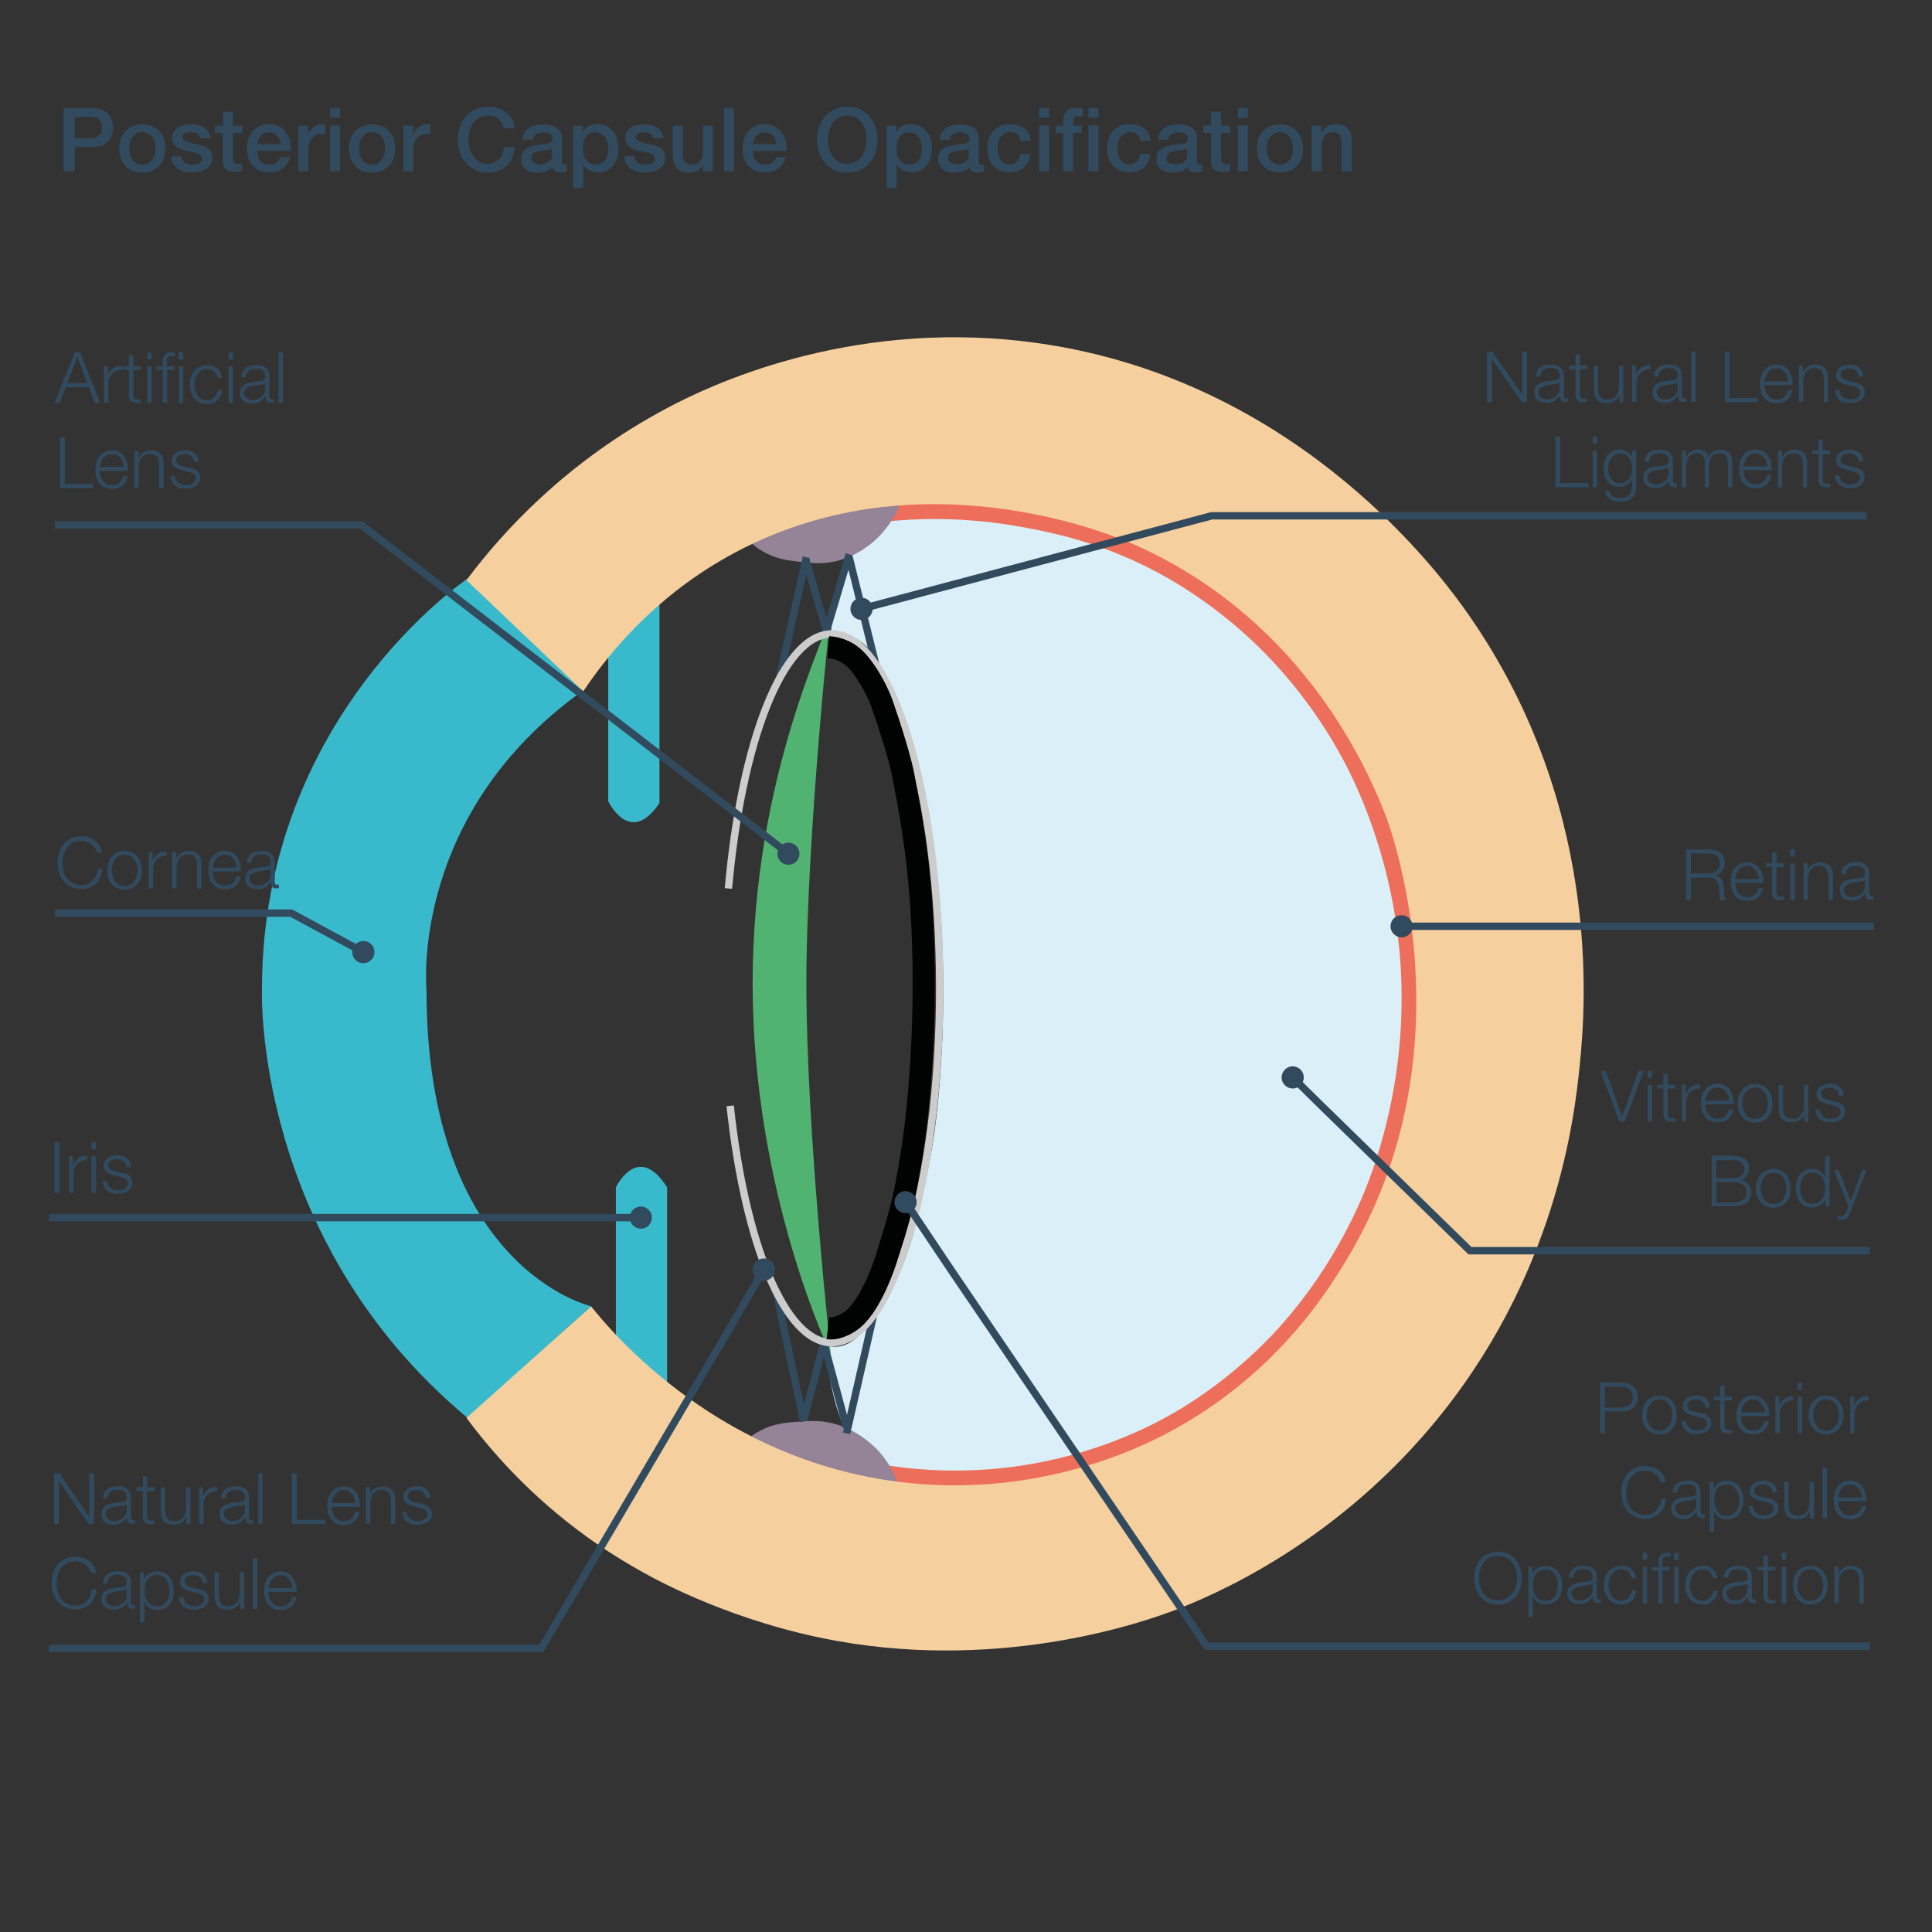 <?xml version="1.0" encoding="utf-8"?>
<!-- Generator: Adobe Illustrator 24.1.3, SVG Export Plug-In . SVG Version: 6.00 Build 0)  -->
<svg version="1.1" xmlns="http://www.w3.org/2000/svg" xmlns:xlink="http://www.w3.org/1999/xlink" x="0px" y="0px"
	 viewBox="0 0 1308.4 1308.4" style="enable-background:new 0 0 1308.4 1308.4;" xml:space="preserve">
<rect x="0" y="0" width="1308.4" height="1308.4" fill="#333333" stroke="none"/>
<style type="text/css">
	.st0{fill:#DAEFF7;}
	.st1{fill:none;stroke:#ED6E5B;stroke-width:20;stroke-miterlimit:10;}
	.st2{fill:none;}
	.st3{fill:#51B371;}
	.st4{fill:#38BACC;}
	.st5{fill:#958397;}
	.st6{fill:url(#SVGID_1_);stroke:#324A5E;stroke-width:5;stroke-miterlimit:10;}
	.st7{fill:url(#SVGID_2_);stroke:#324A5E;stroke-width:5;stroke-miterlimit:10;}
	.st8{fill:url(#SVGID_3_);stroke:#324A5E;stroke-width:5;stroke-miterlimit:10;}
	.st9{fill:url(#SVGID_4_);stroke:#324A5E;stroke-width:5;stroke-miterlimit:10;}
	.st10{fill:url(#SVGID_5_);stroke:#324A5E;stroke-width:5;stroke-miterlimit:10;}
	.st11{fill:none;stroke:#324A5E;stroke-width:5;stroke-miterlimit:10;}
	.st12{fill:url(#SVGID_6_);stroke:#324A5E;stroke-width:5;stroke-miterlimit:10;}
	.st13{fill:url(#SVGID_7_);stroke:#324A5E;stroke-width:5;stroke-miterlimit:10;}
	.st14{fill:url(#SVGID_8_);stroke:#324A5E;stroke-width:5;stroke-miterlimit:10;}
	.st15{fill:url(#SVGID_9_);stroke:#324A5E;stroke-width:5;stroke-miterlimit:10;}
	.st16{fill:none;stroke:#CDCCCC;stroke-width:5;stroke-miterlimit:10;}
	.st17{fill:#F5D09E;}
	.st18{fill:#324A5E;}
	.st19{fill:none;stroke:#010202;stroke-width:15;stroke-miterlimit:10;}
	.st20{fill:#70B437;}
</style>
<g id="Layer_7">
	<path class="st0" d="M562.8,427.3c2.2-24.9,10.5-66.8,42-86.5c40.1-25,97.4-5,155,28.5c44,25.6,78.6,47.6,96.3,64.7
		c10.6,10.2,33.9,34.2,55,70.6c6.4,11.1,24.8,44.2,36,91.3c13.9,58.7,9.1,107.1,5.8,129.6c-3.8,25.7-13.6,87.1-60.3,149.9
		c-53.6,72.1-122.3,101.1-138,107.4c-54.5,21.9-110.8,49.6-152.8,21.7c-36.9-24.6-41.3-76.6-42.1-93.4c1.6,0.5,4,1.1,6.9,0.9
		c5.9-0.3,10.5-3.3,15.6-7.8c11.1-9.9,16.9-20.9,16.9-20.9c13.1-24.7,18.7-45.2,18.7-45.2c10.6-39.4,15-70.8,15.2-72.5
		c1.1-8,4.7-36.3,5.6-76c1.4-59.9-4.4-104.1-6.5-119c-3.6-25.6-7.1-39.3-13.5-64.7c0,0-5.7-22.8-22.2-54.7
		c-2.4-4.6-6.5-12.3-15.2-17.8C574.4,428.8,567.3,427.6,562.8,427.3z"/>
</g>
<g id="Layer_2">
	<path class="st1" d="M599.3,1002.3c24.3,3.7,55.7,5.6,91.5,0.5c52.3-7.5,89.7-26.5,104.7-34.8c11.4-6.3,38.6-22.4,67.2-50.8
		c10.9-10.8,41.9-43.2,65.7-95.1c5.7-12.3,25.7-58.1,30-121.7c2.5-37.1-1.2-67.8-4.9-88.2c-10.3-56.9-31.6-96.5-37.9-107.6
		c-23.5-41.9-50.5-68.5-62.5-79.6c-33.7-31.2-65.8-47.2-77.3-52.6c-33.6-15.9-61.7-21.5-77.9-24.6c-35.1-6.8-62.9-6.5-73.9-6.2
		c-6.8,0.2-12.5,0.6-16.5,0.9l-9.3,0.8"/>
</g>
<g id="Layer_5">
	<path class="st2" d="M561.8,432.1c-2.6,13.5-4.9,27.1-7.1,41c-24.4,155.3-18.2,301.3,4,432.9C559.7,748.1,560.8,590.1,561.8,432.1z
		"/>
	<path class="st3" d="M562.7,414.9c-0.9,12.4-53,109.3-53,251.2s53,251.2,53,251.2s-16.6-150.7-16.6-251.2
		C546.1,565.6,563.6,402.6,562.7,414.9z"/>
</g>
<g id="Layer_3">
	<path class="st4" d="M446.6,403c-4.2,3.4-29.2,29.2-34.7,37.2v102.4c0,0,14.8,31.2,34.7,1.2V403z"/>
	<path class="st4" d="M451.8,947.3c-4.2-3.6-8.6-7.6-13-12.1c-9.1-9.3-16.2-18.6-21.7-26.9V804.1c0,0,14.8-31.2,34.7,0V947.3z"/>
	<path class="st5" d="M609.1,342.4c-3.6,0.2-7.2,0.5-10.9,0.9c-34,3.4-64.1,12.6-89.9,24c1.8,1.7,4.5,3.9,8.1,6
		c8.5,5,16.2,6.1,23.7,7c8.8,1.1,16.9,2.1,27.1-0.5c2.3-0.6,11.2-3,20.6-10C600.5,360.4,606.5,348.6,609.1,342.4z"/>
	<path class="st5" d="M607.8,1004c-3.6-0.4-7.3-0.9-11-1.4c-34.3-5-64.4-15.7-90.1-28.3c1.9-1.6,4.8-3.7,8.5-5.6
		c8.9-4.6,16.8-5.3,24.4-5.8c9-0.7,17.2-1.3,27.5,1.9c2.3,0.7,11.2,3.6,20.4,11C600,985.6,605.5,997.6,607.8,1004z"/>
</g>
<g id="Layer_4">
	<g>
		<g>
			<radialGradient id="SVGID_1_" cx="536.595" cy="419.743" r="30.677" gradientUnits="userSpaceOnUse">
				<stop  offset="0" style="stop-color:#FFFFFF"/>
				<stop  offset="0.495" style="stop-color:#FFFFFF"/>
				<stop  offset="0.553" style="stop-color:#DDF1F8"/>
				<stop  offset="0.719" style="stop-color:#7FC9E4"/>
				<stop  offset="0.854" style="stop-color:#3BADD6"/>
				<stop  offset="0.951" style="stop-color:#109BCD"/>
				<stop  offset="1" style="stop-color:#0094CA"/>
			</radialGradient>
			<path class="st6" d="M546.1,377.4l-19,84.7L546.1,377.4z"/>
			<radialGradient id="SVGID_2_" cx="534.776" cy="917.998" r="32.233" gradientUnits="userSpaceOnUse">
				<stop  offset="0" style="stop-color:#FFFFFF"/>
				<stop  offset="0.495" style="stop-color:#FFFFFF"/>
				<stop  offset="0.553" style="stop-color:#DDF1F8"/>
				<stop  offset="0.719" style="stop-color:#7FC9E4"/>
				<stop  offset="0.854" style="stop-color:#3BADD6"/>
				<stop  offset="0.951" style="stop-color:#109BCD"/>
				<stop  offset="1" style="stop-color:#0094CA"/>
			</radialGradient>
			<path class="st7" d="M544.3,962.6l-19-89.2L544.3,962.6z"/>
			<radialGradient id="SVGID_3_" cx="551.091" cy="935.67" r="19.186" gradientUnits="userSpaceOnUse">
				<stop  offset="0" style="stop-color:#FFFFFF"/>
				<stop  offset="0.495" style="stop-color:#FFFFFF"/>
				<stop  offset="0.553" style="stop-color:#DDF1F8"/>
				<stop  offset="0.719" style="stop-color:#7FC9E4"/>
				<stop  offset="0.854" style="stop-color:#3BADD6"/>
				<stop  offset="0.951" style="stop-color:#109BCD"/>
				<stop  offset="1" style="stop-color:#0094CA"/>
			</radialGradient>
			<path class="st8" d="M557.9,909.4l-13.7,52.5L557.9,909.4z"/>
			<radialGradient id="SVGID_4_" cx="565.612" cy="937.983" r="20.922" gradientUnits="userSpaceOnUse">
				<stop  offset="0" style="stop-color:#FFFFFF"/>
				<stop  offset="0.495" style="stop-color:#FFFFFF"/>
				<stop  offset="0.553" style="stop-color:#DDF1F8"/>
				<stop  offset="0.719" style="stop-color:#7FC9E4"/>
				<stop  offset="0.854" style="stop-color:#3BADD6"/>
				<stop  offset="0.951" style="stop-color:#109BCD"/>
				<stop  offset="1" style="stop-color:#0094CA"/>
			</radialGradient>
			<path class="st9" d="M573.3,966.6l-15.4-57.1L573.3,966.6z"/>
			<radialGradient id="SVGID_5_" cx="582.312" cy="931.304" r="28.56" gradientUnits="userSpaceOnUse">
				<stop  offset="0" style="stop-color:#FFFFFF"/>
				<stop  offset="0.495" style="stop-color:#FFFFFF"/>
				<stop  offset="0.553" style="stop-color:#DDF1F8"/>
				<stop  offset="0.719" style="stop-color:#7FC9E4"/>
				<stop  offset="0.854" style="stop-color:#3BADD6"/>
				<stop  offset="0.951" style="stop-color:#109BCD"/>
				<stop  offset="1" style="stop-color:#0094CA"/>
			</radialGradient>
			<line class="st10" x1="591.3" y1="891.9" x2="573.3" y2="970.7"/>
			<path class="st11" d="M569.9,960.2"/>
			<radialGradient id="SVGID_6_" cx="552.91" cy="403.665" r="17.374" gradientUnits="userSpaceOnUse">
				<stop  offset="0" style="stop-color:#FFFFFF"/>
				<stop  offset="0.495" style="stop-color:#FFFFFF"/>
				<stop  offset="0.553" style="stop-color:#DDF1F8"/>
				<stop  offset="0.719" style="stop-color:#7FC9E4"/>
				<stop  offset="0.854" style="stop-color:#3BADD6"/>
				<stop  offset="0.951" style="stop-color:#109BCD"/>
				<stop  offset="1" style="stop-color:#0094CA"/>
			</radialGradient>
			<path class="st12" d="M559.7,427.3l-13.7-47.2L559.7,427.3z"/>
			<radialGradient id="SVGID_7_" cx="567.431" cy="401.352" r="19.113" gradientUnits="userSpaceOnUse">
				<stop  offset="0" style="stop-color:#FFFFFF"/>
				<stop  offset="0.495" style="stop-color:#FFFFFF"/>
				<stop  offset="0.553" style="stop-color:#DDF1F8"/>
				<stop  offset="0.719" style="stop-color:#7FC9E4"/>
				<stop  offset="0.854" style="stop-color:#3BADD6"/>
				<stop  offset="0.951" style="stop-color:#109BCD"/>
				<stop  offset="1" style="stop-color:#0094CA"/>
			</radialGradient>
			<path class="st13" d="M575.1,375.4l-15.4,51.8L575.1,375.4z"/>
			<radialGradient id="SVGID_8_" cx="584.131" cy="413.761" r="26.447" gradientUnits="userSpaceOnUse">
				<stop  offset="0" style="stop-color:#FFFFFF"/>
				<stop  offset="0.495" style="stop-color:#FFFFFF"/>
				<stop  offset="0.553" style="stop-color:#DDF1F8"/>
				<stop  offset="0.719" style="stop-color:#7FC9E4"/>
				<stop  offset="0.854" style="stop-color:#3BADD6"/>
				<stop  offset="0.951" style="stop-color:#109BCD"/>
				<stop  offset="1" style="stop-color:#0094CA"/>
			</radialGradient>
			<line class="st14" x1="593.1" y1="450.1" x2="575.1" y2="377.5"/>
			<radialGradient id="SVGID_9_" cx="570.895" cy="959.683" r="0" gradientUnits="userSpaceOnUse">
				<stop  offset="0" style="stop-color:#FFFFFF"/>
				<stop  offset="0.495" style="stop-color:#FFFFFF"/>
				<stop  offset="0.553" style="stop-color:#DDF1F8"/>
				<stop  offset="0.719" style="stop-color:#7FC9E4"/>
				<stop  offset="0.854" style="stop-color:#3BADD6"/>
				<stop  offset="0.951" style="stop-color:#109BCD"/>
				<stop  offset="1" style="stop-color:#0094CA"/>
			</radialGradient>
			<path class="st15" d="M570.9,959.7"/>
			<path class="st16" d="M493.3,601.7c8.9-99.6,36.9-172.4,70.1-172.4c40.3,0,73,107.5,73,240s-32.7,240-73,240
				c-31.8,0-58.9-67-68.9-160.4"/>
		</g>
	</g>
</g>
<g id="Layer_8">
	<path class="st4" d="M316.6,391.9c0,0-139.2,93-139.2,278.1c0,0-6.4,168.9,139.2,290.2l83.7-75.6c0,0-111.5-25.2-111.5-214.6
		c0,0-11.5-118.7,106.3-202.5L316.6,391.9z"/>
</g>
<g id="Layer_1">
	<path class="st17" d="M395,468.2c16.4-24.5,47-62.7,97.5-91.1c127.8-71.9,263.3-13.9,276.8-7.8C884.8,421,927.5,524.7,938.1,551.5
		c2.8,7,59.8,159.5-26.4,302c-13.5,22.3-48.7,78.8-121.3,117.1c-18.7,9.9-85.5,42.7-174,33.8C489.2,991.8,414.9,903,400.3,884.7
		c-28.1,25.2-56.2,50.3-84.4,75.5c16.3,22,42.6,52.5,81.7,80.7c4.9,3.5,18.3,13,36.9,23.4c11.5,6.5,62.8,34.4,131.8,46.9
		c116.5,21,213.1-14.6,229.4-20.8c23.9-9.2,104.9-42.6,174-124.9c84.3-100.4,96.6-208.7,100.2-244.7c3.9-39.4,15.5-178.4-79.1-309.8
		c-20.7-28.7-119.2-158.1-295.3-179.6c-123.3-15.1-217.3,31-242.5,44.3c-70.1,36.9-113.5,85.9-135.9,115.6c-0.4,0.5-0.8,1.1-1.2,1.6
		L395,468.2z"/>
	<g>
		<path class="st18" d="M43.1,73.2H62c3,0,5.5,0.4,7.4,1.3c1.9,0.9,3.4,2,4.4,3.3c1,1.3,1.7,2.8,2.1,4.3c0.4,1.6,0.6,3,0.6,4.3
			c0,1.3-0.2,2.8-0.6,4.3c-0.4,1.5-1.1,3-2.1,4.3c-1,1.3-2.5,2.4-4.4,3.3c-1.9,0.9-4.4,1.3-7.4,1.3H50.6V116h-7.5V73.2z M50.6,93.5
			h11c0.8,0,1.7-0.1,2.6-0.4c0.9-0.2,1.7-0.6,2.4-1.2c0.7-0.5,1.3-1.3,1.8-2.2c0.5-0.9,0.7-2,0.7-3.4c0-1.4-0.2-2.6-0.6-3.5
			c-0.4-0.9-0.9-1.6-1.6-2.2c-0.7-0.5-1.5-0.9-2.3-1.1c-0.9-0.2-1.8-0.3-2.8-0.3H50.6V93.5z"/>
		<path class="st18" d="M96.4,116.9c-2.5,0-4.7-0.4-6.6-1.2c-1.9-0.8-3.6-1.9-4.9-3.4c-1.3-1.4-2.4-3.2-3.1-5.2c-0.7-2-1-4.2-1-6.6
			c0-2.4,0.3-4.5,1-6.5c0.7-2,1.7-3.7,3.1-5.2c1.3-1.4,3-2.6,4.9-3.4c1.9-0.8,4.1-1.2,6.6-1.2c2.5,0,4.7,0.4,6.6,1.2
			c1.9,0.8,3.6,1.9,4.9,3.4c1.3,1.4,2.4,3.2,3.1,5.2c0.7,2,1,4.2,1,6.5c0,2.4-0.4,4.6-1,6.6c-0.7,2-1.7,3.7-3.1,5.2
			c-1.3,1.4-3,2.6-4.9,3.4C101.1,116.5,98.9,116.9,96.4,116.9z M96.4,111.5c1.5,0,2.8-0.3,4-1c1.1-0.6,2-1.5,2.8-2.5
			c0.7-1,1.2-2.2,1.6-3.5c0.3-1.3,0.5-2.6,0.5-4c0-1.3-0.2-2.6-0.5-4c-0.3-1.3-0.9-2.5-1.6-3.5c-0.7-1-1.6-1.9-2.8-2.5
			c-1.1-0.6-2.4-1-4-1c-1.5,0-2.8,0.3-4,1c-1.1,0.6-2,1.5-2.8,2.5c-0.7,1-1.3,2.2-1.6,3.5s-0.5,2.6-0.5,4c0,1.4,0.2,2.7,0.5,4
			c0.3,1.3,0.9,2.5,1.6,3.5c0.7,1,1.6,1.9,2.8,2.5C93.6,111.2,94.9,111.5,96.4,111.5z"/>
		<path class="st18" d="M122.9,106.1c0.2,2,1,3.4,2.3,4.2c1.3,0.8,2.9,1.2,4.7,1.2c0.6,0,1.4,0,2.2-0.1c0.8-0.1,1.6-0.3,2.3-0.6
			c0.7-0.3,1.3-0.7,1.8-1.2c0.5-0.5,0.7-1.2,0.6-2.1c0-0.9-0.4-1.6-1-2.2c-0.6-0.6-1.4-1-2.3-1.4c-0.9-0.3-2-0.6-3.2-0.9
			c-1.2-0.2-2.4-0.5-3.7-0.8c-1.3-0.3-2.5-0.6-3.7-1c-1.2-0.4-2.2-0.9-3.2-1.6c-0.9-0.7-1.7-1.5-2.2-2.6c-0.6-1.1-0.8-2.4-0.8-3.9
			c0-1.7,0.4-3.1,1.2-4.2c0.8-1.1,1.9-2.1,3.1-2.8c1.3-0.7,2.7-1.2,4.2-1.5c1.5-0.3,3-0.4,4.4-0.4c1.6,0,3.1,0.2,4.6,0.5
			c1.5,0.3,2.8,0.9,4,1.6c1.2,0.8,2.2,1.8,2.9,3c0.8,1.2,1.3,2.7,1.5,4.4h-7.1c-0.3-1.6-1.1-2.7-2.2-3.3c-1.2-0.6-2.5-0.8-4-0.8
			c-0.5,0-1.1,0-1.7,0.1c-0.7,0.1-1.3,0.2-1.9,0.4c-0.6,0.2-1.1,0.5-1.5,1c-0.4,0.4-0.6,1-0.6,1.7c0,0.8,0.3,1.5,0.9,2
			c0.6,0.5,1.3,1,2.3,1.3c0.9,0.3,2,0.6,3.2,0.9c1.2,0.2,2.4,0.5,3.7,0.8c1.2,0.3,2.5,0.6,3.7,1c1.2,0.4,2.3,0.9,3.2,1.6
			c0.9,0.7,1.7,1.5,2.3,2.6c0.6,1,0.9,2.3,0.9,3.8c0,1.8-0.4,3.4-1.3,4.7c-0.8,1.3-1.9,2.3-3.3,3.1c-1.3,0.8-2.8,1.4-4.5,1.7
			c-1.6,0.4-3.3,0.5-4.9,0.5c-2,0-3.8-0.2-5.4-0.7c-1.7-0.4-3.1-1.1-4.3-2c-1.2-0.9-2.2-2-2.9-3.4c-0.7-1.3-1.1-2.9-1.1-4.8H122.9z"
			/>
		<path class="st18" d="M145.8,85h5.2v-9.3h6.8V85h6.2v5.1h-6.2v16.6c0,0.7,0,1.3,0.1,1.9c0.1,0.5,0.2,1,0.4,1.3
			c0.2,0.4,0.5,0.6,1,0.8c0.4,0.2,1,0.3,1.8,0.3c0.5,0,1,0,1.4,0c0.5,0,1-0.1,1.4-0.2v5.3c-0.8,0.1-1.5,0.2-2.2,0.2
			c-0.7,0.1-1.5,0.1-2.2,0.1c-1.8,0-3.3-0.2-4.4-0.5c-1.1-0.3-2-0.8-2.6-1.5c-0.6-0.7-1-1.5-1.3-2.5c-0.2-1-0.4-2.1-0.4-3.4V90.1
			h-5.2V85z"/>
		<path class="st18" d="M174.2,102.3c0,1.2,0.2,2.4,0.5,3.5c0.3,1.1,0.8,2.1,1.5,2.9c0.7,0.8,1.5,1.5,2.6,2c1,0.5,2.3,0.8,3.7,0.8
			c2,0,3.6-0.4,4.8-1.3c1.2-0.9,2.1-2.1,2.7-3.9h6.5c-0.4,1.7-1,3.2-1.9,4.5c-0.9,1.3-1.9,2.4-3.2,3.3c-1.2,0.9-2.6,1.6-4.2,2
			c-1.5,0.5-3.1,0.7-4.8,0.7c-2.4,0-4.6-0.4-6.5-1.2c-1.9-0.8-3.5-1.9-4.8-3.4c-1.3-1.4-2.3-3.2-2.9-5.2c-0.7-2-1-4.2-1-6.6
			c0-2.2,0.3-4.3,1-6.3c0.7-2,1.7-3.7,3-5.2c1.3-1.5,2.9-2.7,4.7-3.6c1.8-0.9,3.9-1.3,6.2-1.3c2.4,0,4.6,0.5,6.6,1.5
			c1.9,1,3.5,2.4,4.8,4.1c1.3,1.7,2.2,3.6,2.8,5.8c0.6,2.2,0.7,4.4,0.5,6.8H174.2z M190.2,97.8c-0.1-1.1-0.3-2.1-0.7-3.1
			c-0.4-1-0.9-1.9-1.6-2.6c-0.7-0.7-1.5-1.3-2.4-1.8c-0.9-0.5-2-0.7-3.1-0.7c-1.2,0-2.3,0.2-3.3,0.6c-1,0.4-1.8,1-2.5,1.7
			c-0.7,0.7-1.3,1.6-1.7,2.6c-0.4,1-0.7,2.1-0.7,3.2H190.2z"/>
		<path class="st18" d="M202.2,85h6.4v6h0.1c0.2-0.8,0.6-1.7,1.2-2.5c0.6-0.8,1.3-1.5,2.1-2.2c0.8-0.7,1.7-1.2,2.7-1.6
			c1-0.4,2-0.6,3.1-0.6c0.8,0,1.3,0,1.6,0.1c0.3,0,0.6,0.1,0.9,0.1V91c-0.5-0.1-1-0.1-1.5-0.2c-0.5-0.1-1-0.1-1.5-0.1
			c-1.2,0-2.2,0.2-3.3,0.7c-1,0.5-1.9,1.1-2.7,2c-0.8,0.9-1.4,2-1.8,3.3c-0.4,1.3-0.7,2.8-0.7,4.6V116h-6.8V85z"/>
		<path class="st18" d="M223.5,73.2h6.8v6.5h-6.8V73.2z M223.5,85h6.8v31h-6.8V85z"/>
		<path class="st18" d="M252,116.9c-2.5,0-4.7-0.4-6.6-1.2c-1.9-0.8-3.6-1.9-4.9-3.4c-1.3-1.4-2.4-3.2-3.1-5.2c-0.7-2-1-4.2-1-6.6
			c0-2.4,0.3-4.5,1-6.5c0.7-2,1.7-3.7,3.1-5.2c1.3-1.4,3-2.6,4.9-3.4c1.9-0.8,4.1-1.2,6.6-1.2c2.5,0,4.7,0.4,6.6,1.2
			c1.9,0.8,3.6,1.9,4.9,3.4c1.3,1.4,2.4,3.2,3.1,5.2c0.7,2,1,4.2,1,6.5c0,2.4-0.4,4.6-1,6.6c-0.7,2-1.7,3.7-3.1,5.2
			c-1.3,1.4-3,2.6-4.9,3.4C256.7,116.5,254.5,116.9,252,116.9z M252,111.5c1.5,0,2.8-0.3,4-1c1.1-0.6,2-1.5,2.8-2.5
			c0.7-1,1.2-2.2,1.6-3.5c0.3-1.3,0.5-2.6,0.5-4c0-1.3-0.2-2.6-0.5-4c-0.3-1.3-0.9-2.5-1.6-3.5c-0.7-1-1.6-1.9-2.8-2.5
			c-1.1-0.6-2.4-1-4-1c-1.5,0-2.8,0.3-4,1c-1.1,0.6-2,1.5-2.8,2.5c-0.7,1-1.3,2.2-1.6,3.5s-0.5,2.6-0.5,4c0,1.4,0.2,2.7,0.5,4
			c0.3,1.3,0.9,2.5,1.6,3.5c0.7,1,1.6,1.9,2.8,2.5C249.2,111.2,250.5,111.5,252,111.5z"/>
		<path class="st18" d="M273.4,85h6.4v6h0.1c0.2-0.8,0.6-1.7,1.2-2.5c0.6-0.8,1.3-1.5,2.1-2.2c0.8-0.7,1.7-1.2,2.7-1.6
			c1-0.4,2-0.6,3.1-0.6c0.8,0,1.3,0,1.6,0.1c0.3,0,0.6,0.1,0.9,0.1V91c-0.5-0.1-1-0.1-1.5-0.2c-0.5-0.1-1-0.1-1.5-0.1
			c-1.2,0-2.2,0.2-3.3,0.7c-1,0.5-1.9,1.1-2.7,2c-0.8,0.9-1.4,2-1.8,3.3c-0.4,1.3-0.7,2.8-0.7,4.6V116h-6.8V85z"/>
		<path class="st18" d="M341.1,86.8c-0.3-1.2-0.8-2.4-1.3-3.4c-0.6-1-1.3-1.9-2.2-2.7c-0.9-0.8-1.9-1.4-3.1-1.8
			c-1.2-0.4-2.6-0.6-4.1-0.6c-2.3,0-4.3,0.5-5.9,1.4c-1.7,0.9-3,2.2-4.1,3.7c-1,1.5-1.8,3.3-2.3,5.2c-0.5,2-0.8,4-0.8,6s0.2,4,0.8,6
			c0.5,2,1.3,3.7,2.3,5.2c1,1.5,2.4,2.8,4.1,3.7c1.7,0.9,3.6,1.4,5.9,1.4c1.7,0,3.2-0.3,4.4-0.9c1.3-0.6,2.4-1.4,3.3-2.4
			c0.9-1,1.6-2.2,2.2-3.6c0.5-1.4,0.9-2.8,1-4.4h7.3c-0.2,2.6-0.7,4.9-1.6,7c-0.9,2.1-2.2,4-3.8,5.5c-1.6,1.5-3.5,2.7-5.6,3.6
			c-2.2,0.8-4.5,1.3-7.1,1.3c-3.2,0-6.1-0.6-8.6-1.8c-2.5-1.2-4.7-2.8-6.4-4.8c-1.8-2-3.1-4.4-4.1-7.1c-0.9-2.7-1.4-5.6-1.4-8.7
			c0-3,0.5-5.9,1.4-8.6c0.9-2.7,2.3-5.1,4.1-7.1c1.8-2,3.9-3.7,6.4-4.9c2.5-1.2,5.4-1.8,8.6-1.8c2.4,0,4.7,0.3,6.8,1
			c2.1,0.7,4,1.6,5.6,2.9c1.6,1.3,2.9,2.8,3.9,4.6c1,1.8,1.6,3.9,1.9,6.2H341.1z"/>
		<path class="st18" d="M380.5,109.1c0,0.8,0.1,1.4,0.3,1.8c0.2,0.4,0.6,0.5,1.3,0.5c0.2,0,0.4,0,0.7,0c0.3,0,0.6,0,1-0.1v4.7
			c-0.2,0.1-0.6,0.2-0.9,0.3c-0.4,0.1-0.8,0.2-1.2,0.3c-0.4,0.1-0.8,0.1-1.2,0.2c-0.4,0-0.7,0.1-1,0.1c-1.4,0-2.6-0.3-3.5-0.8
			c-0.9-0.6-1.5-1.5-1.8-2.9c-1.4,1.3-3,2.3-5,2.9s-3.9,0.9-5.7,0.9c-1.4,0-2.7-0.2-4-0.6c-1.3-0.4-2.4-0.9-3.4-1.7
			c-1-0.7-1.8-1.7-2.3-2.8c-0.6-1.1-0.9-2.5-0.9-4c0-1.9,0.3-3.5,1.1-4.7c0.7-1.2,1.6-2.1,2.8-2.8c1.1-0.7,2.4-1.2,3.8-1.5
			c1.4-0.3,2.9-0.5,4.3-0.7c1.2-0.2,2.4-0.4,3.5-0.5c1.1-0.1,2.1-0.3,3-0.5c0.9-0.2,1.5-0.6,2-1.1c0.5-0.5,0.8-1.2,0.8-2.2
			c0-0.9-0.2-1.6-0.6-2.2c-0.4-0.6-0.9-1-1.6-1.3c-0.6-0.3-1.3-0.5-2.1-0.6c-0.8-0.1-1.5-0.1-2.2-0.1c-1.9,0-3.5,0.4-4.7,1.2
			c-1.2,0.8-1.9,2-2.1,3.7H354c0.1-2,0.6-3.7,1.4-5s1.9-2.4,3.2-3.2c1.3-0.8,2.8-1.4,4.4-1.7c1.6-0.3,3.3-0.5,5-0.5
			c1.5,0,3,0.2,4.5,0.5c1.5,0.3,2.8,0.8,4,1.6c1.2,0.7,2.1,1.6,2.9,2.8c0.7,1.1,1.1,2.5,1.1,4.2V109.1z M373.7,100.5
			c-1,0.7-2.3,1.1-3.8,1.2c-1.5,0.1-3,0.4-4.6,0.6c-0.7,0.1-1.4,0.3-2.1,0.5c-0.7,0.2-1.3,0.5-1.8,0.9c-0.5,0.4-0.9,0.9-1.2,1.5
			c-0.3,0.6-0.5,1.4-0.5,2.2c0,0.8,0.2,1.4,0.7,1.9c0.4,0.5,1,0.9,1.6,1.2c0.6,0.3,1.3,0.5,2,0.6c0.7,0.1,1.4,0.2,2,0.2
			c0.8,0,1.6-0.1,2.5-0.3c0.9-0.2,1.7-0.5,2.5-1c0.8-0.5,1.4-1.1,2-1.8c0.5-0.7,0.8-1.6,0.8-2.7V100.5z"/>
		<path class="st18" d="M388.1,85h6.5v4.2h0.1c1-1.8,2.3-3.1,4-3.9c1.7-0.8,3.6-1.2,5.6-1.2c2.4,0,4.6,0.4,6.4,1.3
			c1.8,0.9,3.3,2,4.5,3.5c1.2,1.5,2.1,3.2,2.7,5.2c0.6,2,0.9,4.1,0.9,6.4c0,2.1-0.3,4.1-0.8,6.1c-0.5,2-1.4,3.7-2.5,5.2
			c-1.1,1.5-2.5,2.7-4.2,3.6c-1.7,0.9-3.7,1.3-5.9,1.3c-1,0-2-0.1-3-0.3c-1-0.2-2-0.5-2.9-0.9c-0.9-0.4-1.8-0.9-2.6-1.5
			c-0.8-0.6-1.4-1.4-1.9-2.2h-0.1v15.5h-6.8V85z M411.9,100.6c0-1.4-0.2-2.8-0.5-4.1c-0.4-1.3-0.9-2.5-1.6-3.5s-1.6-1.8-2.7-2.5
			c-1.1-0.6-2.3-0.9-3.7-0.9c-2.9,0-5.1,1-6.5,3c-1.5,2-2.2,4.7-2.2,8c0,1.6,0.2,3,0.6,4.4c0.4,1.3,0.9,2.5,1.7,3.4
			c0.8,1,1.7,1.7,2.7,2.3c1.1,0.6,2.3,0.8,3.7,0.8c1.6,0,2.9-0.3,4-1c1.1-0.6,2-1.5,2.7-2.5c0.7-1,1.2-2.2,1.5-3.5
			C411.8,103.3,411.9,101.9,411.9,100.6z"/>
		<path class="st18" d="M429.7,106.1c0.2,2,1,3.4,2.3,4.2c1.3,0.8,2.9,1.2,4.7,1.2c0.6,0,1.4,0,2.2-0.1c0.8-0.1,1.6-0.3,2.3-0.6
			c0.7-0.3,1.3-0.7,1.8-1.2c0.5-0.5,0.7-1.2,0.6-2.1c0-0.9-0.4-1.6-1-2.2c-0.6-0.6-1.4-1-2.3-1.4c-0.9-0.3-2-0.6-3.2-0.9
			c-1.2-0.2-2.4-0.5-3.7-0.8c-1.3-0.3-2.5-0.6-3.7-1c-1.2-0.4-2.2-0.9-3.2-1.6c-0.9-0.7-1.7-1.5-2.2-2.6c-0.6-1.1-0.8-2.4-0.8-3.9
			c0-1.7,0.4-3.1,1.2-4.2c0.8-1.1,1.9-2.1,3.1-2.8c1.3-0.7,2.7-1.2,4.2-1.5c1.5-0.3,3-0.4,4.4-0.4c1.6,0,3.1,0.2,4.6,0.5
			c1.5,0.3,2.8,0.9,4,1.6c1.2,0.8,2.2,1.8,2.9,3c0.8,1.2,1.3,2.7,1.5,4.4h-7.1c-0.3-1.6-1.1-2.7-2.2-3.3c-1.2-0.6-2.5-0.8-4-0.8
			c-0.5,0-1.1,0-1.7,0.1c-0.7,0.1-1.3,0.2-1.9,0.4c-0.6,0.2-1.1,0.5-1.5,1c-0.4,0.4-0.6,1-0.6,1.7c0,0.8,0.3,1.5,0.9,2
			c0.6,0.5,1.3,1,2.3,1.3c0.9,0.3,2,0.6,3.2,0.9c1.2,0.2,2.4,0.5,3.7,0.8c1.2,0.3,2.5,0.6,3.7,1c1.2,0.4,2.3,0.9,3.2,1.6
			c0.9,0.7,1.7,1.5,2.3,2.6c0.6,1,0.9,2.3,0.9,3.8c0,1.8-0.4,3.4-1.3,4.7c-0.8,1.3-1.9,2.3-3.3,3.1c-1.3,0.8-2.8,1.4-4.5,1.7
			c-1.6,0.4-3.3,0.5-4.9,0.5c-2,0-3.8-0.2-5.4-0.7c-1.7-0.4-3.1-1.1-4.3-2c-1.2-0.9-2.2-2-2.9-3.4c-0.7-1.3-1.1-2.9-1.1-4.8H429.7z"
			/>
		<path class="st18" d="M482.9,116h-6.7v-4.3h-0.1c-0.8,1.6-2.1,2.8-3.8,3.8c-1.7,0.9-3.4,1.4-5.1,1.4c-4.1,0-7-1-8.9-3
			c-1.8-2-2.7-5.1-2.7-9.1V85h6.8v19c0,2.7,0.5,4.6,1.6,5.8c1,1.1,2.5,1.7,4.4,1.7c1.4,0,2.6-0.2,3.6-0.7c1-0.4,1.7-1,2.3-1.8
			c0.6-0.7,1-1.6,1.3-2.7c0.3-1,0.4-2.2,0.4-3.4V85h6.8V116z"/>
		<path class="st18" d="M490.3,73.2h6.8V116h-6.8V73.2z"/>
		<path class="st18" d="M509.9,102.3c0,1.2,0.2,2.4,0.5,3.5c0.3,1.1,0.8,2.1,1.5,2.9c0.7,0.8,1.5,1.5,2.6,2c1,0.5,2.3,0.8,3.7,0.8
			c2,0,3.6-0.4,4.8-1.3c1.2-0.9,2.1-2.1,2.7-3.9h6.5c-0.4,1.7-1,3.2-1.9,4.5c-0.9,1.3-1.9,2.4-3.2,3.3c-1.2,0.9-2.6,1.6-4.2,2
			c-1.5,0.5-3.1,0.7-4.8,0.7c-2.4,0-4.6-0.4-6.5-1.2c-1.9-0.8-3.5-1.9-4.8-3.4c-1.3-1.4-2.3-3.2-2.9-5.2c-0.7-2-1-4.2-1-6.6
			c0-2.2,0.3-4.3,1-6.3c0.7-2,1.7-3.7,3-5.2c1.3-1.5,2.9-2.7,4.7-3.6c1.8-0.9,3.9-1.3,6.2-1.3c2.4,0,4.6,0.5,6.6,1.5
			c1.9,1,3.5,2.4,4.8,4.1c1.3,1.7,2.2,3.6,2.8,5.8c0.6,2.2,0.7,4.4,0.5,6.8H509.9z M525.9,97.8c-0.1-1.1-0.3-2.1-0.7-3.1
			c-0.4-1-0.9-1.9-1.6-2.6c-0.7-0.7-1.5-1.3-2.4-1.8c-0.9-0.5-2-0.7-3.1-0.7c-1.2,0-2.3,0.2-3.3,0.6c-1,0.4-1.8,1-2.5,1.7
			c-0.7,0.7-1.3,1.6-1.7,2.6c-0.4,1-0.7,2.1-0.7,3.2H525.9z"/>
		<path class="st18" d="M573.8,72.2c3.2,0,6.1,0.6,8.6,1.8c2.5,1.2,4.7,2.8,6.4,4.9c1.8,2,3.1,4.4,4.1,7.1c0.9,2.7,1.4,5.6,1.4,8.6
			c0,3.1-0.5,6-1.4,8.7c-0.9,2.7-2.3,5.1-4.1,7.1c-1.8,2-3.9,3.7-6.4,4.8c-2.5,1.2-5.4,1.8-8.6,1.8c-3.2,0-6.1-0.6-8.6-1.8
			c-2.5-1.2-4.7-2.8-6.4-4.8c-1.8-2-3.1-4.4-4.1-7.1c-0.9-2.7-1.4-5.6-1.4-8.7c0-3,0.5-5.9,1.4-8.6c0.9-2.7,2.3-5.1,4.1-7.1
			c1.8-2,3.9-3.7,6.4-4.9C567.7,72.8,570.6,72.2,573.8,72.2z M573.8,78.3c-2.3,0-4.3,0.5-5.9,1.4c-1.7,0.9-3,2.2-4.1,3.7
			c-1,1.5-1.8,3.3-2.3,5.2c-0.5,2-0.8,4-0.8,6s0.2,4,0.8,6c0.5,2,1.3,3.7,2.3,5.2c1,1.5,2.4,2.8,4.1,3.7c1.7,0.9,3.6,1.4,5.9,1.4
			c2.3,0,4.2-0.5,5.9-1.4c1.7-0.9,3-2.1,4-3.7c1-1.5,1.8-3.3,2.3-5.2c0.5-2,0.8-4,0.8-6s-0.2-4-0.8-6c-0.5-2-1.3-3.7-2.3-5.2
			c-1-1.5-2.4-2.8-4-3.7C578.1,78.8,576.1,78.3,573.8,78.3z"/>
		<path class="st18" d="M600.4,85h6.5v4.2h0.1c1-1.8,2.3-3.1,4-3.9c1.7-0.8,3.6-1.2,5.6-1.2c2.4,0,4.6,0.4,6.4,1.3
			c1.8,0.9,3.3,2,4.5,3.5c1.2,1.5,2.1,3.2,2.7,5.2c0.6,2,0.9,4.1,0.9,6.4c0,2.1-0.3,4.1-0.8,6.1c-0.5,2-1.4,3.7-2.5,5.2
			c-1.1,1.5-2.5,2.7-4.2,3.6c-1.7,0.9-3.7,1.3-5.9,1.3c-1,0-2-0.1-3-0.3c-1-0.2-2-0.5-2.9-0.9c-0.9-0.4-1.8-0.9-2.5-1.5
			c-0.8-0.6-1.4-1.4-2-2.2h-0.1v15.5h-6.8V85z M624.3,100.6c0-1.4-0.2-2.8-0.5-4.1s-0.9-2.5-1.6-3.5s-1.6-1.8-2.7-2.5
			c-1.1-0.6-2.3-0.9-3.7-0.9c-2.9,0-5.1,1-6.5,3c-1.5,2-2.2,4.7-2.2,8c0,1.6,0.2,3,0.6,4.4c0.4,1.3,0.9,2.5,1.7,3.4
			c0.8,1,1.7,1.7,2.7,2.3c1.1,0.6,2.3,0.8,3.7,0.8c1.6,0,2.9-0.3,4-1c1.1-0.6,2-1.5,2.7-2.5c0.7-1,1.2-2.2,1.5-3.5
			C624.1,103.3,624.3,101.9,624.3,100.6z"/>
		<path class="st18" d="M662.9,109.1c0,0.8,0.1,1.4,0.3,1.8c0.2,0.4,0.6,0.5,1.3,0.5c0.2,0,0.4,0,0.7,0c0.3,0,0.6,0,1-0.1v4.7
			c-0.2,0.1-0.5,0.2-0.9,0.3c-0.4,0.1-0.8,0.2-1.2,0.3c-0.4,0.1-0.8,0.1-1.2,0.2c-0.4,0-0.7,0.1-1,0.1c-1.4,0-2.6-0.3-3.5-0.8
			c-0.9-0.6-1.5-1.5-1.8-2.9c-1.4,1.3-3,2.3-5,2.9c-2,0.6-3.9,0.9-5.7,0.9c-1.4,0-2.7-0.2-4-0.6s-2.4-0.9-3.4-1.7
			c-1-0.7-1.8-1.7-2.3-2.8c-0.6-1.1-0.9-2.5-0.9-4c0-1.9,0.3-3.5,1-4.7c0.7-1.2,1.6-2.1,2.8-2.8c1.1-0.7,2.4-1.2,3.8-1.5
			c1.4-0.3,2.8-0.5,4.3-0.7c1.2-0.2,2.4-0.4,3.5-0.5c1.1-0.1,2.1-0.3,3-0.5c0.9-0.2,1.5-0.6,2-1.1c0.5-0.5,0.8-1.2,0.8-2.2
			c0-0.9-0.2-1.6-0.6-2.2c-0.4-0.6-0.9-1-1.6-1.3s-1.3-0.5-2.1-0.6c-0.8-0.1-1.5-0.1-2.2-0.1c-1.9,0-3.5,0.4-4.7,1.2
			c-1.2,0.8-1.9,2-2.1,3.7h-6.8c0.1-2,0.6-3.7,1.4-5s1.9-2.4,3.2-3.2c1.3-0.8,2.8-1.4,4.4-1.7c1.6-0.3,3.3-0.5,5-0.5
			c1.5,0,3,0.2,4.5,0.5c1.5,0.3,2.8,0.8,4,1.6c1.2,0.7,2.1,1.6,2.8,2.8c0.7,1.1,1.1,2.5,1.1,4.2V109.1z M656,100.5
			c-1,0.7-2.3,1.1-3.8,1.2c-1.5,0.1-3,0.4-4.6,0.6c-0.7,0.1-1.4,0.3-2.1,0.5c-0.7,0.2-1.3,0.5-1.8,0.9c-0.5,0.4-0.9,0.9-1.2,1.5
			c-0.3,0.6-0.5,1.4-0.5,2.2c0,0.8,0.2,1.4,0.7,1.9c0.4,0.5,1,0.9,1.6,1.2c0.6,0.3,1.3,0.5,2,0.6c0.7,0.1,1.4,0.2,2,0.2
			c0.8,0,1.6-0.1,2.5-0.3c0.9-0.2,1.7-0.5,2.5-1c0.8-0.5,1.4-1.1,2-1.8c0.5-0.7,0.8-1.6,0.8-2.7V100.5z"/>
		<path class="st18" d="M691.2,95.4c-0.3-1.9-1-3.4-2.3-4.4c-1.3-1-2.9-1.5-4.8-1.5c-0.9,0-1.8,0.1-2.8,0.5c-1,0.3-1.9,0.9-2.8,1.7
			c-0.8,0.8-1.5,2-2.1,3.4c-0.6,1.5-0.8,3.4-0.8,5.7c0,1.3,0.1,2.6,0.4,3.8c0.3,1.3,0.8,2.4,1.4,3.4c0.7,1,1.5,1.8,2.5,2.4
			c1,0.6,2.3,0.9,3.8,0.9c2,0,3.6-0.6,5-1.9c1.3-1.2,2.1-3,2.4-5.2h6.8c-0.6,4-2.2,7.1-4.6,9.3c-2.4,2.1-5.6,3.2-9.6,3.2
			c-2.4,0-4.6-0.4-6.5-1.2s-3.4-1.9-4.7-3.4c-1.3-1.4-2.2-3.1-2.9-5.1c-0.7-2-1-4.1-1-6.4c0-2.3,0.3-4.5,1-6.5
			c0.6-2,1.6-3.8,2.9-5.3c1.3-1.5,2.9-2.7,4.8-3.5c1.9-0.9,4.1-1.3,6.7-1.3c1.8,0,3.5,0.2,5.1,0.7c1.6,0.5,3.1,1.2,4.3,2.1
			c1.3,0.9,2.3,2.1,3.1,3.5c0.8,1.4,1.3,3.1,1.4,5H691.2z"/>
		<path class="st18" d="M703.8,73.2h6.8v6.5h-6.8V73.2z M703.8,85h6.8v31h-6.8V85z"/>
		<path class="st18" d="M715,85h5.1v-2.6c0-2,0.2-3.5,0.7-4.8c0.5-1.2,1.1-2.2,1.9-2.8c0.8-0.7,1.7-1.1,2.7-1.3
			c1-0.2,2.1-0.3,3.2-0.3c2.2,0,3.8,0.1,4.8,0.4V79c-0.4-0.1-0.9-0.2-1.4-0.3c-0.5-0.1-1.1-0.1-1.8-0.1c-0.9,0-1.7,0.2-2.4,0.7
			c-0.7,0.4-1,1.3-1,2.6V85h5.8v5.1h-5.8V116h-6.8V90.1H715V85z"/>
		<path class="st18" d="M737.1,73.2h6.8v6.5h-6.8V73.2z M737.1,85h6.8v31h-6.8V85z"/>
		<path class="st18" d="M772.4,95.4c-0.3-1.9-1-3.4-2.3-4.4c-1.3-1-2.9-1.5-4.8-1.5c-0.9,0-1.8,0.1-2.8,0.5c-1,0.3-1.9,0.9-2.8,1.7
			c-0.8,0.8-1.5,2-2.1,3.4c-0.6,1.5-0.8,3.4-0.8,5.7c0,1.3,0.1,2.6,0.4,3.8c0.3,1.3,0.8,2.4,1.4,3.4c0.7,1,1.5,1.8,2.5,2.4
			c1,0.6,2.3,0.9,3.8,0.9c2,0,3.6-0.6,5-1.9c1.3-1.2,2.1-3,2.4-5.2h6.8c-0.6,4-2.2,7.1-4.6,9.3c-2.4,2.1-5.6,3.2-9.6,3.2
			c-2.4,0-4.6-0.4-6.5-1.2s-3.4-1.9-4.7-3.4c-1.3-1.4-2.2-3.1-2.9-5.1c-0.7-2-1-4.1-1-6.4c0-2.3,0.3-4.5,1-6.5
			c0.6-2,1.6-3.8,2.9-5.3c1.3-1.5,2.9-2.7,4.8-3.5c1.9-0.9,4.1-1.3,6.7-1.3c1.8,0,3.5,0.2,5.1,0.7c1.6,0.5,3.1,1.2,4.3,2.1
			c1.3,0.9,2.3,2.1,3.1,3.5c0.8,1.4,1.3,3.1,1.4,5H772.4z"/>
		<path class="st18" d="M810.8,109.1c0,0.8,0.1,1.4,0.3,1.8c0.2,0.4,0.6,0.5,1.3,0.5c0.2,0,0.4,0,0.7,0c0.3,0,0.6,0,1-0.1v4.7
			c-0.2,0.1-0.5,0.2-0.9,0.3c-0.4,0.1-0.8,0.2-1.2,0.3c-0.4,0.1-0.8,0.1-1.2,0.2c-0.4,0-0.7,0.1-1,0.1c-1.4,0-2.6-0.3-3.5-0.8
			c-0.9-0.6-1.5-1.5-1.8-2.9c-1.4,1.3-3,2.3-5,2.9c-2,0.6-3.9,0.9-5.7,0.9c-1.4,0-2.7-0.2-4-0.6s-2.4-0.9-3.4-1.7
			c-1-0.7-1.8-1.7-2.3-2.8c-0.6-1.1-0.9-2.5-0.9-4c0-1.9,0.3-3.5,1-4.7c0.7-1.2,1.6-2.1,2.8-2.8c1.1-0.7,2.4-1.2,3.8-1.5
			c1.4-0.3,2.8-0.5,4.3-0.7c1.2-0.2,2.4-0.4,3.5-0.5c1.1-0.1,2.1-0.3,3-0.5c0.9-0.2,1.5-0.6,2-1.1c0.5-0.5,0.8-1.2,0.8-2.2
			c0-0.9-0.2-1.6-0.6-2.2c-0.4-0.6-0.9-1-1.6-1.3s-1.3-0.5-2.1-0.6c-0.8-0.1-1.5-0.1-2.2-0.1c-1.9,0-3.5,0.4-4.7,1.2
			c-1.2,0.8-1.9,2-2.1,3.7h-6.8c0.1-2,0.6-3.7,1.4-5s1.9-2.4,3.2-3.2c1.3-0.8,2.8-1.4,4.4-1.7c1.6-0.3,3.3-0.5,5-0.5
			c1.5,0,3,0.2,4.5,0.5c1.5,0.3,2.8,0.8,4,1.6c1.2,0.7,2.1,1.6,2.8,2.8c0.7,1.1,1.1,2.5,1.1,4.2V109.1z M803.9,100.5
			c-1,0.7-2.3,1.1-3.8,1.2c-1.5,0.1-3,0.4-4.6,0.6c-0.7,0.1-1.4,0.3-2.1,0.5c-0.7,0.2-1.3,0.5-1.8,0.9c-0.5,0.4-0.9,0.9-1.2,1.5
			c-0.3,0.6-0.5,1.4-0.5,2.2c0,0.8,0.2,1.4,0.7,1.9c0.4,0.5,1,0.9,1.6,1.2c0.6,0.3,1.3,0.5,2,0.6c0.7,0.1,1.4,0.2,2,0.2
			c0.8,0,1.6-0.1,2.5-0.3c0.9-0.2,1.7-0.5,2.5-1c0.8-0.5,1.4-1.1,2-1.8c0.5-0.7,0.8-1.6,0.8-2.7V100.5z"/>
		<path class="st18" d="M815,85h5.2v-9.3h6.8V85h6.2v5.1H827v16.6c0,0.7,0,1.3,0.1,1.9c0.1,0.5,0.2,1,0.4,1.3c0.2,0.4,0.5,0.6,1,0.8
			c0.4,0.2,1,0.3,1.8,0.3c0.5,0,1,0,1.4,0c0.5,0,1-0.1,1.4-0.2v5.3c-0.8,0.1-1.5,0.2-2.2,0.2c-0.7,0.1-1.5,0.1-2.2,0.1
			c-1.8,0-3.2-0.2-4.3-0.5c-1.1-0.3-2-0.8-2.6-1.5c-0.6-0.7-1-1.5-1.3-2.5c-0.2-1-0.4-2.1-0.4-3.4V90.1H815V85z"/>
		<path class="st18" d="M838.3,73.2h6.8v6.5h-6.8V73.2z M838.3,85h6.8v31h-6.8V85z"/>
		<path class="st18" d="M866.8,116.9c-2.5,0-4.7-0.4-6.6-1.2c-1.9-0.8-3.6-1.9-4.9-3.4c-1.3-1.4-2.4-3.2-3.1-5.2c-0.7-2-1-4.2-1-6.6
			c0-2.4,0.3-4.5,1-6.5c0.7-2,1.7-3.7,3.1-5.2c1.3-1.4,3-2.6,4.9-3.4c1.9-0.8,4.1-1.2,6.6-1.2c2.5,0,4.7,0.4,6.6,1.2
			c1.9,0.8,3.6,1.9,4.9,3.4c1.3,1.4,2.4,3.2,3.1,5.2c0.7,2,1.1,4.2,1.1,6.5c0,2.4-0.4,4.6-1.1,6.6c-0.7,2-1.7,3.7-3.1,5.2
			c-1.3,1.4-3,2.6-4.9,3.4C871.5,116.5,869.3,116.9,866.8,116.9z M866.8,111.5c1.5,0,2.8-0.3,4-1c1.1-0.6,2-1.5,2.8-2.5
			c0.7-1,1.2-2.2,1.6-3.5c0.3-1.3,0.5-2.6,0.5-4c0-1.3-0.2-2.6-0.5-4s-0.9-2.5-1.6-3.5c-0.7-1-1.6-1.9-2.8-2.5c-1.1-0.6-2.4-1-4-1
			c-1.5,0-2.8,0.3-4,1c-1.1,0.6-2,1.5-2.8,2.5c-0.7,1-1.2,2.2-1.6,3.5s-0.5,2.6-0.5,4c0,1.4,0.2,2.7,0.5,4c0.3,1.3,0.9,2.5,1.6,3.5
			c0.7,1,1.6,1.9,2.8,2.5C864,111.2,865.3,111.5,866.8,111.5z"/>
		<path class="st18" d="M888.2,85h6.5v4.6l0.1,0.1c1-1.7,2.4-3.1,4.1-4.1c1.7-1,3.5-1.5,5.6-1.5c3.4,0,6.1,0.9,8,2.6
			c2,1.8,2.9,4.4,2.9,7.9V116h-6.8V96.5c-0.1-2.4-0.6-4.2-1.6-5.3c-1-1.1-2.5-1.6-4.5-1.6c-1.2,0-2.2,0.2-3.1,0.6
			c-0.9,0.4-1.7,1-2.3,1.7c-0.6,0.7-1.1,1.6-1.5,2.6c-0.4,1-0.5,2.1-0.5,3.2V116h-6.8V85z"/>
	</g>
	<g id="Layer_10">
		<path class="st19" d="M560.7,899.5c0.8,0.1,2.2,0.2,3.8,0c0,0,6.7-0.7,13.3-6.2c13.3-11.2,22.4-40.8,22.4-40.8
			c7-22.6,10.5-33.9,13.7-50.6c5.4-28.2,7.8-51.8,9.1-69.2c4.8-61.6,1.6-108.9,0.8-121c-2.6-36.6-6.9-59.2-12.2-87.3
			c0,0-2.7-14.6-14.4-48.2c0,0-4.9-14-14.8-26.3c-2-2.5-4.7-5.4-8.7-7.8c-5-2.9-9.8-3.6-12.7-3.8"/>
	</g>
</g>
<g id="Layer_9">
	<path class="st20" d="M685.1,772.8"/>
	<g>
		<g>
			<polyline class="st11" points="37.2,618.4 197.2,618.4 246.4,645 			"/>
			<g>
				<path class="st18" d="M242.5,651.4c3.7,2,8.2,0.6,10.2-3c2-3.7,0.6-8.2-3-10.2c-3.7-2-8.2-0.6-10.2,3
					C237.5,644.9,238.8,649.5,242.5,651.4z"/>
			</g>
		</g>
	</g>
	<g>
		<g>
			<path class="st18" d="M64.3,574.3c-0.7-1-1.5-1.9-2.4-2.6c-0.9-0.7-2-1.2-3.1-1.6c-1.1-0.4-2.3-0.6-3.6-0.6
				c-2.3,0-4.2,0.4-5.9,1.3c-1.6,0.9-3,2-4,3.4c-1,1.4-1.8,3-2.3,4.8c-0.5,1.8-0.7,3.6-0.7,5.5c0,1.9,0.2,3.7,0.7,5.5
				c0.5,1.8,1.3,3.4,2.3,4.8c1,1.4,2.4,2.6,4,3.4c1.6,0.9,3.6,1.3,5.9,1.3c1.6,0,3-0.3,4.3-0.9c1.3-0.6,2.4-1.4,3.3-2.4
				c0.9-1,1.7-2.2,2.3-3.5c0.6-1.3,0.9-2.8,1.1-4.3h3.3c-0.2,2.1-0.7,4-1.5,5.7c-0.8,1.7-1.8,3.1-3,4.3c-1.2,1.2-2.6,2.1-4.3,2.7
				c-1.6,0.6-3.5,1-5.5,1c-2.7,0-5-0.5-7.1-1.5c-2-1-3.7-2.3-5.1-3.9c-1.3-1.6-2.4-3.5-3-5.7c-0.7-2.1-1-4.4-1-6.8
				c0-2.4,0.3-4.6,1-6.8c0.7-2.1,1.7-4,3-5.7c1.3-1.6,3-3,5.1-3.9c2-1,4.4-1.5,7.1-1.5c1.6,0,3.2,0.2,4.8,0.7c1.6,0.5,3,1.2,4.2,2.1
				c1.3,0.9,2.3,2.1,3.2,3.5c0.8,1.4,1.4,3,1.6,4.8h-3.3C65.5,576.5,65,575.3,64.3,574.3z"/>
			<path class="st18" d="M89.4,577.3c1.5,0.7,2.7,1.6,3.7,2.8c1,1.2,1.7,2.6,2.3,4.2c0.5,1.6,0.8,3.3,0.8,5.1c0,1.8-0.3,3.5-0.8,5.1
				c-0.5,1.6-1.3,3-2.3,4.2c-1,1.2-2.2,2.1-3.7,2.8c-1.5,0.7-3.1,1-5,1c-1.9,0-3.6-0.3-5-1c-1.5-0.7-2.7-1.6-3.7-2.8
				c-1-1.2-1.7-2.6-2.3-4.2c-0.5-1.6-0.8-3.3-0.8-5.1c0-1.8,0.3-3.5,0.8-5.1c0.5-1.6,1.3-3,2.3-4.2c1-1.2,2.2-2.1,3.7-2.8
				c1.5-0.7,3.1-1.1,5-1.1C86.3,576.2,87.9,576.6,89.4,577.3z M80.6,579.7c-1.1,0.6-2,1.4-2.7,2.4c-0.7,1-1.3,2.1-1.6,3.4
				c-0.4,1.3-0.6,2.6-0.6,3.9c0,1.3,0.2,2.6,0.6,3.9c0.4,1.3,0.9,2.4,1.6,3.4c0.7,1,1.6,1.8,2.7,2.4c1.1,0.6,2.4,0.9,3.8,0.9
				c1.4,0,2.7-0.3,3.8-0.9c1.1-0.6,2-1.4,2.7-2.4c0.7-1,1.3-2.1,1.6-3.4c0.4-1.3,0.6-2.6,0.6-3.9c0-1.3-0.2-2.6-0.6-3.9
				c-0.4-1.3-0.9-2.4-1.6-3.4c-0.7-1-1.6-1.8-2.7-2.4c-1.1-0.6-2.4-0.9-3.8-0.9C82.9,578.8,81.7,579.1,80.6,579.7z"/>
			<path class="st18" d="M103.4,577v5.8h0.1c0.8-2,2-3.6,3.6-4.7c1.6-1.1,3.5-1.6,5.8-1.5v3c-1.4-0.1-2.6,0.1-3.7,0.6
				c-1.1,0.4-2.1,1-2.9,1.8c-0.8,0.8-1.4,1.8-1.9,2.9c-0.4,1.1-0.7,2.3-0.7,3.6v13.2h-3V577H103.4z"/>
			<path class="st18" d="M119.5,577v4.3h0.1c0.6-1.5,1.6-2.7,3.1-3.6c1.5-0.9,3.1-1.4,4.8-1.4c1.7,0,3.2,0.2,4.3,0.7
				c1.2,0.4,2.1,1.1,2.8,1.9c0.7,0.8,1.2,1.8,1.5,3c0.3,1.2,0.4,2.5,0.4,4v15.9h-3v-15.5c0-1.1-0.1-2-0.3-3c-0.2-0.9-0.5-1.7-1-2.4
				c-0.5-0.7-1.1-1.2-1.9-1.6c-0.8-0.4-1.8-0.6-3-0.6c-1.2,0-2.3,0.2-3.2,0.6c-0.9,0.4-1.7,1-2.4,1.8c-0.7,0.8-1.2,1.6-1.5,2.7
				c-0.4,1-0.6,2.2-0.6,3.4v14.4h-3V577H119.5z"/>
			<path class="st18" d="M144.6,593.5c0.3,1.2,0.8,2.2,1.5,3.1c0.7,0.9,1.5,1.7,2.5,2.3c1,0.6,2.3,0.9,3.7,0.9
				c2.2,0,3.9-0.6,5.2-1.7c1.2-1.2,2.1-2.7,2.6-4.6h3c-0.6,2.8-1.8,5-3.5,6.5c-1.7,1.5-4.1,2.3-7.3,2.3c-2,0-3.6-0.3-5.1-1
				c-1.4-0.7-2.6-1.6-3.5-2.8c-0.9-1.2-1.6-2.6-2-4.2c-0.4-1.6-0.6-3.3-0.6-5c0-1.6,0.2-3.2,0.6-4.8c0.4-1.6,1.1-3,2-4.2
				c0.9-1.2,2.1-2.2,3.5-3c1.4-0.8,3.1-1.1,5.1-1.1c2,0,3.7,0.4,5.1,1.2c1.4,0.8,2.6,1.8,3.4,3.1c0.9,1.3,1.5,2.8,1.9,4.5
				c0.4,1.7,0.5,3.4,0.5,5.1h-19.1C144.1,591.2,144.3,592.4,144.6,593.5z M159.6,584.3c-0.4-1.1-0.9-2-1.6-2.8
				c-0.7-0.8-1.5-1.5-2.4-2c-1-0.5-2-0.7-3.3-0.7c-1.2,0-2.4,0.2-3.3,0.7c-1,0.5-1.8,1.2-2.4,2c-0.7,0.8-1.2,1.8-1.6,2.8
				c-0.4,1.1-0.7,2.2-0.8,3.3h16C160.1,586.5,159.9,585.4,159.6,584.3z"/>
			<path class="st18" d="M167.9,580.8c0.5-1.1,1.2-1.9,2.1-2.6c0.9-0.7,1.9-1.2,3.1-1.5c1.2-0.3,2.5-0.5,3.9-0.5
				c1.1,0,2.2,0.1,3.3,0.3c1.1,0.2,2.1,0.6,2.9,1.2c0.9,0.6,1.6,1.4,2.1,2.4c0.5,1,0.8,2.4,0.8,4.1v13.2c0,1.2,0.6,1.8,1.8,1.8
				c0.4,0,0.7-0.1,1-0.2v2.5c-0.4,0.1-0.7,0.1-0.9,0.1c-0.3,0-0.6,0-1,0c-0.8,0-1.4-0.1-1.8-0.3c-0.5-0.2-0.8-0.5-1.1-0.9
				c-0.3-0.4-0.4-0.8-0.5-1.4c-0.1-0.5-0.1-1.1-0.1-1.8h-0.1c-0.5,0.8-1.1,1.5-1.7,2.1c-0.6,0.6-1.2,1.1-1.9,1.6
				c-0.7,0.4-1.5,0.7-2.4,1c-0.9,0.2-1.9,0.3-3.1,0.3c-1.2,0-2.2-0.1-3.2-0.4c-1-0.3-1.9-0.7-2.6-1.3c-0.8-0.6-1.3-1.3-1.8-2.3
				s-0.6-2-0.6-3.2c0-1.7,0.4-3.1,1.2-4.1c0.8-1,1.8-1.7,3-2.2c1.3-0.5,2.7-0.9,4.3-1.1c1.6-0.2,3.2-0.4,4.8-0.6
				c0.6-0.1,1.2-0.1,1.7-0.2c0.5-0.1,0.9-0.3,1.2-0.5c0.3-0.2,0.6-0.6,0.7-1c0.2-0.4,0.3-1,0.3-1.6c0-1-0.2-1.9-0.5-2.5
				c-0.3-0.7-0.8-1.2-1.4-1.6c-0.6-0.4-1.3-0.6-2.1-0.8s-1.6-0.2-2.5-0.2c-1.9,0-3.5,0.5-4.7,1.4c-1.2,0.9-1.9,2.4-1.9,4.4h-3
				C167.1,583.1,167.4,581.9,167.9,580.8z M183,588.2c-0.2,0.4-0.6,0.6-1.1,0.8c-0.5,0.2-1,0.3-1.4,0.3c-1.3,0.2-2.6,0.4-4,0.6
				c-1.4,0.2-2.6,0.4-3.7,0.8c-1.1,0.4-2,0.9-2.8,1.5c-0.7,0.7-1.1,1.6-1.1,2.8c0,0.8,0.2,1.4,0.5,2c0.3,0.6,0.7,1.1,1.2,1.5
				c0.5,0.4,1.1,0.8,1.8,1c0.7,0.2,1.4,0.3,2.1,0.3c1.2,0,2.3-0.2,3.3-0.5c1.1-0.4,2-0.9,2.8-1.5c0.8-0.7,1.4-1.5,1.9-2.4
				c0.5-1,0.7-2,0.7-3.3L183,588.2L183,588.2z"/>
		</g>
	</g>
	<g>
		<g>
			<polyline class="st11" points="37.2,355.5 244.7,355.5 534.3,578.4 			"/>
			<g>
				<path class="st18" d="M529.4,584.1c3.3,2.5,8,1.9,10.5-1.4c2.5-3.3,1.9-8-1.4-10.5c-3.3-2.5-8-1.9-10.5,1.4
					S526.1,581.6,529.4,584.1z"/>
			</g>
		</g>
	</g>
	<g>
		<g>
			<path class="st18" d="M54.4,238.6l13.4,34.3h-3.5l-4.2-10.7H44.5l-4.1,10.7h-3.5l13.8-34.3H54.4z M59,259.4l-6.6-17.6l-6.9,17.6
				H59z"/>
			<path class="st18" d="M73.1,248.1v5.8h0.1c0.8-2,2-3.6,3.6-4.7c1.6-1.1,3.5-1.6,5.8-1.5v3c-1.4-0.1-2.6,0.1-3.7,0.6
				c-1.1,0.4-2.1,1-2.9,1.8c-0.8,0.8-1.4,1.8-1.9,2.9c-0.4,1.1-0.7,2.3-0.7,3.6v13.2h-3v-24.8H73.1z"/>
			<path class="st18" d="M95.3,248.1v2.5h-5v16.7c0,1,0.1,1.8,0.4,2.3c0.3,0.6,1,0.9,2,0.9c0.9,0,1.7,0,2.6-0.1v2.5
				c-0.4,0-0.9,0-1.3,0c-0.4,0-0.9,0-1.3,0c-2,0-3.4-0.4-4.2-1.2c-0.8-0.8-1.2-2.2-1.2-4.3v-16.9h-4.3v-2.5h4.3v-7.4h3v7.4H95.3z"/>
			<path class="st18" d="M102.7,238.6v4.8h-3v-4.8H102.7z M102.7,248.1v24.8h-3v-24.8H102.7z"/>
			<path class="st18" d="M113.2,250.6v22.2h-3v-22.2H106v-2.5h4.2v-2.3c0-1.1,0.1-2,0.2-2.9c0.2-0.9,0.5-1.7,0.9-2.3
				c0.4-0.6,1.1-1.1,1.8-1.5c0.8-0.4,1.8-0.5,3-0.5c0.4,0,0.9,0,1.2,0c0.4,0,0.8,0.1,1.3,0.1v2.6c-0.4-0.1-0.8-0.1-1.2-0.2
				c-0.4,0-0.7-0.1-1.1-0.1c-0.8,0-1.5,0.1-1.9,0.4c-0.4,0.3-0.8,0.6-1,1c-0.2,0.4-0.3,0.9-0.4,1.5c0,0.6,0,1.2,0,1.9v2.2h4.9v2.5
				H113.2z"/>
			<path class="st18" d="M124.1,238.6v4.8h-3v-4.8H124.1z M124.1,248.1v24.8h-3v-24.8H124.1z"/>
			<path class="st18" d="M145,251.5c-1.1-1.1-2.7-1.6-4.7-1.6c-1.4,0-2.7,0.3-3.8,0.9c-1.1,0.6-2,1.4-2.7,2.4
				c-0.7,1-1.3,2.1-1.6,3.4c-0.4,1.3-0.6,2.6-0.6,3.9c0,1.3,0.2,2.6,0.6,3.9c0.4,1.3,0.9,2.4,1.6,3.4c0.7,1,1.6,1.8,2.7,2.4
				c1.1,0.6,2.4,0.9,3.8,0.9c0.9,0,1.8-0.2,2.6-0.5c0.8-0.4,1.6-0.8,2.2-1.5c0.6-0.6,1.2-1.4,1.6-2.2c0.4-0.9,0.7-1.8,0.8-2.8h3
				c-0.4,3-1.5,5.4-3.3,7c-1.8,1.7-4.1,2.5-6.9,2.5c-1.9,0-3.6-0.3-5-1c-1.5-0.7-2.7-1.6-3.7-2.8c-1-1.2-1.7-2.6-2.3-4.2
				c-0.5-1.6-0.8-3.3-0.8-5.1c0-1.8,0.3-3.5,0.8-5.1c0.5-1.6,1.3-3,2.3-4.2c1-1.2,2.2-2.1,3.7-2.8c1.5-0.7,3.1-1.1,5-1.1
				c2.7,0,4.9,0.7,6.7,2.1c1.8,1.4,2.9,3.5,3.3,6.4h-3C146.9,254,146.2,252.6,145,251.5z"/>
			<path class="st18" d="M157.8,238.6v4.8h-3v-4.8H157.8z M157.8,248.1v24.8h-3v-24.8H157.8z"/>
			<path class="st18" d="M164.3,251.9c0.5-1.1,1.2-1.9,2.1-2.6c0.9-0.7,1.9-1.2,3.1-1.5c1.2-0.3,2.5-0.5,3.9-0.5
				c1.1,0,2.2,0.1,3.3,0.3c1.1,0.2,2.1,0.6,2.9,1.2c0.9,0.6,1.6,1.4,2.1,2.4c0.5,1,0.8,2.4,0.8,4.1v13.2c0,1.2,0.6,1.8,1.8,1.8
				c0.4,0,0.7-0.1,1-0.2v2.5c-0.4,0.1-0.7,0.1-0.9,0.1c-0.3,0-0.6,0-1,0c-0.8,0-1.4-0.1-1.8-0.3c-0.5-0.2-0.8-0.5-1.1-0.9
				c-0.3-0.4-0.4-0.8-0.5-1.4c-0.1-0.5-0.1-1.1-0.1-1.8h-0.1c-0.5,0.8-1.1,1.5-1.7,2.1c-0.6,0.6-1.2,1.1-1.9,1.6
				c-0.7,0.4-1.5,0.7-2.4,1c-0.9,0.2-1.9,0.3-3.1,0.3c-1.2,0-2.2-0.1-3.2-0.4c-1-0.3-1.9-0.7-2.6-1.3c-0.8-0.6-1.3-1.3-1.8-2.3
				s-0.6-2-0.6-3.2c0-1.7,0.4-3.1,1.2-4.1c0.8-1,1.8-1.7,3-2.2c1.3-0.5,2.7-0.9,4.3-1.1c1.6-0.2,3.2-0.4,4.8-0.6
				c0.6-0.1,1.2-0.1,1.7-0.2c0.5-0.1,0.9-0.3,1.2-0.5c0.3-0.2,0.6-0.6,0.7-1c0.2-0.4,0.3-1,0.3-1.6c0-1-0.2-1.9-0.5-2.5
				c-0.3-0.7-0.8-1.2-1.4-1.6c-0.6-0.4-1.3-0.6-2.1-0.8s-1.6-0.2-2.5-0.2c-1.9,0-3.5,0.5-4.7,1.4c-1.2,0.9-1.9,2.4-1.9,4.4h-3
				C163.5,254.2,163.8,253,164.3,251.9z M179.4,259.3c-0.2,0.4-0.6,0.6-1.1,0.8c-0.5,0.2-1,0.3-1.4,0.3c-1.3,0.2-2.6,0.4-4,0.6
				c-1.4,0.2-2.6,0.4-3.7,0.8c-1.1,0.4-2,0.9-2.8,1.5c-0.7,0.7-1.1,1.6-1.1,2.8c0,0.8,0.2,1.4,0.5,2c0.3,0.6,0.7,1.1,1.2,1.5
				c0.5,0.4,1.1,0.8,1.8,1c0.7,0.2,1.4,0.3,2.1,0.3c1.2,0,2.3-0.2,3.3-0.5c1.1-0.4,2-0.9,2.8-1.5c0.8-0.7,1.4-1.5,1.9-2.4
				c0.5-1,0.7-2,0.7-3.3L179.4,259.3L179.4,259.3z"/>
			<path class="st18" d="M191.6,238.6v34.3h-3v-34.3H191.6z"/>
			<path class="st18" d="M43.9,296.2v31.5h19.2v2.8H40.7v-34.3H43.9z"/>
			<path class="st18" d="M68.1,322.3c0.3,1.2,0.8,2.2,1.5,3.1c0.7,0.9,1.5,1.7,2.5,2.3c1,0.6,2.3,0.9,3.7,0.9c2.2,0,3.9-0.6,5.2-1.7
				c1.2-1.2,2.1-2.7,2.6-4.6h3c-0.6,2.8-1.8,5-3.5,6.5c-1.7,1.5-4.1,2.3-7.3,2.3c-2,0-3.6-0.3-5.1-1c-1.4-0.7-2.6-1.6-3.5-2.8
				c-0.9-1.2-1.6-2.6-2-4.2c-0.4-1.6-0.6-3.3-0.6-5c0-1.6,0.2-3.2,0.6-4.8c0.4-1.6,1.1-3,2-4.2c0.9-1.2,2.1-2.2,3.5-3
				c1.4-0.8,3.1-1.1,5.1-1.1c2,0,3.7,0.4,5.1,1.2c1.4,0.8,2.6,1.8,3.4,3.1c0.9,1.3,1.5,2.8,1.9,4.5c0.4,1.7,0.5,3.4,0.5,5.1H67.7
				C67.7,320,67.8,321.1,68.1,322.3z M83.1,313c-0.4-1.1-0.9-2-1.6-2.8c-0.7-0.8-1.5-1.5-2.4-2c-1-0.5-2-0.7-3.3-0.7
				c-1.2,0-2.4,0.2-3.3,0.7c-1,0.5-1.8,1.2-2.4,2c-0.7,0.8-1.2,1.8-1.6,2.8c-0.4,1.1-0.7,2.2-0.8,3.3h16
				C83.7,315.2,83.5,314.1,83.1,313z"/>
			<path class="st18" d="M93.8,305.7v4.3h0.1c0.6-1.5,1.6-2.7,3.1-3.6c1.5-0.9,3.1-1.4,4.8-1.4c1.7,0,3.2,0.2,4.3,0.7
				c1.2,0.4,2.1,1.1,2.8,1.9c0.7,0.8,1.2,1.8,1.5,3c0.3,1.2,0.4,2.5,0.4,4v15.9h-3V315c0-1.1-0.1-2-0.3-3c-0.2-0.9-0.5-1.7-1-2.4
				c-0.5-0.7-1.1-1.2-1.9-1.6c-0.8-0.4-1.8-0.6-3-0.6c-1.2,0-2.3,0.2-3.2,0.6c-0.9,0.4-1.7,1-2.4,1.8c-0.7,0.8-1.2,1.6-1.5,2.7
				c-0.4,1-0.6,2.2-0.6,3.4v14.4h-3v-24.8H93.8z"/>
			<path class="st18" d="M130.8,310.5c-0.4-0.7-0.8-1.3-1.4-1.7c-0.6-0.4-1.3-0.8-2-1c-0.8-0.2-1.6-0.3-2.4-0.3
				c-0.7,0-1.4,0.1-2,0.2c-0.7,0.1-1.3,0.4-1.9,0.7c-0.6,0.3-1,0.8-1.4,1.3c-0.4,0.5-0.5,1.2-0.5,2c0,0.7,0.2,1.2,0.5,1.7
				s0.8,0.9,1.3,1.2c0.5,0.3,1.1,0.6,1.7,0.8c0.6,0.2,1.2,0.4,1.7,0.5l4,0.9c0.9,0.1,1.7,0.4,2.6,0.7c0.8,0.3,1.6,0.8,2.3,1.3
				c0.7,0.5,1.2,1.2,1.6,2c0.4,0.8,0.6,1.7,0.6,2.8c0,1.3-0.3,2.5-0.9,3.4c-0.6,0.9-1.4,1.7-2.3,2.3c-0.9,0.6-2,1-3.2,1.3
				c-1.2,0.3-2.4,0.4-3.5,0.4c-2.9,0-5.3-0.7-7.1-2.1c-1.8-1.4-2.8-3.6-3.1-6.6h3c0.1,2,0.9,3.6,2.2,4.6c1.4,1,3,1.6,5.1,1.6
				c0.7,0,1.5-0.1,2.3-0.2c0.8-0.2,1.5-0.4,2.2-0.8c0.7-0.4,1.2-0.9,1.7-1.5c0.4-0.6,0.6-1.3,0.6-2.2c0-0.7-0.2-1.4-0.5-1.8
				c-0.3-0.5-0.7-0.9-1.2-1.2c-0.5-0.3-1.1-0.6-1.8-0.8c-0.7-0.2-1.3-0.4-2-0.6l-3.9-0.9c-1-0.3-1.9-0.6-2.7-0.9
				c-0.8-0.3-1.6-0.8-2.2-1.2c-0.6-0.5-1.1-1.1-1.5-1.8c-0.4-0.7-0.5-1.6-0.5-2.7c0-1.2,0.3-2.3,0.8-3.2c0.6-0.9,1.3-1.6,2.2-2.2
				c0.9-0.5,1.9-0.9,3-1.2c1.1-0.3,2.2-0.4,3.3-0.4c1.2,0,2.4,0.2,3.5,0.5c1.1,0.3,2,0.8,2.8,1.5s1.5,1.5,1.9,2.5
				c0.5,1,0.8,2.2,0.8,3.5h-3C131.4,312,131.2,311.2,130.8,310.5z"/>
		</g>
	</g>
	<g>
		<g>
			<polyline class="st11" points="33.2,824.6 231.1,824.6 434.4,824.6 			"/>
			<g>
				<path class="st18" d="M434,832.1c4.2,0,7.5-3.4,7.5-7.5s-3.4-7.5-7.5-7.5c-4.2,0-7.5,3.4-7.5,7.5S429.9,832.1,434,832.1z"/>
			</g>
		</g>
	</g>
	<g>
		<g>
			<path class="st18" d="M40.2,773.6v34.3h-3.3v-34.3H40.2z"/>
			<path class="st18" d="M49.5,783.1v5.8h0.1c0.8-2,2-3.6,3.6-4.7c1.6-1.1,3.5-1.6,5.8-1.5v3c-1.4-0.1-2.6,0.1-3.7,0.6
				c-1.1,0.4-2.1,1-2.9,1.8c-0.8,0.8-1.4,1.8-1.9,2.9c-0.4,1.1-0.7,2.3-0.7,3.6v13.2h-3v-24.8H49.5z"/>
			<path class="st18" d="M65,773.6v4.8h-3v-4.8H65z M65,783.1v24.8h-3v-24.8H65z"/>
			<path class="st18" d="M85,788c-0.4-0.7-0.8-1.3-1.4-1.7c-0.6-0.4-1.3-0.8-2-1S80,785,79.1,785c-0.7,0-1.4,0.1-2,0.2
				c-0.7,0.1-1.3,0.4-1.9,0.7c-0.6,0.3-1,0.8-1.4,1.3c-0.4,0.5-0.5,1.2-0.5,2c0,0.7,0.2,1.2,0.5,1.7s0.8,0.9,1.3,1.2
				c0.5,0.3,1.1,0.6,1.7,0.8c0.6,0.2,1.2,0.4,1.7,0.5l4,0.9c0.9,0.1,1.7,0.4,2.6,0.7c0.8,0.3,1.6,0.8,2.3,1.3c0.7,0.5,1.2,1.2,1.6,2
				c0.4,0.8,0.6,1.7,0.6,2.8c0,1.3-0.3,2.5-0.9,3.4c-0.6,0.9-1.4,1.7-2.3,2.3c-0.9,0.6-2,1-3.2,1.3c-1.2,0.3-2.4,0.4-3.5,0.4
				c-2.9,0-5.3-0.7-7.1-2.1c-1.8-1.4-2.8-3.6-3.1-6.6h3c0.1,2,0.9,3.6,2.2,4.6c1.4,1,3,1.6,5.1,1.6c0.7,0,1.5-0.1,2.3-0.2
				c0.8-0.2,1.5-0.4,2.2-0.8c0.7-0.4,1.2-0.9,1.7-1.5c0.4-0.6,0.6-1.3,0.6-2.2c0-0.7-0.2-1.4-0.5-1.8c-0.3-0.5-0.7-0.9-1.2-1.2
				c-0.5-0.3-1.1-0.6-1.8-0.8c-0.7-0.2-1.3-0.4-2-0.6l-3.9-0.9c-1-0.3-1.9-0.6-2.7-0.9c-0.8-0.3-1.6-0.8-2.2-1.2
				c-0.6-0.5-1.1-1.1-1.5-1.8c-0.4-0.7-0.5-1.6-0.5-2.7c0-1.2,0.3-2.3,0.8-3.2c0.6-0.9,1.3-1.6,2.2-2.2c0.9-0.5,1.9-0.9,3-1.2
				c1.1-0.3,2.2-0.4,3.3-0.4c1.2,0,2.4,0.2,3.5,0.5c1.1,0.3,2,0.8,2.8,1.5s1.5,1.5,1.9,2.5c0.5,1,0.8,2.2,0.8,3.5h-3
				C85.6,789.5,85.4,788.6,85,788z"/>
		</g>
	</g>
	<g>
		<g>
			<polyline class="st11" points="33.2,1116.3 366.6,1116.3 494.9,898.4 517.4,859.5 			"/>
			<g>
				<path class="st18" d="M523.8,863.6c2.1-3.6,0.9-8.2-2.7-10.3c-3.6-2.1-8.2-0.9-10.3,2.7c-2.1,3.6-0.9,8.2,2.7,10.3
					S521.7,867.2,523.8,863.6z"/>
			</g>
		</g>
	</g>
	<g>
		<g>
			<path class="st18" d="M40.3,997.8l20,29h0.1v-29h3.3v34.3H60l-20-29h-0.1v29h-3.3v-34.3H40.3z"/>
			<path class="st18" d="M70.5,1011.1c0.5-1.1,1.2-1.9,2.1-2.6c0.9-0.7,1.9-1.2,3.1-1.5c1.2-0.3,2.5-0.5,3.9-0.5
				c1.1,0,2.2,0.1,3.3,0.3c1.1,0.2,2.1,0.6,2.9,1.2c0.9,0.6,1.6,1.4,2.1,2.4c0.5,1,0.8,2.4,0.8,4.1v13.2c0,1.2,0.6,1.8,1.8,1.8
				c0.4,0,0.7-0.1,1-0.2v2.5c-0.4,0.1-0.7,0.1-0.9,0.1c-0.3,0-0.6,0-1,0c-0.8,0-1.4-0.1-1.8-0.3c-0.5-0.2-0.8-0.5-1.1-0.9
				c-0.3-0.4-0.4-0.8-0.5-1.4c-0.1-0.5-0.1-1.1-0.1-1.8h-0.1c-0.5,0.8-1.1,1.5-1.7,2.1c-0.6,0.6-1.2,1.1-1.9,1.6
				c-0.7,0.4-1.5,0.7-2.4,1c-0.9,0.2-1.9,0.3-3.1,0.3c-1.2,0-2.2-0.1-3.2-0.4c-1-0.3-1.9-0.7-2.6-1.3c-0.8-0.6-1.3-1.3-1.8-2.3
				s-0.6-2-0.6-3.2c0-1.7,0.4-3.1,1.2-4.1c0.8-1,1.8-1.7,3-2.2c1.3-0.5,2.7-0.9,4.3-1.1c1.6-0.2,3.2-0.4,4.8-0.6
				c0.6-0.1,1.2-0.1,1.7-0.2s0.9-0.3,1.2-0.5c0.3-0.2,0.6-0.6,0.7-1c0.2-0.4,0.3-1,0.3-1.6c0-1-0.2-1.9-0.5-2.5s-0.8-1.2-1.4-1.6
				c-0.6-0.4-1.3-0.6-2.1-0.8c-0.8-0.1-1.6-0.2-2.5-0.2c-1.9,0-3.5,0.5-4.7,1.4c-1.2,0.9-1.9,2.4-1.9,4.4h-3
				C69.7,1013.4,70,1012.2,70.5,1011.1z M85.6,1018.5c-0.2,0.4-0.6,0.6-1.1,0.8c-0.5,0.2-1,0.3-1.4,0.3c-1.3,0.2-2.6,0.4-4,0.6
				c-1.4,0.2-2.6,0.4-3.7,0.8c-1.1,0.4-2,0.9-2.8,1.5c-0.7,0.7-1.1,1.6-1.1,2.8c0,0.8,0.2,1.4,0.5,2c0.3,0.6,0.7,1.1,1.2,1.5
				c0.5,0.4,1.1,0.8,1.8,1c0.7,0.2,1.4,0.3,2.1,0.3c1.2,0,2.3-0.2,3.3-0.5c1.1-0.4,2-0.9,2.8-1.5c0.8-0.7,1.4-1.5,1.9-2.4
				c0.5-1,0.7-2,0.7-3.3L85.6,1018.5L85.6,1018.5z"/>
			<path class="st18" d="M104.7,1007.3v2.5h-5v16.7c0,1,0.1,1.8,0.4,2.3c0.3,0.6,1,0.9,2,0.9c0.9,0,1.7,0,2.6-0.1v2.5
				c-0.4,0-0.9,0-1.3,0c-0.4,0-0.9,0-1.3,0c-2,0-3.4-0.4-4.2-1.2c-0.8-0.8-1.2-2.2-1.2-4.3v-16.9h-4.3v-2.5h4.3v-7.4h3v7.4H104.7z"
				/>
			<path class="st18" d="M126.3,1032v-4.5h-0.1c-0.8,1.7-2,2.9-3.5,3.8c-1.5,0.9-3.2,1.3-5.1,1.3c-1.6,0-2.9-0.2-4-0.6
				c-1.1-0.4-2-1-2.7-1.8c-0.7-0.8-1.2-1.8-1.5-2.9c-0.3-1.2-0.5-2.5-0.5-3.9v-16.1h3v16.1c0.1,2.2,0.6,3.9,1.6,5.1
				c1,1.2,2.7,1.7,5.1,1.7c1.3,0,2.4-0.3,3.4-0.8c0.9-0.6,1.7-1.3,2.3-2.2c0.6-0.9,1.1-2,1.3-3.2c0.3-1.2,0.4-2.4,0.4-3.7v-13h3
				v24.8H126.3z"/>
			<path class="st18" d="M137.6,1007.3v5.8h0.1c0.8-2,2-3.6,3.6-4.7c1.6-1.1,3.5-1.6,5.8-1.5v3c-1.4-0.1-2.6,0.1-3.7,0.6
				c-1.1,0.4-2.1,1-2.9,1.8c-0.8,0.8-1.4,1.8-1.9,2.9c-0.4,1.1-0.7,2.3-0.7,3.6v13.2h-3v-24.8H137.6z"/>
			<path class="st18" d="M150.5,1011.1c0.5-1.1,1.2-1.9,2.1-2.6c0.9-0.7,1.9-1.2,3.1-1.5c1.2-0.3,2.5-0.5,3.9-0.5
				c1.1,0,2.2,0.1,3.3,0.3c1.1,0.2,2.1,0.6,2.9,1.2c0.9,0.6,1.6,1.4,2.1,2.4c0.5,1,0.8,2.4,0.8,4.1v13.2c0,1.2,0.6,1.8,1.8,1.8
				c0.4,0,0.7-0.1,1-0.2v2.5c-0.4,0.1-0.7,0.1-0.9,0.1c-0.3,0-0.6,0-1,0c-0.8,0-1.4-0.1-1.8-0.3c-0.5-0.2-0.8-0.5-1.1-0.9
				c-0.3-0.4-0.4-0.8-0.5-1.4c-0.1-0.5-0.1-1.1-0.1-1.8h-0.1c-0.5,0.8-1.1,1.5-1.7,2.1c-0.6,0.6-1.2,1.1-1.9,1.6
				c-0.7,0.4-1.5,0.7-2.4,1c-0.9,0.2-1.9,0.3-3.1,0.3c-1.2,0-2.2-0.1-3.2-0.4c-1-0.3-1.9-0.7-2.6-1.3c-0.8-0.6-1.3-1.3-1.8-2.3
				s-0.6-2-0.6-3.2c0-1.7,0.4-3.1,1.2-4.1c0.8-1,1.8-1.7,3-2.2c1.3-0.5,2.7-0.9,4.3-1.1c1.6-0.2,3.2-0.4,4.8-0.6
				c0.6-0.1,1.2-0.1,1.7-0.2s0.9-0.3,1.2-0.5c0.3-0.2,0.6-0.6,0.7-1c0.2-0.4,0.3-1,0.3-1.6c0-1-0.2-1.9-0.5-2.5s-0.8-1.2-1.4-1.6
				c-0.6-0.4-1.3-0.6-2.1-0.8c-0.8-0.1-1.6-0.2-2.5-0.2c-1.9,0-3.5,0.5-4.7,1.4c-1.2,0.9-1.9,2.4-1.9,4.4h-3
				C149.7,1013.4,150,1012.2,150.5,1011.1z M165.7,1018.5c-0.2,0.4-0.6,0.6-1.1,0.8c-0.5,0.2-1,0.3-1.4,0.3c-1.3,0.2-2.6,0.4-4,0.6
				c-1.4,0.2-2.6,0.4-3.7,0.8c-1.1,0.4-2,0.9-2.8,1.5c-0.7,0.7-1.1,1.6-1.1,2.8c0,0.8,0.2,1.4,0.5,2c0.3,0.6,0.7,1.1,1.2,1.5
				c0.5,0.4,1.1,0.8,1.8,1c0.7,0.2,1.4,0.3,2.1,0.3c1.2,0,2.3-0.2,3.3-0.5c1.1-0.4,2-0.9,2.8-1.5c0.8-0.7,1.4-1.5,1.9-2.4
				c0.5-1,0.7-2,0.7-3.3L165.7,1018.5L165.7,1018.5z"/>
			<path class="st18" d="M177.9,997.8v34.3h-3v-34.3H177.9z"/>
			<path class="st18" d="M200.9,997.8v31.5h19.2v2.8h-22.5v-34.3H200.9z"/>
			<path class="st18" d="M225.1,1023.9c0.3,1.2,0.8,2.2,1.5,3.1c0.7,0.9,1.5,1.7,2.5,2.3c1,0.6,2.3,0.9,3.7,0.9
				c2.2,0,3.9-0.6,5.2-1.7c1.2-1.2,2.1-2.7,2.6-4.6h3c-0.6,2.8-1.8,5-3.5,6.5c-1.7,1.5-4.1,2.3-7.3,2.3c-2,0-3.6-0.3-5.1-1
				c-1.4-0.7-2.6-1.6-3.5-2.8c-0.9-1.2-1.6-2.6-2-4.2c-0.4-1.6-0.6-3.3-0.6-5c0-1.6,0.2-3.2,0.6-4.8c0.4-1.6,1.1-3,2-4.2
				c0.9-1.2,2.1-2.2,3.5-3c1.4-0.8,3.1-1.1,5.1-1.1c2,0,3.7,0.4,5.1,1.2c1.4,0.8,2.6,1.8,3.4,3.1c0.9,1.3,1.5,2.8,1.9,4.5
				c0.4,1.7,0.5,3.4,0.5,5.1h-19.1C224.6,1021.6,224.8,1022.7,225.1,1023.9z M240,1014.6c-0.4-1.1-0.9-2-1.6-2.8
				c-0.7-0.8-1.5-1.5-2.4-2s-2-0.7-3.3-0.7c-1.2,0-2.4,0.2-3.3,0.7s-1.8,1.2-2.4,2c-0.7,0.8-1.2,1.8-1.6,2.8
				c-0.4,1.1-0.7,2.2-0.8,3.3h16C240.6,1016.8,240.4,1015.7,240,1014.6z"/>
			<path class="st18" d="M250.7,1007.3v4.3h0.1c0.6-1.5,1.6-2.7,3.1-3.6c1.5-0.9,3.1-1.4,4.8-1.4c1.7,0,3.2,0.2,4.3,0.7
				c1.2,0.4,2.1,1.1,2.8,1.9c0.7,0.8,1.2,1.8,1.5,3c0.3,1.2,0.4,2.5,0.4,4v15.9h-3v-15.5c0-1.1-0.1-2-0.3-3c-0.2-0.9-0.5-1.7-1-2.4
				s-1.1-1.2-1.9-1.6c-0.8-0.4-1.8-0.6-3-0.6c-1.2,0-2.3,0.2-3.2,0.6c-0.9,0.4-1.7,1-2.4,1.8c-0.7,0.8-1.2,1.6-1.5,2.7
				c-0.4,1-0.6,2.2-0.6,3.4v14.4h-3v-24.8H250.7z"/>
			<path class="st18" d="M287.8,1012.1c-0.4-0.7-0.8-1.3-1.4-1.7c-0.6-0.4-1.3-0.8-2-1s-1.6-0.3-2.4-0.3c-0.7,0-1.4,0.1-2,0.2
				c-0.7,0.1-1.3,0.4-1.9,0.7c-0.6,0.3-1,0.8-1.4,1.3c-0.4,0.5-0.5,1.2-0.5,2c0,0.7,0.2,1.2,0.5,1.7s0.8,0.9,1.3,1.2
				c0.5,0.3,1.1,0.6,1.7,0.8c0.6,0.2,1.2,0.4,1.7,0.5l4,0.9c0.9,0.1,1.7,0.4,2.6,0.7c0.8,0.3,1.6,0.8,2.3,1.3c0.7,0.5,1.2,1.2,1.6,2
				c0.4,0.8,0.6,1.7,0.6,2.8c0,1.3-0.3,2.5-0.9,3.4c-0.6,0.9-1.4,1.7-2.3,2.3c-0.9,0.6-2,1-3.2,1.3c-1.2,0.3-2.4,0.4-3.5,0.4
				c-2.9,0-5.3-0.7-7.1-2.1c-1.8-1.4-2.8-3.6-3.1-6.6h3c0.1,2,0.9,3.6,2.2,4.6c1.4,1,3,1.6,5.1,1.6c0.7,0,1.5-0.1,2.3-0.2
				c0.8-0.2,1.5-0.4,2.2-0.8c0.7-0.4,1.2-0.9,1.7-1.5c0.4-0.6,0.6-1.3,0.6-2.2c0-0.7-0.2-1.4-0.5-1.8c-0.3-0.5-0.7-0.9-1.2-1.2
				c-0.5-0.3-1.1-0.6-1.8-0.8c-0.7-0.2-1.3-0.4-2-0.6l-3.9-0.9c-1-0.3-1.9-0.6-2.7-0.9c-0.8-0.3-1.6-0.8-2.2-1.2
				c-0.6-0.5-1.1-1.1-1.5-1.8c-0.4-0.7-0.5-1.6-0.5-2.7c0-1.2,0.3-2.3,0.8-3.2c0.6-0.9,1.3-1.6,2.2-2.2c0.9-0.5,1.9-0.9,3-1.2
				c1.1-0.3,2.2-0.4,3.3-0.4c1.2,0,2.4,0.2,3.5,0.5c1.1,0.3,2,0.8,2.8,1.5s1.5,1.5,1.9,2.5c0.5,1,0.8,2.2,0.8,3.5h-3
				C288.3,1013.6,288.1,1012.8,287.8,1012.1z"/>
			<path class="st18" d="M60.3,1062.2c-0.7-1-1.5-1.9-2.4-2.6c-0.9-0.7-2-1.2-3.1-1.6c-1.1-0.4-2.3-0.6-3.6-0.6
				c-2.3,0-4.2,0.4-5.9,1.3c-1.6,0.9-3,2-4,3.4c-1,1.4-1.8,3-2.3,4.8c-0.5,1.8-0.7,3.6-0.7,5.5c0,1.9,0.2,3.7,0.7,5.5
				c0.5,1.8,1.3,3.4,2.3,4.8c1,1.4,2.4,2.6,4,3.4c1.6,0.9,3.6,1.3,5.9,1.3c1.6,0,3-0.3,4.3-0.9c1.3-0.6,2.4-1.4,3.3-2.4
				c0.9-1,1.7-2.2,2.3-3.5c0.6-1.3,0.9-2.8,1.1-4.3h3.3c-0.2,2.1-0.7,4-1.5,5.7c-0.8,1.7-1.8,3.1-3,4.3c-1.2,1.2-2.6,2.1-4.3,2.7
				c-1.6,0.6-3.5,1-5.5,1c-2.7,0-5-0.5-7.1-1.5c-2-1-3.7-2.3-5.1-3.9c-1.3-1.6-2.4-3.5-3-5.7c-0.7-2.1-1-4.4-1-6.8s0.3-4.6,1-6.8
				s1.7-4,3-5.7c1.3-1.6,3-3,5.1-3.9c2-1,4.4-1.5,7.1-1.5c1.6,0,3.2,0.2,4.8,0.7c1.6,0.5,3,1.2,4.2,2.1c1.3,0.9,2.3,2.1,3.2,3.5
				c0.8,1.4,1.4,3,1.6,4.8h-3.3C61.5,1064.4,61,1063.3,60.3,1062.2z"/>
			<path class="st18" d="M70.5,1068.7c0.5-1.1,1.2-1.9,2.1-2.6c0.9-0.7,1.9-1.2,3.1-1.5c1.2-0.3,2.5-0.5,3.9-0.5
				c1.1,0,2.2,0.1,3.3,0.3c1.1,0.2,2.1,0.6,2.9,1.2c0.9,0.6,1.6,1.4,2.1,2.4c0.5,1,0.8,2.4,0.8,4.1v13.2c0,1.2,0.6,1.8,1.8,1.8
				c0.4,0,0.7-0.1,1-0.2v2.5c-0.4,0.1-0.7,0.1-0.9,0.1c-0.3,0-0.6,0-1,0c-0.8,0-1.4-0.1-1.8-0.3c-0.5-0.2-0.8-0.5-1.1-0.9
				c-0.3-0.4-0.4-0.8-0.5-1.4c-0.1-0.5-0.1-1.1-0.1-1.8h-0.1c-0.5,0.8-1.1,1.5-1.7,2.1c-0.6,0.6-1.2,1.1-1.9,1.6
				c-0.7,0.4-1.5,0.7-2.4,1c-0.9,0.2-1.9,0.3-3.1,0.3c-1.2,0-2.2-0.1-3.2-0.4c-1-0.3-1.9-0.7-2.6-1.3c-0.8-0.6-1.3-1.3-1.8-2.3
				s-0.6-2-0.6-3.2c0-1.7,0.4-3.1,1.2-4.1c0.8-1,1.8-1.7,3-2.2c1.3-0.5,2.7-0.9,4.3-1.1s3.2-0.4,4.8-0.6c0.6-0.1,1.2-0.1,1.7-0.2
				c0.5-0.1,0.9-0.3,1.2-0.5c0.3-0.2,0.6-0.6,0.7-1c0.2-0.4,0.3-1,0.3-1.6c0-1-0.2-1.9-0.5-2.5c-0.3-0.7-0.8-1.2-1.4-1.6
				c-0.6-0.4-1.3-0.6-2.1-0.8c-0.8-0.1-1.6-0.2-2.5-0.2c-1.9,0-3.5,0.5-4.7,1.4c-1.2,0.9-1.9,2.4-1.9,4.4h-3
				C69.7,1071,70,1069.8,70.5,1068.7z M85.6,1076.1c-0.2,0.4-0.6,0.6-1.1,0.8c-0.5,0.2-1,0.3-1.4,0.3c-1.3,0.2-2.6,0.4-4,0.6
				c-1.4,0.2-2.6,0.4-3.7,0.8c-1.1,0.4-2,0.9-2.8,1.5c-0.7,0.7-1.1,1.6-1.1,2.8c0,0.8,0.2,1.4,0.5,2c0.3,0.6,0.7,1.1,1.2,1.5
				c0.5,0.4,1.1,0.8,1.8,1c0.7,0.2,1.4,0.3,2.1,0.3c1.2,0,2.3-0.2,3.3-0.5c1.1-0.4,2-0.9,2.8-1.5c0.8-0.7,1.4-1.5,1.9-2.4
				c0.5-1,0.7-2,0.7-3.3L85.6,1076.1L85.6,1076.1z"/>
			<path class="st18" d="M97.6,1064.9v4.7h0.1c0.7-1.7,1.8-3.1,3.4-4c1.6-0.9,3.4-1.4,5.4-1.4c1.9,0,3.5,0.4,4.9,1.1
				c1.4,0.7,2.6,1.7,3.5,2.9c0.9,1.2,1.6,2.6,2.1,4.2c0.4,1.6,0.7,3.3,0.7,5c0,1.8-0.2,3.4-0.7,5c-0.4,1.6-1.1,3-2.1,4.2
				c-0.9,1.2-2.1,2.1-3.5,2.8c-1.4,0.7-3,1-4.9,1c-0.9,0-1.8-0.1-2.7-0.3c-0.9-0.2-1.7-0.6-2.5-1c-0.8-0.4-1.4-1-2-1.7
				c-0.6-0.7-1-1.5-1.4-2.4h-0.1v13.8h-3v-33.9H97.6z M114.2,1073.4c-0.3-1.3-0.8-2.4-1.4-3.4c-0.7-1-1.5-1.8-2.5-2.4
				c-1-0.6-2.3-0.9-3.7-0.9c-1.7,0-3.1,0.3-4.2,0.9c-1.1,0.6-2,1.3-2.7,2.3s-1.1,2.1-1.4,3.4c-0.3,1.3-0.4,2.6-0.4,4
				c0,1.3,0.2,2.6,0.5,3.8c0.3,1.3,0.8,2.4,1.5,3.4c0.7,1,1.6,1.8,2.7,2.4s2.5,0.9,4.1,0.9c1.4,0,2.7-0.3,3.7-0.9
				c1-0.6,1.9-1.4,2.5-2.4c0.7-1,1.1-2.1,1.4-3.4c0.3-1.3,0.5-2.5,0.5-3.8C114.6,1076,114.5,1074.7,114.2,1073.4z"/>
			<path class="st18" d="M136.6,1069.7c-0.4-0.7-0.8-1.3-1.4-1.7c-0.6-0.4-1.3-0.8-2-1c-0.8-0.2-1.6-0.3-2.4-0.3
				c-0.7,0-1.4,0.1-2,0.2c-0.7,0.1-1.3,0.4-1.9,0.7c-0.6,0.3-1,0.8-1.4,1.3c-0.4,0.5-0.5,1.2-0.5,2c0,0.7,0.2,1.2,0.5,1.7
				s0.8,0.9,1.3,1.2c0.5,0.3,1.1,0.6,1.7,0.8c0.6,0.2,1.2,0.4,1.7,0.5l4,0.9c0.9,0.1,1.7,0.4,2.6,0.7c0.8,0.3,1.6,0.8,2.3,1.3
				c0.7,0.5,1.2,1.2,1.6,2c0.4,0.8,0.6,1.7,0.6,2.8c0,1.3-0.3,2.5-0.9,3.4c-0.6,0.9-1.4,1.7-2.3,2.3c-0.9,0.6-2,1-3.2,1.3
				c-1.2,0.3-2.4,0.4-3.5,0.4c-2.9,0-5.3-0.7-7.1-2.1c-1.8-1.4-2.8-3.6-3.1-6.6h3c0.1,2,0.9,3.6,2.2,4.6c1.4,1,3,1.6,5.1,1.6
				c0.7,0,1.5-0.1,2.3-0.2c0.8-0.2,1.5-0.4,2.2-0.8s1.2-0.9,1.7-1.5c0.4-0.6,0.6-1.3,0.6-2.2c0-0.7-0.2-1.4-0.5-1.8
				c-0.3-0.5-0.7-0.9-1.2-1.2c-0.5-0.3-1.1-0.6-1.8-0.8c-0.7-0.2-1.3-0.4-2-0.6l-3.9-0.9c-1-0.3-1.9-0.6-2.7-0.9
				c-0.8-0.3-1.6-0.8-2.2-1.2c-0.6-0.5-1.1-1.1-1.5-1.8c-0.4-0.7-0.5-1.6-0.5-2.7c0-1.2,0.3-2.3,0.8-3.2c0.6-0.9,1.3-1.6,2.2-2.2
				c0.9-0.5,1.9-0.9,3-1.2c1.1-0.3,2.2-0.4,3.3-0.4c1.2,0,2.4,0.2,3.5,0.5c1.1,0.3,2,0.8,2.8,1.5s1.5,1.5,1.9,2.5s0.8,2.2,0.8,3.5
				h-3C137.2,1071.2,137,1070.4,136.6,1069.7z"/>
			<path class="st18" d="M162.7,1089.6v-4.5h-0.1c-0.8,1.7-2,2.9-3.5,3.8c-1.5,0.9-3.2,1.3-5.1,1.3c-1.6,0-2.9-0.2-4-0.6
				c-1.1-0.4-2-1-2.7-1.8c-0.7-0.8-1.2-1.8-1.5-2.9c-0.3-1.2-0.5-2.5-0.5-3.9v-16.1h3v16.1c0.1,2.2,0.6,3.9,1.6,5.1
				c1,1.2,2.7,1.7,5.1,1.7c1.3,0,2.4-0.3,3.4-0.8c0.9-0.6,1.7-1.3,2.3-2.2c0.6-0.9,1.1-2,1.3-3.2c0.3-1.2,0.4-2.4,0.4-3.7v-13h3
				v24.8H162.7z"/>
			<path class="st18" d="M174.3,1055.4v34.3h-3v-34.3H174.3z"/>
			<path class="st18" d="M182.3,1081.5c0.3,1.2,0.8,2.2,1.5,3.1c0.7,0.9,1.5,1.7,2.5,2.3c1,0.6,2.3,0.9,3.7,0.9
				c2.2,0,3.9-0.6,5.2-1.7s2.1-2.7,2.6-4.6h3c-0.6,2.8-1.8,5-3.5,6.5c-1.7,1.5-4.1,2.3-7.3,2.3c-2,0-3.6-0.3-5.1-1
				c-1.4-0.7-2.6-1.6-3.5-2.8c-0.9-1.2-1.6-2.6-2-4.2c-0.4-1.6-0.6-3.3-0.6-5c0-1.6,0.2-3.2,0.6-4.8c0.4-1.6,1.1-3,2-4.2
				c0.9-1.2,2.1-2.2,3.5-3c1.4-0.8,3.1-1.1,5.1-1.1c2,0,3.7,0.4,5.1,1.2c1.4,0.8,2.6,1.8,3.4,3.1c0.9,1.3,1.5,2.8,1.9,4.5
				c0.4,1.7,0.5,3.4,0.5,5.1h-19.1C181.9,1079.2,182,1080.3,182.3,1081.5z M197.3,1072.2c-0.4-1.1-0.9-2-1.6-2.8
				c-0.7-0.8-1.5-1.5-2.4-2c-1-0.5-2-0.7-3.3-0.7c-1.2,0-2.4,0.2-3.3,0.7c-1,0.5-1.8,1.2-2.4,2c-0.7,0.8-1.2,1.8-1.6,2.8
				c-0.4,1.1-0.7,2.2-0.8,3.3h16C197.9,1074.4,197.7,1073.3,197.3,1072.2z"/>
		</g>
	</g>
	<g>
		<g>
			<polyline class="st11" points="1264.1,349.3 820.6,349.3 583.1,412.4 			"/>
			<g>
				<path class="st18" d="M581.5,405.1c-4,1.1-6.4,5.2-5.3,9.2c1.1,4,5.2,6.4,9.2,5.3c4-1.1,6.4-5.2,5.3-9.2
					C589.7,406.4,585.5,404,581.5,405.1z"/>
			</g>
		</g>
	</g>
	<g>
		<g>
			<path class="st18" d="M1010.7,238.1l20,29h0.1v-29h3.3v34.3h-3.6l-20-29h-0.1v29h-3.3v-34.3H1010.7z"/>
			<path class="st18" d="M1040.9,251.5c0.5-1.1,1.2-1.9,2.1-2.6c0.9-0.7,1.9-1.2,3.1-1.5s2.5-0.5,3.9-0.5c1.1,0,2.2,0.1,3.3,0.3
				c1.1,0.2,2.1,0.6,2.9,1.2c0.9,0.6,1.6,1.4,2.1,2.4c0.5,1,0.8,2.4,0.8,4.1V268c0,1.2,0.6,1.8,1.8,1.8c0.4,0,0.7-0.1,1-0.2v2.5
				c-0.4,0.1-0.7,0.1-0.9,0.1c-0.3,0-0.6,0-1,0c-0.8,0-1.4-0.1-1.8-0.3c-0.5-0.2-0.8-0.5-1.1-0.9c-0.3-0.4-0.4-0.8-0.5-1.4
				c-0.1-0.5-0.1-1.1-0.1-1.8h-0.1c-0.5,0.8-1.1,1.5-1.7,2.1c-0.6,0.6-1.2,1.1-1.9,1.6c-0.7,0.4-1.5,0.7-2.4,1
				c-0.9,0.2-1.9,0.3-3.1,0.3c-1.2,0-2.2-0.1-3.2-0.4s-1.9-0.7-2.6-1.3c-0.8-0.6-1.3-1.3-1.8-2.3c-0.4-0.9-0.6-2-0.6-3.2
				c0-1.7,0.4-3.1,1.2-4.1c0.8-1,1.8-1.7,3-2.2c1.3-0.5,2.7-0.9,4.3-1.1c1.6-0.2,3.2-0.4,4.8-0.6c0.6-0.1,1.2-0.1,1.7-0.2
				c0.5-0.1,0.9-0.3,1.2-0.5c0.3-0.2,0.6-0.6,0.7-1c0.2-0.4,0.3-1,0.3-1.6c0-1-0.2-1.9-0.5-2.5c-0.3-0.7-0.8-1.2-1.4-1.6
				c-0.6-0.4-1.3-0.6-2.1-0.8s-1.6-0.2-2.5-0.2c-1.9,0-3.5,0.5-4.7,1.4c-1.2,0.9-1.9,2.4-1.9,4.4h-3
				C1040.1,253.8,1040.4,252.5,1040.9,251.5z M1056,258.9c-0.2,0.4-0.6,0.6-1.1,0.8c-0.5,0.2-1,0.3-1.4,0.3c-1.3,0.2-2.6,0.4-4,0.6
				c-1.4,0.2-2.6,0.4-3.7,0.8c-1.1,0.4-2,0.9-2.8,1.5c-0.7,0.7-1.1,1.6-1.1,2.8c0,0.8,0.2,1.4,0.5,2c0.3,0.6,0.7,1.1,1.2,1.5
				c0.5,0.4,1.1,0.8,1.8,1c0.7,0.2,1.4,0.3,2.1,0.3c1.2,0,2.3-0.2,3.3-0.5c1.1-0.4,2-0.9,2.8-1.5c0.8-0.7,1.4-1.5,1.9-2.4
				s0.7-2,0.7-3.3L1056,258.9L1056,258.9z"/>
			<path class="st18" d="M1075,247.6v2.5h-5v16.7c0,1,0.1,1.8,0.4,2.3c0.3,0.6,1,0.9,2,0.9c0.9,0,1.7,0,2.6-0.1v2.5
				c-0.4,0-0.9,0-1.3,0c-0.4,0-0.9,0-1.3,0c-2,0-3.4-0.4-4.2-1.2c-0.8-0.8-1.2-2.2-1.2-4.3v-16.9h-4.3v-2.5h4.3v-7.4h3v7.4H1075z"/>
			<path class="st18" d="M1096.7,272.4v-4.5h-0.1c-0.8,1.7-2,2.9-3.5,3.8s-3.2,1.3-5.1,1.3c-1.6,0-2.9-0.2-4-0.6
				c-1.1-0.4-2-1-2.7-1.8c-0.7-0.8-1.2-1.8-1.5-2.9c-0.3-1.2-0.5-2.5-0.5-3.9v-16.1h3v16.1c0.1,2.2,0.6,3.9,1.6,5.1
				c1,1.2,2.7,1.7,5.1,1.7c1.3,0,2.4-0.3,3.4-0.8c0.9-0.6,1.7-1.3,2.3-2.2c0.6-0.9,1.1-2,1.3-3.2c0.3-1.2,0.4-2.4,0.4-3.7v-13h3
				v24.8H1096.7z"/>
			<path class="st18" d="M1108,247.6v5.8h0.1c0.8-2,2-3.6,3.6-4.7c1.6-1.1,3.5-1.6,5.8-1.5v3c-1.4-0.1-2.6,0.1-3.7,0.6
				c-1.1,0.4-2.1,1-2.9,1.8c-0.8,0.8-1.4,1.8-1.9,2.9c-0.4,1.1-0.7,2.3-0.7,3.6v13.2h-3v-24.8H1108z"/>
			<path class="st18" d="M1120.9,251.5c0.5-1.1,1.2-1.9,2.1-2.6c0.9-0.7,1.9-1.2,3.1-1.5s2.5-0.5,3.9-0.5c1.1,0,2.2,0.1,3.3,0.3
				c1.1,0.2,2.1,0.6,2.9,1.2c0.9,0.6,1.6,1.4,2.1,2.4c0.5,1,0.8,2.4,0.8,4.1V268c0,1.2,0.6,1.8,1.8,1.8c0.4,0,0.7-0.1,1-0.2v2.5
				c-0.4,0.1-0.7,0.1-0.9,0.1c-0.3,0-0.6,0-1,0c-0.8,0-1.4-0.1-1.8-0.3c-0.5-0.2-0.8-0.5-1.1-0.9c-0.3-0.4-0.4-0.8-0.5-1.4
				c-0.1-0.5-0.1-1.1-0.1-1.8h-0.1c-0.5,0.8-1.1,1.5-1.7,2.1c-0.6,0.6-1.2,1.1-1.9,1.6c-0.7,0.4-1.5,0.7-2.4,1
				c-0.9,0.2-1.9,0.3-3.1,0.3c-1.2,0-2.2-0.1-3.2-0.4s-1.9-0.7-2.6-1.3c-0.8-0.6-1.3-1.3-1.8-2.3c-0.4-0.9-0.6-2-0.6-3.2
				c0-1.7,0.4-3.1,1.2-4.1c0.8-1,1.8-1.7,3-2.2c1.3-0.5,2.7-0.9,4.3-1.1c1.6-0.2,3.2-0.4,4.8-0.6c0.6-0.1,1.2-0.1,1.7-0.2
				c0.5-0.1,0.9-0.3,1.2-0.5c0.3-0.2,0.6-0.6,0.7-1c0.2-0.4,0.3-1,0.3-1.6c0-1-0.2-1.9-0.5-2.5c-0.3-0.7-0.8-1.2-1.4-1.6
				c-0.6-0.4-1.3-0.6-2.1-0.8s-1.6-0.2-2.5-0.2c-1.9,0-3.5,0.5-4.7,1.4c-1.2,0.9-1.9,2.4-1.9,4.4h-3
				C1120.1,253.8,1120.4,252.5,1120.9,251.5z M1136,258.9c-0.2,0.4-0.6,0.6-1.1,0.8c-0.5,0.2-1,0.3-1.4,0.3c-1.3,0.2-2.6,0.4-4,0.6
				c-1.4,0.2-2.6,0.4-3.7,0.8c-1.1,0.4-2,0.9-2.8,1.5c-0.7,0.7-1.1,1.6-1.1,2.8c0,0.8,0.2,1.4,0.5,2c0.3,0.6,0.7,1.1,1.2,1.5
				c0.5,0.4,1.1,0.8,1.8,1c0.7,0.2,1.4,0.3,2.1,0.3c1.2,0,2.3-0.2,3.3-0.5c1.1-0.4,2-0.9,2.8-1.5c0.8-0.7,1.4-1.5,1.9-2.4
				s0.7-2,0.7-3.3L1136,258.9L1136,258.9z"/>
			<path class="st18" d="M1148.3,238.1v34.3h-3v-34.3H1148.3z"/>
			<path class="st18" d="M1171.3,238.1v31.5h19.2v2.8H1168v-34.3H1171.3z"/>
			<path class="st18" d="M1195.4,264.2c0.3,1.2,0.8,2.2,1.5,3.1c0.7,0.9,1.5,1.7,2.5,2.3c1,0.6,2.3,0.9,3.7,0.9
				c2.2,0,3.9-0.6,5.2-1.7c1.2-1.2,2.1-2.7,2.6-4.6h3c-0.6,2.8-1.8,5-3.5,6.5c-1.7,1.5-4.1,2.3-7.3,2.3c-2,0-3.6-0.3-5.1-1
				c-1.4-0.7-2.6-1.6-3.5-2.8c-0.9-1.2-1.6-2.6-2-4.2c-0.4-1.6-0.6-3.3-0.6-5c0-1.6,0.2-3.2,0.6-4.8c0.4-1.6,1.1-3,2-4.2
				s2.1-2.2,3.5-3c1.4-0.8,3.1-1.1,5.1-1.1c2,0,3.7,0.4,5.1,1.2c1.4,0.8,2.6,1.8,3.4,3.1c0.9,1.3,1.5,2.8,1.9,4.5
				c0.4,1.7,0.5,3.4,0.5,5.1H1195C1195,261.9,1195.1,263.1,1195.4,264.2z M1210.4,255c-0.4-1.1-0.9-2-1.6-2.8
				c-0.7-0.8-1.5-1.5-2.4-2c-1-0.5-2-0.7-3.3-0.7c-1.2,0-2.4,0.2-3.3,0.7c-1,0.5-1.8,1.2-2.4,2s-1.2,1.8-1.6,2.8
				c-0.4,1.1-0.7,2.2-0.8,3.3h16C1211,257.1,1210.8,256,1210.4,255z"/>
			<path class="st18" d="M1221.1,247.6v4.3h0.1c0.6-1.5,1.6-2.7,3.1-3.6s3.1-1.4,4.8-1.4c1.7,0,3.2,0.2,4.3,0.7
				c1.2,0.4,2.1,1.1,2.8,1.9s1.2,1.8,1.5,3c0.3,1.2,0.4,2.5,0.4,4v15.9h-3v-15.5c0-1.1-0.1-2-0.3-3c-0.2-0.9-0.5-1.7-1-2.4
				c-0.5-0.7-1.1-1.2-1.9-1.6c-0.8-0.4-1.8-0.6-3-0.6c-1.2,0-2.3,0.2-3.2,0.6c-0.9,0.4-1.7,1-2.4,1.8c-0.7,0.8-1.2,1.6-1.5,2.7
				c-0.4,1-0.6,2.2-0.6,3.4v14.4h-3v-24.8H1221.1z"/>
			<path class="st18" d="M1258.1,252.5c-0.4-0.7-0.8-1.3-1.4-1.7c-0.6-0.4-1.3-0.8-2-1c-0.8-0.2-1.6-0.3-2.4-0.3
				c-0.7,0-1.4,0.1-2,0.2s-1.3,0.4-1.9,0.7c-0.6,0.3-1,0.8-1.4,1.3c-0.4,0.5-0.5,1.2-0.5,2c0,0.7,0.2,1.2,0.5,1.7s0.8,0.9,1.3,1.2
				c0.5,0.3,1.1,0.6,1.7,0.8c0.6,0.2,1.2,0.4,1.7,0.5l4,0.9c0.9,0.1,1.7,0.4,2.6,0.7c0.8,0.3,1.6,0.8,2.3,1.3c0.7,0.5,1.2,1.2,1.6,2
				s0.6,1.7,0.6,2.8c0,1.3-0.3,2.5-0.9,3.4c-0.6,0.9-1.4,1.7-2.3,2.3c-0.9,0.6-2,1-3.2,1.3c-1.2,0.3-2.4,0.4-3.5,0.4
				c-2.9,0-5.3-0.7-7.1-2.1c-1.8-1.4-2.8-3.6-3.1-6.6h3c0.1,2,0.9,3.6,2.2,4.6c1.4,1,3,1.6,5.1,1.6c0.7,0,1.5-0.1,2.3-0.2
				c0.8-0.2,1.5-0.4,2.2-0.8c0.7-0.4,1.2-0.9,1.7-1.5c0.4-0.6,0.6-1.3,0.6-2.2c0-0.7-0.2-1.4-0.5-1.8c-0.3-0.5-0.7-0.9-1.2-1.2
				s-1.1-0.6-1.8-0.8c-0.7-0.2-1.3-0.4-2-0.6l-3.9-0.9c-1-0.3-1.9-0.6-2.7-0.9s-1.6-0.8-2.2-1.2c-0.6-0.5-1.1-1.1-1.5-1.8
				c-0.4-0.7-0.5-1.6-0.5-2.7c0-1.2,0.3-2.3,0.8-3.2c0.6-0.9,1.3-1.6,2.2-2.2c0.9-0.5,1.9-0.9,3-1.2c1.1-0.3,2.2-0.4,3.3-0.4
				c1.2,0,2.4,0.2,3.5,0.5s2,0.8,2.8,1.5c0.8,0.7,1.5,1.5,1.9,2.5c0.5,1,0.8,2.2,0.8,3.5h-3C1258.7,254,1258.5,253.1,1258.1,252.5z"
				/>
			<path class="st18" d="M1056.6,295.7v31.5h19.2v2.8h-22.5v-34.3H1056.6z"/>
			<path class="st18" d="M1081.6,295.7v4.8h-3v-4.8H1081.6z M1081.6,305.2V330h-3v-24.8H1081.6z"/>
			<path class="st18" d="M1107.7,332.9c-0.4,1.5-1,2.7-1.9,3.7c-0.9,1-2,1.8-3.4,2.4c-1.4,0.5-3.1,0.8-5.1,0.8
				c-1.2,0-2.5-0.1-3.6-0.4c-1.2-0.3-2.2-0.7-3.2-1.3c-0.9-0.6-1.7-1.4-2.4-2.3s-1-2.1-1.1-3.4h3c0.2,0.9,0.5,1.7,0.9,2.3
				c0.5,0.6,1,1.1,1.7,1.5c0.7,0.4,1.4,0.7,2.2,0.8c0.8,0.2,1.6,0.3,2.4,0.3c2.8,0,4.8-0.8,6.1-2.4c1.2-1.6,1.9-3.9,1.9-6.9v-3.4
				h-0.1c-0.7,1.5-1.7,2.8-3.1,3.7c-1.4,0.9-3,1.4-4.8,1.4c-2,0-3.7-0.3-5.1-1c-1.4-0.7-2.6-1.6-3.5-2.7c-0.9-1.2-1.6-2.5-2-4.1
				c-0.4-1.6-0.6-3.2-0.6-5c0-1.7,0.2-3.3,0.7-4.8c0.5-1.5,1.2-2.8,2.2-4c0.9-1.1,2.1-2,3.5-2.7c1.4-0.7,3-1,4.8-1
				c0.9,0,1.8,0.1,2.6,0.4c0.8,0.3,1.6,0.6,2.2,1.1c0.7,0.5,1.3,1,1.8,1.6c0.5,0.6,0.9,1.2,1.2,1.9h0.1v-4.3h3V328
				C1108.3,329.8,1108.1,331.5,1107.7,332.9z M1100.8,326.3c1-0.6,1.8-1.3,2.5-2.2s1.2-2,1.5-3.1c0.3-1.2,0.5-2.4,0.5-3.6
				c0-1.2-0.1-2.4-0.4-3.6c-0.3-1.2-0.8-2.3-1.4-3.3c-0.6-1-1.5-1.8-2.5-2.4c-1-0.6-2.2-0.9-3.7-0.9c-1.4,0-2.7,0.3-3.7,0.9
				c-1,0.6-1.9,1.4-2.5,2.3c-0.7,1-1.2,2.1-1.5,3.3c-0.3,1.2-0.5,2.5-0.5,3.8c0,1.2,0.2,2.5,0.5,3.6c0.3,1.2,0.8,2.2,1.5,3.1
				s1.5,1.6,2.5,2.2c1,0.6,2.2,0.8,3.6,0.8C1098.7,327.2,1099.8,326.9,1100.8,326.3z"/>
			<path class="st18" d="M1114.7,309.1c0.5-1.1,1.2-1.9,2.1-2.6s1.9-1.2,3.1-1.5c1.2-0.3,2.5-0.5,3.9-0.5c1.1,0,2.2,0.1,3.3,0.3
				c1.1,0.2,2.1,0.6,2.9,1.2s1.6,1.4,2.1,2.4c0.5,1,0.8,2.4,0.8,4.1v13.2c0,1.2,0.6,1.8,1.8,1.8c0.4,0,0.7-0.1,1-0.2v2.5
				c-0.4,0.1-0.7,0.1-0.9,0.1c-0.3,0-0.6,0-1,0c-0.8,0-1.4-0.1-1.8-0.3c-0.5-0.2-0.8-0.5-1.1-0.9c-0.3-0.4-0.4-0.8-0.5-1.4
				c-0.1-0.5-0.1-1.1-0.1-1.8h-0.1c-0.5,0.8-1.1,1.5-1.7,2.1s-1.2,1.1-1.9,1.6c-0.7,0.4-1.5,0.7-2.4,1c-0.9,0.2-1.9,0.3-3.1,0.3
				c-1.2,0-2.2-0.1-3.2-0.4c-1-0.3-1.9-0.7-2.6-1.3c-0.8-0.6-1.3-1.3-1.8-2.3c-0.4-0.9-0.6-2-0.6-3.2c0-1.7,0.4-3.1,1.2-4.1
				c0.8-1,1.8-1.7,3-2.2c1.3-0.5,2.7-0.9,4.3-1.1c1.6-0.2,3.2-0.4,4.8-0.6c0.6-0.1,1.2-0.1,1.7-0.2c0.5-0.1,0.9-0.3,1.2-0.5
				c0.3-0.2,0.6-0.6,0.7-1c0.2-0.4,0.3-1,0.3-1.6c0-1-0.2-1.9-0.5-2.5c-0.3-0.7-0.8-1.2-1.4-1.6c-0.6-0.4-1.3-0.6-2.1-0.8
				s-1.6-0.2-2.5-0.2c-1.9,0-3.5,0.5-4.7,1.4c-1.2,0.9-1.9,2.4-1.9,4.4h-3C1113.9,311.4,1114.2,310.1,1114.7,309.1z M1129.8,316.5
				c-0.2,0.4-0.6,0.6-1.1,0.8c-0.5,0.2-1,0.3-1.4,0.3c-1.3,0.2-2.6,0.4-4,0.6c-1.4,0.2-2.6,0.4-3.7,0.8c-1.1,0.4-2,0.9-2.8,1.5
				c-0.7,0.7-1.1,1.6-1.1,2.8c0,0.8,0.2,1.4,0.5,2c0.3,0.6,0.7,1.1,1.2,1.5c0.5,0.4,1.1,0.8,1.8,1c0.7,0.2,1.4,0.3,2.1,0.3
				c1.2,0,2.3-0.2,3.3-0.5c1.1-0.4,2-0.9,2.8-1.5c0.8-0.7,1.4-1.5,1.9-2.4c0.5-1,0.7-2,0.7-3.3L1129.8,316.5L1129.8,316.5z"/>
			<path class="st18" d="M1141.8,305.2v4.2h0.1c0.8-1.5,1.8-2.7,3.1-3.6c1.3-0.9,3-1.3,5-1.3c1.6,0,3.1,0.4,4.4,1.2
				c1.3,0.8,2.2,2,2.7,3.6c0.7-1.6,1.8-2.8,3.3-3.6c1.4-0.8,3-1.2,4.6-1.2c5.5,0,8.2,2.9,8.2,8.7V330h-3v-16.7c0-2-0.4-3.6-1.3-4.7
				c-0.9-1.1-2.4-1.6-4.6-1.6c-1.3,0-2.4,0.2-3.3,0.7c-0.9,0.5-1.6,1.2-2.1,2c-0.5,0.8-0.9,1.8-1.1,2.9c-0.2,1.1-0.3,2.2-0.3,3.3v14
				h-3v-16.8c0-0.8-0.1-1.6-0.3-2.4c-0.2-0.8-0.5-1.4-0.9-2c-0.4-0.6-0.9-1-1.6-1.3c-0.7-0.3-1.5-0.5-2.4-0.5
				c-1.3,0-2.4,0.2-3.3,0.7c-0.9,0.5-1.7,1.1-2.3,1.9s-1,1.8-1.3,2.9c-0.3,1.1-0.4,2.3-0.4,3.6V330h-3v-24.8H1141.8z"/>
			<path class="st18" d="M1181.2,321.8c0.3,1.2,0.8,2.2,1.5,3.1c0.7,0.9,1.5,1.7,2.5,2.3c1,0.6,2.3,0.9,3.7,0.9
				c2.2,0,3.9-0.6,5.2-1.7c1.2-1.2,2.1-2.7,2.6-4.6h3c-0.6,2.8-1.8,5-3.5,6.5c-1.7,1.5-4.1,2.3-7.3,2.3c-2,0-3.6-0.3-5.1-1
				c-1.4-0.7-2.6-1.6-3.5-2.8c-0.9-1.2-1.6-2.6-2-4.2c-0.4-1.6-0.6-3.3-0.6-5c0-1.6,0.2-3.2,0.6-4.8c0.4-1.6,1.1-3,2-4.2
				s2.1-2.2,3.5-3c1.4-0.8,3.1-1.1,5.1-1.1c2,0,3.7,0.4,5.1,1.2c1.4,0.8,2.6,1.8,3.4,3.1c0.9,1.3,1.5,2.8,1.9,4.5
				c0.4,1.7,0.5,3.4,0.5,5.1h-19.1C1180.8,319.5,1180.9,320.7,1181.2,321.8z M1196.2,312.6c-0.4-1.1-0.9-2-1.6-2.8
				c-0.7-0.8-1.5-1.5-2.4-2c-1-0.5-2-0.7-3.3-0.7c-1.2,0-2.4,0.2-3.3,0.7c-1,0.5-1.8,1.2-2.4,2s-1.2,1.8-1.6,2.8
				c-0.4,1.1-0.7,2.2-0.8,3.3h16C1196.8,314.7,1196.6,313.6,1196.2,312.6z"/>
			<path class="st18" d="M1206.9,305.2v4.3h0.1c0.6-1.5,1.6-2.7,3.1-3.6s3.1-1.4,4.8-1.4c1.7,0,3.2,0.2,4.3,0.7
				c1.2,0.4,2.1,1.1,2.8,1.9s1.2,1.8,1.5,3c0.3,1.2,0.4,2.5,0.4,4V330h-3v-15.5c0-1.1-0.1-2-0.3-3c-0.2-0.9-0.5-1.7-1-2.4
				c-0.5-0.7-1.1-1.2-1.9-1.6c-0.8-0.4-1.8-0.6-3-0.6c-1.2,0-2.3,0.2-3.2,0.6c-0.9,0.4-1.7,1-2.4,1.8c-0.7,0.8-1.2,1.6-1.5,2.7
				c-0.4,1-0.6,2.2-0.6,3.4V330h-3v-24.8H1206.9z"/>
			<path class="st18" d="M1239.5,305.2v2.5h-5v16.7c0,1,0.1,1.8,0.4,2.3c0.3,0.6,1,0.9,2,0.9c0.9,0,1.7,0,2.6-0.1v2.5
				c-0.4,0-0.9,0-1.3,0c-0.4,0-0.9,0-1.3,0c-2,0-3.4-0.4-4.2-1.2c-0.8-0.8-1.2-2.2-1.2-4.3v-16.9h-4.3v-2.5h4.3v-7.4h3v7.4H1239.5z"
				/>
			<path class="st18" d="M1258.1,310.1c-0.4-0.7-0.8-1.3-1.4-1.7c-0.6-0.4-1.3-0.8-2-1c-0.8-0.2-1.6-0.3-2.4-0.3
				c-0.7,0-1.4,0.1-2,0.2c-0.7,0.1-1.3,0.4-1.9,0.7c-0.6,0.3-1,0.8-1.4,1.3c-0.4,0.5-0.5,1.2-0.5,2c0,0.7,0.2,1.2,0.5,1.7
				s0.8,0.9,1.3,1.2c0.5,0.3,1.1,0.6,1.7,0.8c0.6,0.2,1.2,0.4,1.7,0.5l4,0.9c0.9,0.1,1.7,0.4,2.6,0.7c0.8,0.3,1.6,0.8,2.3,1.3
				c0.7,0.5,1.2,1.2,1.6,2c0.4,0.8,0.6,1.7,0.6,2.8c0,1.3-0.3,2.5-0.9,3.4c-0.6,0.9-1.4,1.7-2.3,2.3c-0.9,0.6-2,1-3.2,1.3
				c-1.2,0.3-2.4,0.4-3.5,0.4c-2.9,0-5.3-0.7-7.1-2.1c-1.8-1.4-2.8-3.6-3.1-6.6h3c0.1,2,0.9,3.6,2.2,4.6c1.4,1,3,1.6,5.1,1.6
				c0.7,0,1.5-0.1,2.3-0.2c0.8-0.2,1.5-0.4,2.2-0.8c0.7-0.4,1.2-0.9,1.7-1.5c0.4-0.6,0.6-1.3,0.6-2.2c0-0.7-0.2-1.4-0.5-1.8
				c-0.3-0.5-0.7-0.9-1.2-1.2c-0.5-0.3-1.1-0.6-1.8-0.8c-0.7-0.2-1.3-0.4-2-0.6l-3.9-0.9c-1-0.3-1.9-0.6-2.7-0.9
				c-0.8-0.3-1.6-0.8-2.2-1.2c-0.6-0.5-1.1-1.1-1.5-1.8c-0.4-0.7-0.5-1.6-0.5-2.7c0-1.2,0.3-2.3,0.8-3.2c0.6-0.9,1.3-1.6,2.2-2.2
				c0.9-0.5,1.9-0.9,3-1.2c1.1-0.3,2.2-0.4,3.3-0.4c1.2,0,2.4,0.2,3.5,0.5c1.1,0.3,2,0.8,2.8,1.5c0.8,0.7,1.5,1.5,1.9,2.5
				c0.5,1,0.8,2.2,0.8,3.5h-3C1258.7,311.6,1258.5,310.7,1258.1,310.1z"/>
		</g>
	</g>
	<g>
		<g>
			<line class="st11" x1="1269.1" y1="627.3" x2="948.8" y2="627.3"/>
			<g>
				<path class="st18" d="M949.2,619.8c-4.2,0-7.5,3.4-7.5,7.5s3.4,7.5,7.5,7.5c4.2,0,7.5-3.4,7.5-7.5S953.3,619.8,949.2,619.8z"/>
			</g>
		</g>
	</g>
	<g>
		<g>
			<path class="st18" d="M1157.6,575.2c1.4,0,2.7,0.2,4,0.5c1.3,0.4,2.4,0.9,3.3,1.6c0.9,0.7,1.7,1.6,2.3,2.8c0.6,1.1,0.8,2.5,0.8,4
				c0,2.2-0.6,4.1-1.7,5.7c-1.1,1.6-2.8,2.6-5,3.1v0.1c1.1,0.2,2,0.5,2.8,0.9c0.7,0.4,1.3,1,1.8,1.7c0.5,0.7,0.8,1.4,1,2.3
				c0.2,0.9,0.3,1.8,0.4,2.9c0,0.6,0.1,1.3,0.1,2.1c0,0.8,0.1,1.7,0.2,2.5c0.1,0.8,0.2,1.6,0.5,2.4c0.2,0.8,0.5,1.3,0.8,1.8h-3.6
				c-0.2-0.3-0.3-0.7-0.5-1.2s-0.2-0.9-0.2-1.4c0-0.5-0.1-1-0.1-1.5c0-0.5-0.1-0.9-0.1-1.2c-0.1-1.2-0.2-2.4-0.3-3.6
				c-0.1-1.2-0.4-2.3-0.9-3.2c-0.5-0.9-1.1-1.7-2-2.3c-0.9-0.6-2.1-0.8-3.6-0.8h-12.4v15.2h-3.3v-34.3H1157.6z M1157.3,591.5
				c1,0,1.9-0.2,2.8-0.5c0.9-0.3,1.7-0.7,2.4-1.3c0.7-0.6,1.2-1.3,1.6-2.1c0.4-0.8,0.6-1.8,0.6-2.8c0-2.1-0.6-3.8-1.8-5
				c-1.2-1.2-3.1-1.8-5.6-1.8h-12.2v13.5H1157.3z"/>
			<path class="st18" d="M1175.6,601.3c0.3,1.2,0.8,2.2,1.5,3.1c0.7,0.9,1.5,1.7,2.5,2.3c1,0.6,2.3,0.9,3.7,0.9
				c2.2,0,3.9-0.6,5.2-1.7c1.2-1.2,2.1-2.7,2.6-4.6h3c-0.6,2.8-1.8,5-3.5,6.5c-1.7,1.5-4.1,2.3-7.3,2.3c-2,0-3.6-0.3-5.1-1
				c-1.4-0.7-2.6-1.6-3.5-2.8c-0.9-1.2-1.6-2.6-2-4.2s-0.6-3.3-0.6-5c0-1.6,0.2-3.2,0.6-4.8c0.4-1.6,1.1-3,2-4.2
				c0.9-1.2,2.1-2.2,3.5-3c1.4-0.8,3.1-1.1,5.1-1.1c2,0,3.7,0.4,5.1,1.2c1.4,0.8,2.6,1.8,3.4,3.1s1.5,2.8,1.9,4.5
				c0.4,1.7,0.5,3.4,0.5,5.1h-19.1C1175.1,599,1175.3,600.1,1175.6,601.3z M1190.5,592c-0.4-1.1-0.9-2-1.6-2.8s-1.5-1.5-2.4-2
				c-1-0.5-2-0.7-3.3-0.7c-1.2,0-2.4,0.2-3.3,0.7c-1,0.5-1.8,1.2-2.4,2c-0.7,0.8-1.2,1.8-1.6,2.8c-0.4,1.1-0.7,2.2-0.8,3.3h16
				C1191.1,594.2,1190.9,593.1,1190.5,592z"/>
			<path class="st18" d="M1208.1,584.7v2.5h-5v16.7c0,1,0.1,1.8,0.4,2.3c0.3,0.6,1,0.9,2,0.9c0.9,0,1.7,0,2.6-0.1v2.5
				c-0.4,0-0.9,0-1.3,0c-0.4,0-0.9,0-1.3,0c-2,0-3.4-0.4-4.2-1.2c-0.8-0.8-1.2-2.2-1.2-4.3v-16.9h-4.3v-2.5h4.3v-7.4h3v7.4H1208.1z"
				/>
			<path class="st18" d="M1215.5,575.2v4.8h-3v-4.8H1215.5z M1215.5,584.7v24.8h-3v-24.8H1215.5z"/>
			<path class="st18" d="M1224.3,584.7v4.3h0.1c0.6-1.5,1.6-2.7,3.1-3.6s3.1-1.4,4.8-1.4c1.7,0,3.2,0.2,4.3,0.7
				c1.2,0.4,2.1,1.1,2.8,1.9s1.2,1.8,1.5,3c0.3,1.2,0.4,2.5,0.4,4v15.9h-3V594c0-1.1-0.1-2-0.3-3c-0.2-0.9-0.5-1.7-1-2.4
				c-0.5-0.7-1.1-1.2-1.9-1.6c-0.8-0.4-1.8-0.6-3-0.6c-1.2,0-2.3,0.2-3.2,0.6c-0.9,0.4-1.7,1-2.4,1.8c-0.7,0.8-1.2,1.6-1.5,2.7
				c-0.4,1-0.6,2.2-0.6,3.4v14.4h-3v-24.8H1224.3z"/>
			<path class="st18" d="M1247.7,588.5c0.5-1.1,1.2-1.9,2.1-2.6c0.9-0.7,1.9-1.2,3.1-1.5s2.5-0.5,3.9-0.5c1.1,0,2.2,0.1,3.3,0.3
				c1.1,0.2,2.1,0.6,2.9,1.2c0.9,0.6,1.6,1.4,2.1,2.4c0.5,1,0.8,2.4,0.8,4.1v13.2c0,1.2,0.6,1.8,1.8,1.8c0.4,0,0.7-0.1,1-0.2v2.5
				c-0.4,0.1-0.7,0.1-0.9,0.1c-0.3,0-0.6,0-1,0c-0.8,0-1.4-0.1-1.8-0.3c-0.5-0.2-0.8-0.5-1.1-0.9c-0.3-0.4-0.4-0.8-0.5-1.4
				c-0.1-0.5-0.1-1.1-0.1-1.8h-0.1c-0.5,0.8-1.1,1.5-1.7,2.1c-0.6,0.6-1.2,1.1-1.9,1.6c-0.7,0.4-1.5,0.7-2.4,1
				c-0.9,0.2-1.9,0.3-3.1,0.3c-1.2,0-2.2-0.1-3.2-0.4s-1.9-0.7-2.6-1.3c-0.8-0.6-1.3-1.3-1.8-2.3c-0.4-0.9-0.6-2-0.6-3.2
				c0-1.7,0.4-3.1,1.2-4.1c0.8-1,1.8-1.7,3-2.2c1.3-0.5,2.7-0.9,4.3-1.1c1.6-0.2,3.2-0.4,4.8-0.6c0.6-0.1,1.2-0.1,1.7-0.2
				c0.5-0.1,0.9-0.3,1.2-0.5c0.3-0.2,0.6-0.6,0.7-1c0.2-0.4,0.3-1,0.3-1.6c0-1-0.2-1.9-0.5-2.5c-0.3-0.7-0.8-1.2-1.4-1.6
				c-0.6-0.4-1.3-0.6-2.1-0.8s-1.6-0.2-2.5-0.2c-1.9,0-3.5,0.5-4.7,1.4c-1.2,0.9-1.9,2.4-1.9,4.4h-3
				C1246.9,590.8,1247.2,589.6,1247.7,588.5z M1262.8,595.9c-0.2,0.4-0.6,0.6-1.1,0.8c-0.5,0.2-1,0.3-1.4,0.3
				c-1.3,0.2-2.6,0.4-4,0.6c-1.4,0.2-2.6,0.4-3.7,0.8c-1.1,0.4-2,0.9-2.8,1.5c-0.7,0.7-1.1,1.6-1.1,2.8c0,0.8,0.2,1.4,0.5,2
				c0.3,0.6,0.7,1.1,1.2,1.5c0.5,0.4,1.1,0.8,1.8,1c0.7,0.2,1.4,0.3,2.1,0.3c1.2,0,2.3-0.2,3.3-0.5c1.1-0.4,2-0.9,2.8-1.5
				c0.8-0.7,1.4-1.5,1.9-2.4s0.7-2,0.7-3.3L1262.8,595.9L1262.8,595.9z"/>
		</g>
	</g>
	<g>
		<g>
			<polyline class="st11" points="1266.3,847 995.5,847 891.4,745.4 875.2,729.4 			"/>
			<g>
				<path class="st18" d="M880.7,724.3c-3-2.9-7.7-2.9-10.6,0.1s-2.9,7.7,0.1,10.6c3,2.9,7.7,2.9,10.6-0.1
					C883.7,732,883.7,727.2,880.7,724.3z"/>
			</g>
		</g>
	</g>
	<g>
		<g>
			<path class="st18" d="M1087.4,725.2l11.1,30.7h0.1l11-30.7h3.5l-12.7,34.3h-3.8l-12.7-34.3H1087.4z"/>
			<path class="st18" d="M1118.9,725.2v4.8h-3v-4.8H1118.9z M1118.9,734.7v24.8h-3v-24.8H1118.9z"/>
			<path class="st18" d="M1134.5,734.7v2.5h-5V754c0,1,0.1,1.8,0.4,2.3s1,0.9,2,0.9c0.9,0,1.7,0,2.6-0.1v2.5c-0.4,0-0.9,0-1.3,0
				c-0.4,0-0.9,0-1.3,0c-2,0-3.4-0.4-4.2-1.2c-0.8-0.8-1.2-2.2-1.2-4.3v-16.9h-4.3v-2.5h4.3v-7.4h3v7.4H1134.5z"/>
			<path class="st18" d="M1141.7,734.7v5.8h0.1c0.8-2,2-3.6,3.6-4.7c1.6-1.1,3.5-1.6,5.8-1.5v3c-1.4-0.1-2.6,0.1-3.7,0.6
				c-1.1,0.4-2.1,1-2.9,1.8c-0.8,0.8-1.4,1.8-1.9,2.9c-0.4,1.1-0.7,2.3-0.7,3.6v13.2h-3v-24.8H1141.7z"/>
			<path class="st18" d="M1155.4,751.3c0.3,1.2,0.8,2.2,1.5,3.1c0.7,0.9,1.5,1.7,2.5,2.3c1,0.6,2.3,0.9,3.7,0.9
				c2.2,0,3.9-0.6,5.2-1.7s2.1-2.7,2.6-4.6h3c-0.6,2.8-1.8,5-3.5,6.5c-1.7,1.5-4.1,2.3-7.3,2.3c-2,0-3.6-0.3-5.1-1
				c-1.4-0.7-2.6-1.6-3.5-2.8c-0.9-1.2-1.6-2.6-2-4.2c-0.4-1.6-0.6-3.3-0.6-5c0-1.6,0.2-3.2,0.6-4.8c0.4-1.6,1.1-3,2-4.2
				c0.9-1.2,2.1-2.2,3.5-3c1.4-0.8,3.1-1.1,5.1-1.1c2,0,3.7,0.4,5.1,1.2c1.4,0.8,2.6,1.8,3.4,3.1c0.9,1.3,1.5,2.8,1.9,4.5
				c0.4,1.7,0.5,3.4,0.5,5.1h-19.1C1154.9,749,1155.1,750.2,1155.4,751.3z M1170.4,742.1c-0.4-1.1-0.9-2-1.6-2.8
				c-0.7-0.8-1.5-1.5-2.4-2c-1-0.5-2-0.7-3.3-0.7c-1.2,0-2.4,0.2-3.3,0.7c-1,0.5-1.8,1.2-2.4,2c-0.7,0.8-1.2,1.8-1.6,2.8
				c-0.4,1.1-0.7,2.2-0.8,3.3h16C1170.9,744.2,1170.7,743.1,1170.4,742.1z"/>
			<path class="st18" d="M1193.6,735.1c1.5,0.7,2.7,1.6,3.7,2.8c1,1.2,1.7,2.6,2.3,4.2c0.5,1.6,0.8,3.3,0.8,5.1
				c0,1.8-0.3,3.5-0.8,5.1c-0.5,1.6-1.3,3-2.3,4.2c-1,1.2-2.2,2.1-3.7,2.8c-1.5,0.7-3.1,1-5,1c-1.9,0-3.6-0.3-5-1
				c-1.5-0.7-2.7-1.6-3.7-2.8c-1-1.2-1.7-2.6-2.3-4.2s-0.8-3.3-0.8-5.1c0-1.8,0.3-3.5,0.8-5.1c0.5-1.6,1.3-3,2.3-4.2
				c1-1.2,2.2-2.1,3.7-2.8c1.5-0.7,3.1-1.1,5-1.1C1190.4,734,1192.1,734.4,1193.6,735.1z M1184.8,737.5c-1.1,0.6-2,1.4-2.7,2.4
				c-0.7,1-1.3,2.1-1.6,3.4c-0.4,1.3-0.6,2.6-0.6,3.9c0,1.3,0.2,2.6,0.6,3.9c0.4,1.3,0.9,2.4,1.6,3.4c0.7,1,1.6,1.8,2.7,2.4
				s2.4,0.9,3.8,0.9s2.7-0.3,3.8-0.9s2-1.4,2.7-2.4c0.7-1,1.3-2.1,1.6-3.4c0.4-1.3,0.6-2.6,0.6-3.9c0-1.3-0.2-2.6-0.6-3.9
				c-0.4-1.3-0.9-2.4-1.6-3.4c-0.7-1-1.6-1.8-2.7-2.4c-1.1-0.6-2.4-0.9-3.8-0.9S1185.8,736.9,1184.8,737.5z"/>
			<path class="st18" d="M1222,759.5V755h-0.1c-0.8,1.7-2,2.9-3.5,3.8s-3.2,1.3-5.1,1.3c-1.6,0-2.9-0.2-4-0.6c-1.1-0.4-2-1-2.7-1.8
				c-0.7-0.8-1.2-1.8-1.5-2.9c-0.3-1.2-0.5-2.5-0.5-3.9v-16.1h3v16.1c0.1,2.2,0.6,3.9,1.6,5.1c1,1.2,2.7,1.7,5.1,1.7
				c1.3,0,2.4-0.3,3.4-0.8c0.9-0.6,1.7-1.3,2.3-2.2c0.6-0.9,1.1-2,1.3-3.2s0.4-2.4,0.4-3.7v-13h3v24.8H1222z"/>
			<path class="st18" d="M1244.8,739.6c-0.4-0.7-0.8-1.3-1.4-1.7c-0.6-0.4-1.3-0.8-2-1c-0.8-0.2-1.6-0.3-2.4-0.3
				c-0.7,0-1.4,0.1-2,0.2c-0.7,0.1-1.3,0.4-1.9,0.7c-0.6,0.3-1,0.8-1.4,1.3c-0.4,0.5-0.5,1.2-0.5,2c0,0.7,0.2,1.2,0.5,1.7
				s0.8,0.9,1.3,1.2c0.5,0.3,1.1,0.6,1.7,0.8c0.6,0.2,1.2,0.4,1.7,0.5l4,0.9c0.9,0.1,1.7,0.4,2.6,0.7c0.8,0.3,1.6,0.8,2.3,1.3
				c0.7,0.5,1.2,1.2,1.6,2c0.4,0.8,0.6,1.7,0.6,2.8c0,1.3-0.3,2.5-0.9,3.4c-0.6,0.9-1.4,1.7-2.3,2.3c-0.9,0.6-2,1-3.2,1.3
				s-2.4,0.4-3.5,0.4c-2.9,0-5.3-0.7-7.1-2.1s-2.8-3.6-3.1-6.6h3c0.1,2,0.9,3.6,2.2,4.6c1.4,1,3,1.6,5.1,1.6c0.7,0,1.5-0.1,2.3-0.2
				s1.5-0.4,2.2-0.8s1.2-0.9,1.7-1.5c0.4-0.6,0.6-1.3,0.6-2.2c0-0.7-0.2-1.4-0.5-1.8c-0.3-0.5-0.7-0.9-1.2-1.2
				c-0.5-0.3-1.1-0.6-1.8-0.8c-0.7-0.2-1.3-0.4-2-0.6l-3.9-0.9c-1-0.3-1.9-0.6-2.7-0.9c-0.8-0.3-1.6-0.8-2.2-1.2
				c-0.6-0.5-1.1-1.1-1.5-1.8c-0.4-0.7-0.5-1.6-0.5-2.7c0-1.2,0.3-2.3,0.8-3.2c0.6-0.9,1.3-1.6,2.2-2.2s1.9-0.9,3-1.2
				c1.1-0.3,2.2-0.4,3.3-0.4c1.2,0,2.4,0.2,3.5,0.5c1.1,0.3,2,0.8,2.8,1.5c0.8,0.7,1.5,1.5,1.9,2.5c0.5,1,0.8,2.2,0.8,3.5h-3
				C1245.3,741.1,1245.2,740.3,1244.8,739.6z"/>
			<path class="st18" d="M1173.6,782.8c1.4,0,2.8,0.1,4.2,0.4c1.3,0.3,2.5,0.7,3.5,1.4c1,0.7,1.8,1.5,2.4,2.6c0.6,1.1,0.9,2.4,0.9,4
				c0,0.9-0.1,1.8-0.4,2.6s-0.7,1.6-1.2,2.3c-0.5,0.7-1.2,1.3-1.9,1.8c-0.7,0.5-1.5,0.8-2.4,1v0.1c2.2,0.3,4,1.2,5.3,2.7
				s2,3.4,2,5.6c0,0.5,0,1.2-0.1,1.8c-0.1,0.7-0.3,1.4-0.6,2.1s-0.7,1.4-1.2,2.1c-0.5,0.7-1.3,1.3-2.2,1.8c-0.9,0.5-2,1-3.4,1.3
				s-2.9,0.5-4.8,0.5h-14.5v-34.3H1173.6z M1173.6,797.9c1.3,0,2.4-0.2,3.4-0.5c1-0.3,1.8-0.7,2.4-1.2c0.6-0.5,1.1-1.1,1.4-1.8
				c0.3-0.7,0.5-1.5,0.5-2.3c0-4.3-2.6-6.4-7.7-6.4h-11.2v12.2H1173.6z M1173.6,814.3c1.2,0,2.4-0.1,3.5-0.3c1.1-0.2,2-0.6,2.9-1.1
				c0.8-0.5,1.5-1.3,2-2.2c0.5-0.9,0.7-2.1,0.7-3.4c0-2.2-0.8-3.9-2.3-5c-1.6-1.1-3.8-1.7-6.7-1.7h-11.2v13.7H1173.6z"/>
			<path class="st18" d="M1206,792.7c1.5,0.7,2.7,1.6,3.7,2.8c1,1.2,1.7,2.6,2.3,4.2c0.5,1.6,0.8,3.3,0.8,5.1s-0.3,3.5-0.8,5.1
				c-0.5,1.6-1.3,3-2.3,4.2c-1,1.2-2.2,2.1-3.7,2.8s-3.1,1-5,1c-1.9,0-3.6-0.3-5-1c-1.5-0.7-2.7-1.6-3.7-2.8s-1.7-2.6-2.3-4.2
				s-0.8-3.3-0.8-5.1s0.3-3.5,0.8-5.1s1.3-3,2.3-4.2c1-1.2,2.2-2.1,3.7-2.8c1.5-0.7,3.1-1.1,5-1.1
				C1202.9,791.6,1204.5,792,1206,792.7z M1197.2,795.1c-1.1,0.6-2,1.4-2.7,2.4s-1.3,2.1-1.6,3.4c-0.4,1.3-0.6,2.6-0.6,3.9
				s0.2,2.6,0.6,3.9c0.4,1.3,0.9,2.4,1.6,3.4c0.7,1,1.6,1.8,2.7,2.4c1.1,0.6,2.4,0.9,3.8,0.9s2.7-0.3,3.8-0.9c1.1-0.6,2-1.4,2.7-2.4
				c0.7-1,1.3-2.1,1.6-3.4c0.4-1.3,0.6-2.6,0.6-3.9s-0.2-2.6-0.6-3.9c-0.4-1.3-0.9-2.4-1.6-3.4s-1.6-1.8-2.7-2.4
				c-1.1-0.6-2.4-0.9-3.8-0.9S1198.3,794.5,1197.2,795.1z"/>
			<path class="st18" d="M1236.2,817.1v-4.7h-0.1c-0.3,0.8-0.8,1.5-1.4,2.2s-1.3,1.2-2.1,1.7s-1.7,0.8-2.6,1.1
				c-0.9,0.3-1.8,0.4-2.7,0.4c-1.9,0-3.5-0.3-4.9-1c-1.4-0.7-2.6-1.6-3.5-2.8c-0.9-1.2-1.6-2.6-2.1-4.2s-0.7-3.3-0.7-5
				s0.2-3.4,0.7-5s1.1-3,2.1-4.2c0.9-1.2,2.1-2.2,3.5-2.9c1.4-0.7,3-1.1,4.9-1.1c0.9,0,1.8,0.1,2.7,0.3c0.9,0.2,1.7,0.6,2.5,1
				c0.8,0.5,1.4,1,2,1.7c0.6,0.7,1,1.5,1.4,2.4h0.1v-14.2h3v34.3H1236.2z M1219.6,808.5c0.3,1.3,0.8,2.4,1.4,3.4
				c0.7,1,1.5,1.8,2.5,2.4c1,0.6,2.3,0.9,3.7,0.9c1.6,0,3-0.3,4.1-0.9c1.1-0.6,2-1.4,2.7-2.4c0.7-1,1.2-2.1,1.5-3.4
				c0.3-1.3,0.5-2.5,0.5-3.8s-0.2-2.6-0.5-3.8c-0.3-1.3-0.8-2.4-1.5-3.4c-0.7-1-1.6-1.8-2.7-2.4c-1.1-0.6-2.5-0.9-4.1-0.9
				c-1.4,0-2.7,0.3-3.7,0.9c-1,0.6-1.9,1.4-2.5,2.4c-0.7,1-1.1,2.1-1.4,3.4c-0.3,1.3-0.5,2.5-0.5,3.8S1219.3,807.3,1219.6,808.5z"/>
			<path class="st18" d="M1245.2,792.3l8.2,21.1l7.6-21.1h3l-10.8,28.5c-0.4,1.1-0.9,1.9-1.2,2.6c-0.4,0.7-0.8,1.2-1.3,1.6
				c-0.5,0.4-1,0.7-1.6,0.9s-1.4,0.3-2.4,0.3c-0.6,0-1.1-0.1-1.4-0.1c-0.3,0-0.6-0.1-0.9-0.2v-2.5c0.4,0.1,0.7,0.1,1,0.2
				s0.7,0.1,1,0.1c0.7,0,1.2-0.1,1.7-0.3c0.4-0.2,0.8-0.5,1.1-0.8c0.3-0.3,0.6-0.7,0.8-1.2c0.2-0.5,0.5-1,0.7-1.6l1.1-2.8l-9.9-24.7
				H1245.2z"/>
		</g>
	</g>
	<g>
		<g>
			<path class="st18" d="M1098.9,936.4c1.5,0,2.9,0.2,4.2,0.6s2.3,1.1,3.2,1.9c0.9,0.8,1.6,1.9,2.1,3.1c0.5,1.2,0.7,2.6,0.7,4.1
				c0,1.5-0.2,2.9-0.7,4.1c-0.5,1.2-1.2,2.2-2.1,3.1c-0.9,0.8-2,1.5-3.2,1.9s-2.6,0.6-4.2,0.6h-12v14.7h-3.3v-34.3H1098.9z
				 M1098.1,953.2c2.3,0,4.1-0.6,5.5-1.7c1.4-1.2,2.1-2.9,2.1-5.3s-0.7-4.1-2.1-5.3c-1.4-1.2-3.2-1.7-5.5-1.7h-11.2v14H1098.1z"/>
			<path class="st18" d="M1128.8,946.2c1.5,0.7,2.7,1.6,3.7,2.8c1,1.2,1.7,2.6,2.3,4.2c0.5,1.6,0.8,3.3,0.8,5.1
				c0,1.8-0.3,3.5-0.8,5.1c-0.5,1.6-1.3,3-2.3,4.2c-1,1.2-2.2,2.1-3.7,2.8s-3.1,1-5,1c-1.9,0-3.6-0.3-5-1c-1.5-0.7-2.7-1.6-3.7-2.8
				c-1-1.2-1.7-2.6-2.3-4.2s-0.8-3.3-0.8-5.1c0-1.8,0.3-3.5,0.8-5.1s1.3-3,2.3-4.2c1-1.2,2.2-2.1,3.7-2.8c1.5-0.7,3.1-1.1,5-1.1
				C1125.7,945.2,1127.3,945.5,1128.8,946.2z M1120,948.6c-1.1,0.6-2,1.4-2.7,2.4s-1.3,2.1-1.6,3.4c-0.4,1.3-0.6,2.6-0.6,3.9
				s0.2,2.6,0.6,3.9c0.4,1.3,0.9,2.4,1.6,3.4s1.6,1.8,2.7,2.4s2.4,0.9,3.8,0.9s2.7-0.3,3.8-0.9s2-1.4,2.7-2.4s1.3-2.1,1.6-3.4
				c0.4-1.3,0.6-2.6,0.6-3.9s-0.2-2.6-0.6-3.9c-0.4-1.3-0.9-2.4-1.6-3.4s-1.6-1.8-2.7-2.4c-1.1-0.6-2.4-0.9-3.8-0.9
				S1121.1,948,1120,948.6z"/>
			<path class="st18" d="M1154.3,950.7c-0.4-0.7-0.8-1.3-1.4-1.7c-0.6-0.4-1.3-0.8-2-1c-0.8-0.2-1.6-0.3-2.4-0.3
				c-0.7,0-1.4,0.1-2,0.2c-0.7,0.1-1.3,0.4-1.9,0.7c-0.6,0.3-1,0.8-1.4,1.3c-0.4,0.5-0.5,1.2-0.5,2c0,0.7,0.2,1.2,0.5,1.7
				s0.8,0.9,1.3,1.2c0.5,0.3,1.1,0.6,1.7,0.8c0.6,0.2,1.2,0.4,1.7,0.5l4,0.9c0.9,0.1,1.7,0.4,2.6,0.7c0.8,0.3,1.6,0.8,2.3,1.3
				c0.7,0.5,1.2,1.2,1.6,2c0.4,0.8,0.6,1.7,0.6,2.8c0,1.3-0.3,2.5-0.9,3.4c-0.6,0.9-1.4,1.7-2.3,2.3c-0.9,0.6-2,1-3.2,1.3
				s-2.4,0.4-3.5,0.4c-2.9,0-5.3-0.7-7.1-2.1s-2.8-3.6-3.1-6.6h3c0.1,2,0.9,3.6,2.2,4.6c1.4,1,3,1.6,5.1,1.6c0.7,0,1.5-0.1,2.3-0.2
				s1.5-0.4,2.2-0.8c0.7-0.4,1.2-0.9,1.7-1.5c0.4-0.6,0.6-1.3,0.6-2.2c0-0.7-0.2-1.4-0.5-1.8c-0.3-0.5-0.7-0.9-1.2-1.2
				c-0.5-0.3-1.1-0.6-1.8-0.8c-0.7-0.2-1.3-0.4-2-0.6l-3.9-0.9c-1-0.3-1.9-0.6-2.7-0.9c-0.8-0.3-1.6-0.8-2.2-1.2
				c-0.6-0.5-1.1-1.1-1.5-1.8c-0.4-0.7-0.5-1.6-0.5-2.7c0-1.2,0.3-2.3,0.8-3.2c0.6-0.9,1.3-1.6,2.2-2.2c0.9-0.5,1.9-0.9,3-1.2
				c1.1-0.3,2.2-0.4,3.3-0.4c1.2,0,2.4,0.2,3.5,0.5c1.1,0.3,2,0.8,2.8,1.5c0.8,0.7,1.5,1.5,1.9,2.5c0.5,1,0.8,2.2,0.8,3.5h-3
				C1154.8,952.2,1154.6,951.4,1154.3,950.7z"/>
			<path class="st18" d="M1172.9,945.9v2.5h-5v16.7c0,1,0.1,1.8,0.4,2.3c0.3,0.6,1,0.9,2,0.9c0.9,0,1.7,0,2.6-0.1v2.5
				c-0.4,0-0.9,0-1.3,0c-0.4,0-0.9,0-1.3,0c-2,0-3.4-0.4-4.2-1.2c-0.8-0.8-1.2-2.2-1.2-4.3v-16.9h-4.3v-2.5h4.3v-7.4h3v7.4H1172.9z"
				/>
			<path class="st18" d="M1179.5,962.5c0.3,1.2,0.8,2.2,1.5,3.1c0.7,0.9,1.5,1.7,2.5,2.3c1,0.6,2.3,0.9,3.7,0.9
				c2.2,0,3.9-0.6,5.2-1.7s2.1-2.7,2.6-4.6h3c-0.6,2.8-1.8,5-3.5,6.5c-1.7,1.5-4.1,2.3-7.3,2.3c-2,0-3.6-0.3-5.1-1s-2.6-1.6-3.5-2.8
				c-0.9-1.2-1.6-2.6-2-4.2s-0.6-3.3-0.6-5c0-1.6,0.2-3.2,0.6-4.8c0.4-1.6,1.1-3,2-4.2c0.9-1.2,2.1-2.2,3.5-3
				c1.4-0.8,3.1-1.1,5.1-1.1c2,0,3.7,0.4,5.1,1.2c1.4,0.8,2.6,1.8,3.4,3.1c0.9,1.3,1.5,2.8,1.9,4.5c0.4,1.7,0.5,3.4,0.5,5.1h-19.1
				C1179.1,960.2,1179.2,961.3,1179.5,962.5z M1194.5,953.3c-0.4-1.1-0.9-2-1.6-2.8c-0.7-0.8-1.5-1.5-2.4-2s-2-0.7-3.3-0.7
				c-1.2,0-2.4,0.2-3.3,0.7s-1.8,1.2-2.4,2c-0.7,0.8-1.2,1.8-1.6,2.8c-0.4,1.1-0.7,2.2-0.8,3.3h16
				C1195.1,955.4,1194.9,954.3,1194.5,953.3z"/>
			<path class="st18" d="M1205,945.9v5.8h0.1c0.8-2,2-3.6,3.6-4.7c1.6-1.1,3.5-1.6,5.8-1.5v3c-1.4-0.1-2.6,0.1-3.7,0.6
				c-1.1,0.4-2.1,1-2.9,1.8c-0.8,0.8-1.4,1.8-1.9,2.9c-0.4,1.1-0.7,2.3-0.7,3.6v13.2h-3v-24.8H1205z"/>
			<path class="st18" d="M1220.4,936.4v4.8h-3v-4.8H1220.4z M1220.4,945.9v24.8h-3v-24.8H1220.4z"/>
			<path class="st18" d="M1241.7,946.2c1.5,0.7,2.7,1.6,3.7,2.8c1,1.2,1.7,2.6,2.3,4.2c0.5,1.6,0.8,3.3,0.8,5.1
				c0,1.8-0.3,3.5-0.8,5.1c-0.5,1.6-1.3,3-2.3,4.2c-1,1.2-2.2,2.1-3.7,2.8s-3.1,1-5,1c-1.9,0-3.6-0.3-5-1c-1.5-0.7-2.7-1.6-3.7-2.8
				c-1-1.2-1.7-2.6-2.3-4.2s-0.8-3.3-0.8-5.1c0-1.8,0.3-3.5,0.8-5.1s1.3-3,2.3-4.2c1-1.2,2.2-2.1,3.7-2.8c1.5-0.7,3.1-1.1,5-1.1
				C1238.6,945.2,1240.2,945.5,1241.7,946.2z M1232.9,948.6c-1.1,0.6-2,1.4-2.7,2.4s-1.3,2.1-1.6,3.4c-0.4,1.3-0.6,2.6-0.6,3.9
				s0.2,2.6,0.6,3.9c0.4,1.3,0.9,2.4,1.6,3.4s1.6,1.8,2.7,2.4s2.4,0.9,3.8,0.9s2.7-0.3,3.8-0.9s2-1.4,2.7-2.4s1.3-2.1,1.6-3.4
				c0.4-1.3,0.6-2.6,0.6-3.9s-0.2-2.6-0.6-3.9c-0.4-1.3-0.9-2.4-1.6-3.4s-1.6-1.8-2.7-2.4c-1.1-0.6-2.4-0.9-3.8-0.9
				S1234,948,1232.9,948.6z"/>
			<path class="st18" d="M1255.7,945.9v5.8h0.1c0.8-2,2-3.6,3.6-4.7s3.5-1.6,5.8-1.5v3c-1.4-0.1-2.6,0.1-3.7,0.6s-2.1,1-2.9,1.8
				c-0.8,0.8-1.4,1.8-1.9,2.9s-0.7,2.3-0.7,3.6v13.2h-3v-24.8H1255.7z"/>
			<path class="st18" d="M1123.3,1000.8c-0.7-1-1.5-1.9-2.4-2.6c-0.9-0.7-2-1.2-3.1-1.6c-1.1-0.4-2.3-0.6-3.6-0.6
				c-2.3,0-4.2,0.4-5.9,1.3c-1.6,0.9-3,2-4,3.4c-1,1.4-1.8,3-2.3,4.8c-0.5,1.8-0.7,3.6-0.7,5.5c0,1.9,0.2,3.7,0.7,5.5
				c0.5,1.8,1.3,3.4,2.3,4.8c1,1.4,2.4,2.6,4,3.4s3.6,1.3,5.9,1.3c1.6,0,3-0.3,4.3-0.9c1.3-0.6,2.4-1.4,3.3-2.4
				c0.9-1,1.7-2.2,2.3-3.5c0.6-1.3,0.9-2.8,1.1-4.3h3.3c-0.2,2.1-0.7,4-1.5,5.7c-0.8,1.7-1.8,3.1-3,4.3c-1.2,1.2-2.6,2.1-4.3,2.7
				c-1.6,0.6-3.5,1-5.5,1c-2.7,0-5-0.5-7.1-1.5c-2-1-3.7-2.3-5.1-3.9c-1.3-1.6-2.4-3.5-3-5.7c-0.7-2.1-1-4.4-1-6.8
				c0-2.4,0.3-4.6,1-6.8c0.7-2.1,1.7-4,3-5.7s3-3,5.1-3.9c2-1,4.4-1.5,7.1-1.5c1.6,0,3.2,0.2,4.8,0.7c1.6,0.5,3,1.2,4.2,2.1
				c1.3,0.9,2.3,2.1,3.2,3.5s1.4,3,1.6,4.8h-3.3C1124.4,1003.1,1124,1001.9,1123.3,1000.8z"/>
			<path class="st18" d="M1133.5,1007.3c0.5-1.1,1.2-1.9,2.1-2.6c0.9-0.7,1.9-1.2,3.1-1.5c1.2-0.3,2.5-0.5,3.9-0.5
				c1.1,0,2.2,0.1,3.3,0.3c1.1,0.2,2.1,0.6,2.9,1.2c0.9,0.6,1.6,1.4,2.1,2.4c0.5,1,0.8,2.4,0.8,4.1v13.2c0,1.2,0.6,1.8,1.8,1.8
				c0.4,0,0.7-0.1,1-0.2v2.5c-0.4,0.1-0.7,0.1-0.9,0.1c-0.3,0-0.6,0-1,0c-0.8,0-1.4-0.1-1.8-0.3c-0.5-0.2-0.8-0.5-1.1-0.9
				c-0.3-0.4-0.4-0.8-0.5-1.4c-0.1-0.5-0.1-1.1-0.1-1.8h-0.1c-0.5,0.8-1.1,1.5-1.7,2.1c-0.6,0.6-1.2,1.1-1.9,1.6
				c-0.7,0.4-1.5,0.7-2.4,1c-0.9,0.2-1.9,0.3-3.1,0.3c-1.2,0-2.2-0.1-3.2-0.4s-1.9-0.7-2.6-1.3c-0.8-0.6-1.3-1.3-1.8-2.3
				c-0.4-0.9-0.6-2-0.6-3.2c0-1.7,0.4-3.1,1.2-4.1c0.8-1,1.8-1.7,3-2.2s2.7-0.9,4.3-1.1c1.6-0.2,3.2-0.4,4.8-0.6
				c0.6-0.1,1.2-0.1,1.7-0.2c0.5-0.1,0.9-0.3,1.2-0.5c0.3-0.2,0.6-0.6,0.7-1c0.2-0.4,0.3-1,0.3-1.6c0-1-0.2-1.9-0.5-2.5
				c-0.3-0.7-0.8-1.2-1.4-1.6c-0.6-0.4-1.3-0.6-2.1-0.8s-1.6-0.2-2.5-0.2c-1.9,0-3.5,0.5-4.7,1.4c-1.2,0.9-1.9,2.4-1.9,4.4h-3
				C1132.7,1009.7,1133,1008.4,1133.5,1007.3z M1148.6,1014.7c-0.2,0.4-0.6,0.6-1.1,0.8c-0.5,0.2-1,0.3-1.4,0.3
				c-1.3,0.2-2.6,0.4-4,0.6c-1.4,0.2-2.6,0.4-3.7,0.8c-1.1,0.4-2,0.9-2.8,1.5c-0.7,0.7-1.1,1.6-1.1,2.8c0,0.8,0.2,1.4,0.5,2
				c0.3,0.6,0.7,1.1,1.2,1.5c0.5,0.4,1.1,0.8,1.8,1c0.7,0.2,1.4,0.3,2.1,0.3c1.2,0,2.3-0.2,3.3-0.5c1.1-0.4,2-0.9,2.8-1.5
				s1.4-1.5,1.9-2.4c0.5-1,0.7-2,0.7-3.3L1148.6,1014.7L1148.6,1014.7z"/>
			<path class="st18" d="M1160.6,1003.5v4.7h0.1c0.7-1.7,1.8-3.1,3.4-4s3.4-1.4,5.4-1.4c1.9,0,3.5,0.4,4.9,1.1s2.6,1.7,3.5,2.9
				c0.9,1.2,1.6,2.6,2.1,4.2s0.7,3.3,0.7,5c0,1.8-0.2,3.4-0.7,5s-1.1,3-2.1,4.2c-0.9,1.2-2.1,2.1-3.5,2.8c-1.4,0.7-3,1-4.9,1
				c-0.9,0-1.8-0.1-2.7-0.3c-0.9-0.2-1.7-0.6-2.5-1c-0.8-0.4-1.4-1-2-1.7c-0.6-0.7-1-1.5-1.4-2.4h-0.1v13.8h-3v-33.9H1160.6z
				 M1177.2,1012.1c-0.3-1.3-0.8-2.4-1.4-3.4c-0.7-1-1.5-1.8-2.5-2.4c-1-0.6-2.3-0.9-3.7-0.9c-1.7,0-3.1,0.3-4.2,0.9
				c-1.1,0.6-2,1.3-2.7,2.3s-1.1,2.1-1.4,3.4c-0.3,1.3-0.4,2.6-0.4,4c0,1.3,0.2,2.6,0.5,3.8s0.8,2.4,1.5,3.4c0.7,1,1.6,1.8,2.7,2.4
				c1.1,0.6,2.5,0.9,4.1,0.9c1.4,0,2.7-0.3,3.7-0.9c1-0.6,1.9-1.4,2.5-2.4c0.7-1,1.1-2.1,1.4-3.4c0.3-1.3,0.5-2.5,0.5-3.8
				C1177.6,1014.6,1177.5,1013.3,1177.2,1012.1z"/>
			<path class="st18" d="M1199.6,1008.3c-0.4-0.7-0.8-1.3-1.4-1.7c-0.6-0.4-1.3-0.8-2-1c-0.8-0.2-1.6-0.3-2.4-0.3
				c-0.7,0-1.4,0.1-2,0.2s-1.3,0.4-1.9,0.7c-0.6,0.3-1,0.8-1.4,1.3s-0.5,1.2-0.5,2c0,0.7,0.2,1.2,0.5,1.7c0.3,0.5,0.8,0.9,1.3,1.2
				c0.5,0.3,1.1,0.6,1.7,0.8c0.6,0.2,1.2,0.4,1.7,0.5l4,0.9c0.9,0.1,1.7,0.4,2.6,0.7s1.6,0.8,2.3,1.3c0.7,0.5,1.2,1.2,1.6,2
				c0.4,0.8,0.6,1.7,0.6,2.8c0,1.3-0.3,2.5-0.9,3.4c-0.6,0.9-1.4,1.7-2.3,2.3s-2,1-3.2,1.3c-1.2,0.3-2.4,0.4-3.5,0.4
				c-2.9,0-5.3-0.7-7.1-2.1c-1.8-1.4-2.8-3.6-3.1-6.6h3c0.1,2,0.9,3.6,2.2,4.6c1.4,1,3,1.6,5.1,1.6c0.7,0,1.5-0.1,2.3-0.2
				c0.8-0.2,1.5-0.4,2.2-0.8c0.7-0.4,1.2-0.9,1.7-1.5c0.4-0.6,0.6-1.3,0.6-2.2c0-0.7-0.2-1.4-0.5-1.8c-0.3-0.5-0.7-0.9-1.2-1.2
				s-1.1-0.6-1.8-0.8c-0.7-0.2-1.3-0.4-2-0.6l-3.9-0.9c-1-0.3-1.9-0.6-2.7-0.9s-1.6-0.8-2.2-1.2c-0.6-0.5-1.1-1.1-1.5-1.8
				c-0.4-0.7-0.5-1.6-0.5-2.7c0-1.2,0.3-2.3,0.8-3.2s1.3-1.6,2.2-2.2c0.9-0.5,1.9-0.9,3-1.2c1.1-0.3,2.2-0.4,3.3-0.4
				c1.2,0,2.4,0.2,3.5,0.5c1.1,0.3,2,0.8,2.8,1.5c0.8,0.7,1.5,1.5,1.9,2.5c0.5,1,0.8,2.2,0.8,3.5h-3
				C1200.2,1009.8,1200,1009,1199.6,1008.3z"/>
			<path class="st18" d="M1225.7,1028.3v-4.5h-0.1c-0.8,1.7-2,2.9-3.5,3.8s-3.2,1.3-5.1,1.3c-1.6,0-2.9-0.2-4-0.6
				c-1.1-0.4-2-1-2.7-1.8c-0.7-0.8-1.2-1.8-1.5-2.9c-0.3-1.2-0.5-2.5-0.5-3.9v-16.1h3v16.1c0.1,2.2,0.6,3.9,1.6,5.1
				c1,1.2,2.7,1.7,5.1,1.7c1.3,0,2.4-0.3,3.4-0.8s1.7-1.3,2.3-2.2c0.6-0.9,1.1-2,1.3-3.2c0.3-1.2,0.4-2.4,0.4-3.7v-13h3v24.8H1225.7
				z"/>
			<path class="st18" d="M1237.3,994v34.3h-3V994H1237.3z"/>
			<path class="st18" d="M1245.3,1020.1c0.3,1.2,0.8,2.2,1.5,3.1c0.7,0.9,1.5,1.7,2.5,2.3c1,0.6,2.3,0.9,3.7,0.9
				c2.2,0,3.9-0.6,5.2-1.7s2.1-2.7,2.6-4.6h3c-0.6,2.8-1.8,5-3.5,6.5c-1.7,1.5-4.1,2.3-7.3,2.3c-2,0-3.6-0.3-5.1-1
				c-1.4-0.7-2.6-1.6-3.5-2.8c-0.9-1.2-1.6-2.6-2-4.2s-0.6-3.3-0.6-5c0-1.6,0.2-3.2,0.6-4.8c0.4-1.6,1.1-3,2-4.2
				c0.9-1.2,2.1-2.2,3.5-3c1.4-0.8,3.1-1.1,5.1-1.1c2,0,3.7,0.4,5.1,1.2c1.4,0.8,2.6,1.8,3.4,3.1s1.5,2.8,1.9,4.5
				c0.4,1.7,0.5,3.4,0.5,5.1h-19.1C1244.9,1017.8,1245,1018.9,1245.3,1020.1z M1260.3,1010.9c-0.4-1.1-0.9-2-1.6-2.8s-1.5-1.5-2.4-2
				c-1-0.5-2-0.7-3.3-0.7c-1.2,0-2.4,0.2-3.3,0.7c-1,0.5-1.8,1.2-2.4,2c-0.7,0.8-1.2,1.8-1.6,2.8c-0.4,1.1-0.7,2.2-0.8,3.3h16
				C1260.9,1013,1260.7,1011.9,1260.3,1010.9z"/>
			<path class="st18" d="M999.3,1062c0.7-2.1,1.7-4,3-5.7c1.3-1.6,3-3,5.1-3.9s4.4-1.5,7.1-1.5c2.7,0,5,0.5,7.1,1.5
				c2,1,3.7,2.3,5,3.9c1.3,1.6,2.4,3.5,3,5.7c0.7,2.1,1,4.4,1,6.8c0,2.4-0.3,4.6-1,6.8c-0.7,2.1-1.7,4-3,5.7c-1.3,1.6-3,2.9-5,3.9
				c-2,1-4.4,1.5-7.1,1.5c-2.7,0-5-0.5-7.1-1.5s-3.7-2.3-5.1-3.9c-1.3-1.6-2.4-3.5-3-5.7c-0.7-2.1-1-4.4-1-6.8
				C998.3,1066.4,998.6,1064.1,999.3,1062z M1002.3,1074.2c0.5,1.8,1.3,3.4,2.3,4.8c1,1.4,2.4,2.6,4,3.4c1.6,0.9,3.6,1.3,5.9,1.3
				c2.3,0,4.2-0.4,5.8-1.3c1.6-0.9,2.9-2,4-3.4c1-1.4,1.8-3,2.3-4.8c0.5-1.8,0.7-3.6,0.7-5.5c0-1.9-0.2-3.7-0.7-5.5
				c-0.5-1.8-1.3-3.4-2.3-4.8c-1-1.4-2.4-2.6-4-3.4c-1.6-0.9-3.6-1.3-5.8-1.3c-2.3,0-4.2,0.4-5.9,1.3c-1.6,0.9-3,2-4,3.4
				c-1,1.4-1.8,3-2.3,4.8c-0.5,1.8-0.7,3.6-0.7,5.5C1001.5,1070.6,1001.8,1072.4,1002.3,1074.2z"/>
			<path class="st18" d="M1037.9,1061.1v4.7h0.1c0.7-1.7,1.8-3.1,3.4-4c1.6-0.9,3.4-1.4,5.4-1.4c1.9,0,3.5,0.4,4.9,1.1
				c1.4,0.7,2.6,1.7,3.5,2.9c0.9,1.2,1.6,2.6,2.1,4.2c0.4,1.6,0.7,3.3,0.7,5c0,1.8-0.2,3.4-0.7,5c-0.4,1.6-1.1,3-2.1,4.2
				c-0.9,1.2-2.1,2.1-3.5,2.8c-1.4,0.7-3,1-4.9,1c-0.9,0-1.8-0.1-2.7-0.3c-0.9-0.2-1.7-0.6-2.5-1c-0.8-0.4-1.4-1-2-1.7
				c-0.6-0.7-1-1.5-1.4-2.4h-0.1v13.8h-3v-33.9H1037.9z M1054.4,1069.7c-0.3-1.3-0.8-2.4-1.4-3.4c-0.7-1-1.5-1.8-2.5-2.4
				c-1-0.6-2.3-0.9-3.7-0.9c-1.7,0-3.1,0.3-4.2,0.9s-2,1.3-2.7,2.3c-0.7,1-1.1,2.1-1.4,3.4c-0.3,1.3-0.4,2.6-0.4,4
				c0,1.3,0.2,2.6,0.5,3.8c0.3,1.3,0.8,2.4,1.5,3.4c0.7,1,1.6,1.8,2.7,2.4c1.1,0.6,2.5,0.9,4.1,0.9c1.4,0,2.7-0.3,3.7-0.9
				c1-0.6,1.9-1.4,2.5-2.4c0.7-1,1.1-2.1,1.4-3.4c0.3-1.3,0.5-2.5,0.5-3.8S1054.7,1070.9,1054.4,1069.7z"/>
			<path class="st18" d="M1063.2,1064.9c0.5-1.1,1.2-1.9,2.1-2.6c0.9-0.7,1.9-1.2,3.1-1.5s2.5-0.5,3.9-0.5c1.1,0,2.2,0.1,3.3,0.3
				c1.1,0.2,2.1,0.6,2.9,1.2c0.9,0.6,1.6,1.4,2.1,2.4c0.5,1,0.8,2.4,0.8,4.1v13.2c0,1.2,0.6,1.8,1.8,1.8c0.4,0,0.7-0.1,1-0.2v2.5
				c-0.4,0.1-0.7,0.1-0.9,0.1c-0.3,0-0.6,0-1,0c-0.8,0-1.4-0.1-1.8-0.3c-0.5-0.2-0.8-0.5-1.1-0.9c-0.3-0.4-0.4-0.8-0.5-1.4
				c-0.1-0.5-0.1-1.1-0.1-1.8h-0.1c-0.5,0.8-1.1,1.5-1.7,2.1c-0.6,0.6-1.2,1.1-1.9,1.6c-0.7,0.4-1.5,0.7-2.4,1
				c-0.9,0.2-1.9,0.3-3.1,0.3c-1.2,0-2.2-0.1-3.2-0.4s-1.9-0.7-2.6-1.3c-0.8-0.6-1.3-1.3-1.8-2.3c-0.4-0.9-0.6-2-0.6-3.2
				c0-1.7,0.4-3.1,1.2-4.1c0.8-1,1.8-1.7,3-2.2c1.3-0.5,2.7-0.9,4.3-1.1c1.6-0.2,3.2-0.4,4.8-0.6c0.6-0.1,1.2-0.1,1.7-0.2
				c0.5-0.1,0.9-0.3,1.2-0.5c0.3-0.2,0.6-0.6,0.7-1c0.2-0.4,0.3-1,0.3-1.6c0-1-0.2-1.9-0.5-2.5c-0.3-0.7-0.8-1.2-1.4-1.6
				c-0.6-0.4-1.3-0.6-2.1-0.8c-0.8-0.1-1.6-0.2-2.5-0.2c-1.9,0-3.5,0.5-4.7,1.4c-1.2,0.9-1.9,2.4-1.9,4.4h-3
				C1062.4,1067.3,1062.7,1066,1063.2,1064.9z M1078.4,1072.3c-0.2,0.4-0.6,0.6-1.1,0.8s-1,0.3-1.4,0.3c-1.3,0.2-2.6,0.4-4,0.6
				c-1.4,0.2-2.6,0.4-3.7,0.8c-1.1,0.4-2,0.9-2.8,1.5s-1.1,1.6-1.1,2.8c0,0.8,0.2,1.4,0.5,2c0.3,0.6,0.7,1.1,1.2,1.5
				c0.5,0.4,1.1,0.8,1.8,1c0.7,0.2,1.4,0.3,2.1,0.3c1.2,0,2.3-0.2,3.3-0.5c1.1-0.4,2-0.9,2.8-1.5c0.8-0.7,1.4-1.5,1.9-2.4
				s0.7-2,0.7-3.3L1078.4,1072.3L1078.4,1072.3z"/>
			<path class="st18" d="M1102.7,1064.5c-1.1-1.1-2.7-1.6-4.7-1.6c-1.4,0-2.7,0.3-3.8,0.9c-1.1,0.6-2,1.4-2.7,2.4
				c-0.7,1-1.3,2.1-1.6,3.4c-0.4,1.3-0.6,2.6-0.6,3.9c0,1.3,0.2,2.6,0.6,3.9c0.4,1.3,0.9,2.4,1.6,3.4c0.7,1,1.6,1.8,2.7,2.4
				c1.1,0.6,2.4,0.9,3.8,0.9c0.9,0,1.8-0.2,2.6-0.5s1.6-0.8,2.2-1.5c0.6-0.6,1.2-1.4,1.6-2.2s0.7-1.8,0.8-2.8h3
				c-0.4,3-1.5,5.4-3.3,7c-1.8,1.7-4.1,2.5-6.9,2.5c-1.9,0-3.6-0.3-5-1c-1.5-0.7-2.7-1.6-3.7-2.8s-1.7-2.6-2.3-4.2s-0.8-3.3-0.8-5.1
				s0.3-3.5,0.8-5.1c0.5-1.6,1.3-3,2.3-4.2s2.2-2.1,3.7-2.8c1.5-0.7,3.1-1.1,5-1.1c2.7,0,4.9,0.7,6.7,2.1c1.8,1.4,2.9,3.5,3.3,6.4
				h-3C1104.6,1067,1103.8,1065.6,1102.7,1064.5z"/>
			<path class="st18" d="M1115.5,1051.6v4.8h-3v-4.8H1115.5z M1115.5,1061.1v24.8h-3v-24.8H1115.5z"/>
			<path class="st18" d="M1126,1063.7v22.2h-3v-22.2h-4.2v-2.5h4.2v-2.3c0-1.1,0.1-2,0.2-2.9c0.2-0.9,0.5-1.7,0.9-2.3
				c0.4-0.6,1.1-1.1,1.8-1.5c0.8-0.4,1.8-0.5,3-0.5c0.4,0,0.9,0,1.2,0c0.4,0,0.8,0.1,1.3,0.1v2.6c-0.4-0.1-0.8-0.1-1.2-0.2
				c-0.4,0-0.7-0.1-1.1-0.1c-0.8,0-1.5,0.1-1.9,0.4s-0.8,0.6-1,1c-0.2,0.4-0.3,0.9-0.4,1.5c0,0.6,0,1.2,0,1.9v2.2h4.9v2.5H1126z"/>
			<path class="st18" d="M1136.8,1051.6v4.8h-3v-4.8H1136.8z M1136.8,1061.1v24.8h-3v-24.8H1136.8z"/>
			<path class="st18" d="M1157.8,1064.5c-1.1-1.1-2.7-1.6-4.7-1.6c-1.4,0-2.7,0.3-3.8,0.9c-1.1,0.6-2,1.4-2.7,2.4
				c-0.7,1-1.3,2.1-1.6,3.4c-0.4,1.3-0.6,2.6-0.6,3.9c0,1.3,0.2,2.6,0.6,3.9c0.4,1.3,0.9,2.4,1.6,3.4c0.7,1,1.6,1.8,2.7,2.4
				c1.1,0.6,2.4,0.9,3.8,0.9c0.9,0,1.8-0.2,2.6-0.5s1.6-0.8,2.2-1.5c0.6-0.6,1.2-1.4,1.6-2.2s0.7-1.8,0.8-2.8h3
				c-0.4,3-1.5,5.4-3.3,7c-1.8,1.7-4.1,2.5-6.9,2.5c-1.9,0-3.6-0.3-5-1c-1.5-0.7-2.7-1.6-3.7-2.8s-1.7-2.6-2.3-4.2s-0.8-3.3-0.8-5.1
				s0.3-3.5,0.8-5.1c0.5-1.6,1.3-3,2.3-4.2s2.2-2.1,3.7-2.8c1.5-0.7,3.1-1.1,5-1.1c2.7,0,4.9,0.7,6.7,2.1c1.8,1.4,2.9,3.5,3.3,6.4
				h-3C1159.7,1067,1158.9,1065.6,1157.8,1064.5z"/>
			<path class="st18" d="M1168.2,1064.9c0.5-1.1,1.2-1.9,2.1-2.6c0.9-0.7,1.9-1.2,3.1-1.5s2.5-0.5,3.9-0.5c1.1,0,2.2,0.1,3.3,0.3
				c1.1,0.2,2.1,0.6,2.9,1.2c0.9,0.6,1.6,1.4,2.1,2.4c0.5,1,0.8,2.4,0.8,4.1v13.2c0,1.2,0.6,1.8,1.8,1.8c0.4,0,0.7-0.1,1-0.2v2.5
				c-0.4,0.1-0.7,0.1-0.9,0.1c-0.3,0-0.6,0-1,0c-0.8,0-1.4-0.1-1.8-0.3c-0.5-0.2-0.8-0.5-1.1-0.9c-0.3-0.4-0.4-0.8-0.5-1.4
				c-0.1-0.5-0.1-1.1-0.1-1.8h-0.1c-0.5,0.8-1.1,1.5-1.7,2.1c-0.6,0.6-1.2,1.1-1.9,1.6c-0.7,0.4-1.5,0.7-2.4,1
				c-0.9,0.2-1.9,0.3-3.1,0.3c-1.2,0-2.2-0.1-3.2-0.4s-1.9-0.7-2.6-1.3c-0.8-0.6-1.3-1.3-1.8-2.3c-0.4-0.9-0.6-2-0.6-3.2
				c0-1.7,0.4-3.1,1.2-4.1c0.8-1,1.8-1.7,3-2.2c1.3-0.5,2.7-0.9,4.3-1.1c1.6-0.2,3.2-0.4,4.8-0.6c0.6-0.1,1.2-0.1,1.7-0.2
				c0.5-0.1,0.9-0.3,1.2-0.5c0.3-0.2,0.6-0.6,0.7-1c0.2-0.4,0.3-1,0.3-1.6c0-1-0.2-1.9-0.5-2.5c-0.3-0.7-0.8-1.2-1.4-1.6
				c-0.6-0.4-1.3-0.6-2.1-0.8c-0.8-0.1-1.6-0.2-2.5-0.2c-1.9,0-3.5,0.5-4.7,1.4c-1.2,0.9-1.9,2.4-1.9,4.4h-3
				C1167.4,1067.3,1167.7,1066,1168.2,1064.9z M1183.3,1072.3c-0.2,0.4-0.6,0.6-1.1,0.8s-1,0.3-1.4,0.3c-1.3,0.2-2.6,0.4-4,0.6
				c-1.4,0.2-2.6,0.4-3.7,0.8c-1.1,0.4-2,0.9-2.8,1.5s-1.1,1.6-1.1,2.8c0,0.8,0.2,1.4,0.5,2c0.3,0.6,0.7,1.1,1.2,1.5
				c0.5,0.4,1.1,0.8,1.8,1c0.7,0.2,1.4,0.3,2.1,0.3c1.2,0,2.3-0.2,3.3-0.5c1.1-0.4,2-0.9,2.8-1.5c0.8-0.7,1.4-1.5,1.9-2.4
				s0.7-2,0.7-3.3L1183.3,1072.3L1183.3,1072.3z"/>
			<path class="st18" d="M1202.3,1061.1v2.5h-5v16.7c0,1,0.1,1.8,0.4,2.3c0.3,0.6,1,0.9,2,0.9c0.9,0,1.7,0,2.6-0.1v2.5
				c-0.4,0-0.9,0-1.3,0c-0.4,0-0.9,0-1.3,0c-2,0-3.4-0.4-4.2-1.2s-1.2-2.2-1.2-4.3v-16.9h-4.3v-2.5h4.3v-7.4h3v7.4H1202.3z"/>
			<path class="st18" d="M1209.7,1051.6v4.8h-3v-4.8H1209.7z M1209.7,1061.1v24.8h-3v-24.8H1209.7z"/>
			<path class="st18" d="M1231,1061.4c1.5,0.7,2.7,1.6,3.7,2.8c1,1.2,1.7,2.6,2.3,4.2c0.5,1.6,0.8,3.3,0.8,5.1s-0.3,3.5-0.8,5.1
				s-1.3,3-2.3,4.2c-1,1.2-2.2,2.1-3.7,2.8c-1.5,0.7-3.1,1-5,1c-1.9,0-3.6-0.3-5-1c-1.5-0.7-2.7-1.6-3.7-2.8c-1-1.2-1.7-2.6-2.3-4.2
				c-0.5-1.6-0.8-3.3-0.8-5.1s0.3-3.5,0.8-5.1c0.5-1.6,1.3-3,2.3-4.2c1-1.2,2.2-2.1,3.7-2.8s3.1-1.1,5-1.1
				C1227.9,1060.4,1229.6,1060.7,1231,1061.4z M1222.2,1063.8c-1.1,0.6-2,1.4-2.7,2.4c-0.7,1-1.3,2.1-1.6,3.4
				c-0.4,1.3-0.6,2.6-0.6,3.9c0,1.3,0.2,2.6,0.6,3.9s0.9,2.4,1.6,3.4c0.7,1,1.6,1.8,2.7,2.4c1.1,0.6,2.4,0.9,3.8,0.9
				c1.4,0,2.7-0.3,3.8-0.9c1.1-0.6,2-1.4,2.7-2.4c0.7-1,1.3-2.1,1.6-3.4c0.4-1.3,0.6-2.6,0.6-3.9c0-1.3-0.2-2.6-0.6-3.9
				c-0.4-1.3-0.9-2.4-1.6-3.4c-0.7-1-1.6-1.8-2.7-2.4c-1.1-0.6-2.4-0.9-3.8-0.9C1224.6,1062.9,1223.3,1063.2,1222.2,1063.8z"/>
			<path class="st18" d="M1245.2,1061.1v4.3h0.1c0.6-1.5,1.6-2.7,3.1-3.6s3.1-1.4,4.8-1.4c1.7,0,3.2,0.2,4.3,0.7
				c1.2,0.4,2.1,1.1,2.8,1.9s1.2,1.8,1.5,3s0.4,2.5,0.4,4v15.9h-3v-15.5c0-1.1-0.1-2-0.3-3s-0.5-1.7-1-2.4c-0.5-0.7-1.1-1.2-1.9-1.6
				s-1.8-0.6-3-0.6c-1.2,0-2.3,0.2-3.2,0.6c-0.9,0.4-1.7,1-2.4,1.8c-0.7,0.8-1.2,1.6-1.5,2.7c-0.4,1-0.6,2.2-0.6,3.4v14.4h-3v-24.8
				H1245.2z"/>
		</g>
	</g>
	<g>
		<g>
			<polyline class="st11" points="1266.3,1114.8 817.2,1114.8 644.4,860.5 613.1,813.8 			"/>
			<g>
				<path class="st18" d="M619.5,810c-2.3-3.4-7-4.4-10.4-2.1s-4.4,7-2.1,10.4c2.3,3.4,7,4.4,10.4,2.1
					C620.9,818.1,621.9,813.4,619.5,810z"/>
			</g>
		</g>
	</g>
	<g>
	</g>
	<g>
	</g>
	<g>
	</g>
	<g>
	</g>
	<g>
	</g>
	<g>
	</g>
	<g>
	</g>
</g>
</svg>
